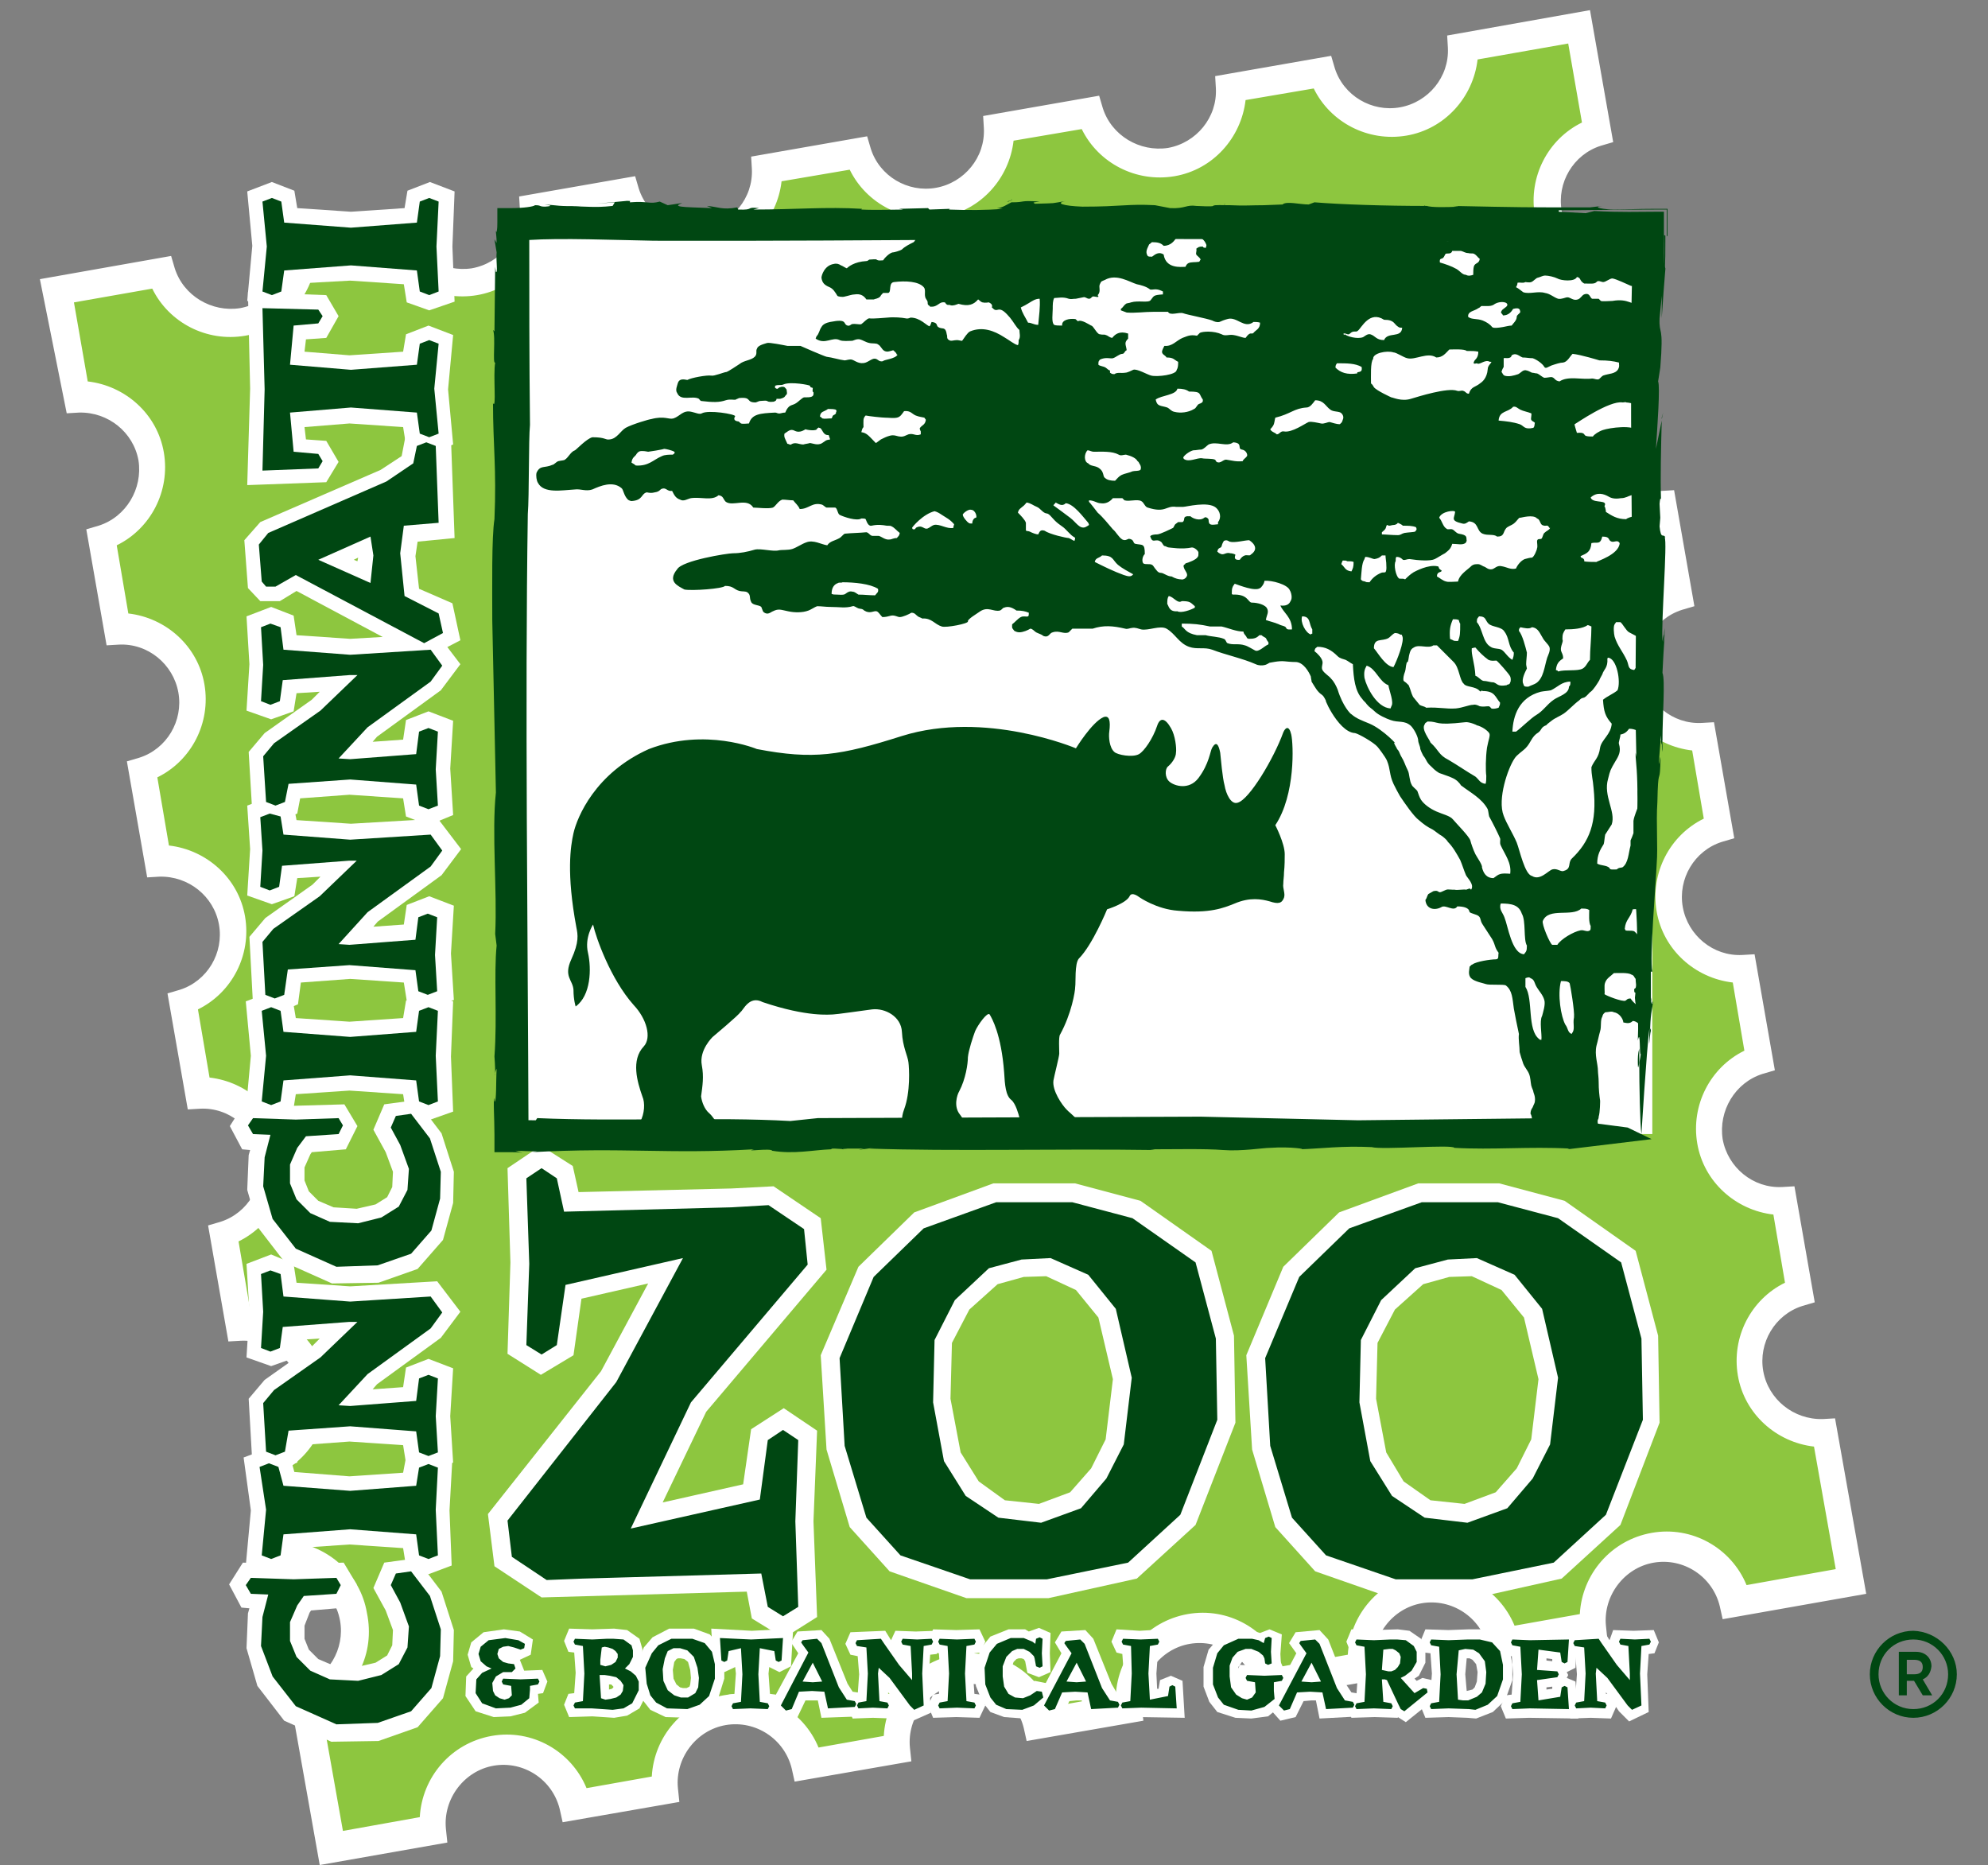 <svg version="1.1" id="Layer_1" xmlns="http://www.w3.org/2000/svg" xmlns:xlink="http://www.w3.org/1999/xlink" x="0" y="0" viewBox="0 0 274.2 257.2" xml:space="preserve"><rect x="0" y="0" width="274.2" height="257.2" fill="#808080" stroke="none"/><style>.st2{fill:#fff}.st4{fill:#004712}</style><pattern x="-168" y="527.3" width="69" height="69" patternUnits="userSpaceOnUse" id="Unnamed_Pattern" viewBox="2.1 -70.9 69 69" overflow="visible"><path fill="none" d="M2.1-70.9h69v69h-69z"/><path fill="#f7bc60" d="M2.1-70.9h69v69h-69z"/><path class="st2" d="M61.8-71.7v.2c-.1.1-.1.1-.2.1-.1.1-.1.3-.1.4-.2.1 0 .2 0 .3v.2c0 .1 0 .3.1.4.1.2.3.4.4.5.2.1.4.6.6.6.2 0 .4-.1.5-.1.2 0 .4 0 .6-.1.2-.1.1-.3.3-.5.1-.1.3 0 .4-.1.2-.1.3-.3.4-.5v-.2c0-.1.1-.2.1-.3 0-.1-.1-.1-.1-.2v-.3c0-.2 0-.4-.1-.5-.4-.7-1.2-.9-2-.8-.2 0-.3.1-.4.2-.2.1-.1.2-.3.2-.1 0-.2.1-.2.2v.3c0 .1 0 .1 0 0m-7.7 0v.2c-.1.1-.1.1-.2.1-.1.1-.1.3-.1.4-.2.1 0 .2 0 .3v.2c0 .1 0 .3.1.4.1.2.3.4.4.5.2.1.4.6.6.6.2 0 .4-.1.5-.1.2 0 .4 0 .6-.1.2-.1.1-.3.3-.5.1-.1.3 0 .4-.1.2-.1.3-.3.4-.5v-.2c0-.1.1-.2.1-.3 0-.1-.1-.1-.1-.2v-.3c0-.2 0-.4-.1-.5-.4-.7-1.2-.9-2-.8-.2 0-.3.1-.4.2-.2.1-.1.2-.3.2-.1 0-.2.1-.2.2v.3c0 .1 0 .1 0 0m-7.7 0v.2c-.1.1-.1.1-.2.1-.1.1-.1.3-.1.4-.2.1 0 .2 0 .3v.2c0 .1 0 .3.1.4.1.2.3.4.4.5.2.1.4.6.6.6.2 0 .4-.1.5-.1.2 0 .4 0 .6-.1.2-.1.1-.3.3-.5.1-.1.3 0 .4-.1.2-.1.3-.3.4-.5v-.2c0-.1.1-.2.1-.3 0-.1-.1-.1-.1-.2v-.3c0-.2 0-.4-.1-.5-.4-.7-1.2-.9-2-.8-.2 0-.3.1-.4.2-.2.1-.1.2-.3.2-.1 0-.2.1-.2.2v.3c0 .1 0 .1 0 0m-7.6 0v.2c-.1.1-.1.1-.2.1-.1.1-.1.3-.1.4-.2.1 0 .2 0 .3v.2c0 .1 0 .3.1.4.1.2.3.4.4.5.2.1.4.6.6.6.2 0 .4-.1.5-.1.2 0 .4 0 .6-.1.2-.1.1-.3.3-.5.1-.1.3 0 .4-.1.2-.1.3-.3.4-.5v-.2c0-.1.1-.2.1-.3 0-.1-.1-.1-.1-.2v-.3c0-.2 0-.4-.1-.5-.4-.7-1.2-.9-2-.8-.2 0-.3.1-.4.2-.2.1-.1.2-.3.2-.1 0-.2.1-.2.2v.3c0 .1 0 .1 0 0m-7.7 0v.2c-.1.1-.1.1-.2.1-.1.1-.1.3-.1.4-.2.1 0 .2 0 .3v.2c0 .1 0 .3.1.4.1.2.3.4.4.5.2.1.4.6.6.6.2 0 .4-.1.5-.1.2 0 .4 0 .6-.1.2-.1.1-.3.3-.5.1-.1.3 0 .4-.1.2-.1.3-.3.4-.5v-.2c0-.1.1-.2.1-.3 0-.1-.1-.1-.1-.2v-.3c0-.2 0-.4-.1-.5-.4-.7-1.2-.9-2-.8-.2 0-.3.1-.4.2-.2.1-.1.2-.3.2-.1 0-.2.1-.2.2v.3c0 .1 0 .1 0 0m-7.7 0v.2c-.1.1-.1.1-.2.1-.1.1-.1.3-.1.4-.2.1 0 .2 0 .3v.2c0 .1 0 .3.1.4.1.2.3.4.4.5.2.1.4.6.6.6.2 0 .4-.1.5-.1.2 0 .4 0 .6-.1.2-.1.1-.3.3-.5.1-.1.3 0 .4-.1.2-.1.3-.3.4-.5v-.2c0-.1.1-.2.1-.3 0-.1-.1-.1-.1-.2v-.3c0-.2 0-.4-.1-.5-.4-.7-1.2-.9-2-.8-.2 0-.3.1-.4.2-.2.1-.1.2-.3.2-.1 0-.2.1-.2.2v.3c0 .1 0 .1 0 0m-7.6 0v.2c-.1.1-.1.1-.2.1-.1.1-.1.3-.1.4-.2.1 0 .2 0 .3v.2c0 .1 0 .3.1.4.1.2.3.4.4.5.2.1.4.6.6.6.2 0 .4-.1.5-.1.2 0 .4 0 .6-.1.2-.1.1-.3.3-.5.1-.1.3 0 .4-.1.2-.1.3-.3.4-.5v-.2c0-.1.1-.2.1-.3 0-.1-.1-.1-.1-.2v-.3c0-.2 0-.4-.1-.5-.4-.7-1.2-.9-2-.8-.2 0-.3.1-.4.2-.2.1-.1.2-.3.2-.1 0-.2.1-.2.2v.3c0 .1 0 .1 0 0m-7.7 0v.2l-.2.2c-.1.1-.1.3-.1.4-.2.1 0 .2 0 .3v.2c0 .1 0 .3.1.4.1.2.3.4.4.5.2.1.4.6.6.6.2 0 .4-.1.5-.1.2 0 .4 0 .6-.1.2-.1.1-.3.3-.5.1-.1.3 0 .4-.1.2-.1.3-.3.4-.5v-.2c0-.1.1-.2.1-.3 0-.1-.1-.1-.1-.2v-.3c0-.2 0-.4-.1-.5-.4-.7-1.2-.9-2-.8-.2 0-.3.1-.4.2-.2.1-.1.2-.3.2-.1 0-.2.1-.2.2v.2c0 .1 0 .1 0 0m-7.7 0v.2c-.1.1-.1.1-.2.1-.1.1-.1.3-.1.4-.2.1 0 .2 0 .3v.2c0 .1 0 .3.1.4.1.2.3.4.4.5.2.2.4.6.6.7.2 0 .4-.1.5-.1.2 0 .4 0 .6-.1.2-.1.1-.3.3-.5.1-.1.3 0 .4-.1.2-.1.3-.3.4-.5v-.2c0-.1.1-.2.1-.3 0-.1-.1-.1-.1-.2v-.3c0-.2 0-.4-.1-.5-.4-.7-1.2-.9-2-.8-.2 0-.3.1-.4.2-.2.1-.1.2-.3.2-.1 0-.2.1-.2.2v.2c0 .1 0 .1 0 0m69 0v.2c-.1.1-.1.1-.2.1-.1.1-.1.3-.1.4-.2.1 0 .2 0 .3v.2c0 .1 0 .3.1.4.1.2.3.4.4.5.2.1.4.6.6.6.2 0 .4-.1.5-.1.2 0 .4 0 .6-.1.2-.1.1-.3.3-.5.1-.1.3 0 .4-.1.2-.1.3-.3.4-.5v-.2c0-.1.1-.2.1-.3 0-.1-.1-.1-.1-.2v-.3c0-.2 0-.4-.1-.5-.4-.7-1.2-.9-2-.8-.2 0-.3.1-.4.2-.2.1-.1.2-.3.2-.1 0-.2.1-.2.2v.3c0 .1 0 .1 0 0"/><path class="st2" d="M.5-71.7v.2c-.1.1-.1.1-.2.1-.1.1-.1.3-.1.4-.2.1 0 .2 0 .3v.2c0 .1 0 .3.1.4.1.2.3.4.4.5.2.2.3.6.6.7.2 0 .4-.1.5-.1.2 0 .4 0 .6-.1.2-.1.1-.3.3-.5.1-.1.3 0 .4-.1.2-.1.3-.3.4-.5v-.2c0-.1.1-.2.1-.3 0-.1-.1-.1-.1-.2v-.3c0-.2 0-.4-.1-.5-.4-.7-1.2-.9-2-.8-.2 0-.3.1-.4.2-.2.1-.1.2-.3.2-.1 0-.2.1-.2.2v.2c0 .1 0 .1 0 0M69.4-64v.2c-.1.1-.1.1-.2.1-.1.1-.1.3-.1.4-.2.1 0 .2 0 .3v.2c0 .1 0 .3.1.4.1.2.3.4.4.5.2.1.4.6.6.6.2 0 .4-.1.5-.1.2 0 .4 0 .6-.1.2-.1.1-.3.3-.5.1-.1.3 0 .4-.1.2-.1.3-.3.4-.5v-.2c0-.1.1-.2.1-.3 0-.1-.1-.1-.1-.2v-.3c0-.2 0-.4-.1-.5-.4-.7-1.2-.9-2-.8-.2 0-.3.1-.4.2-.2.1-.1.2-.3.2-.1 0-.2.1-.2.2v.3m-7.6 0v.2c-.1.1-.1.1-.2.1-.1.1-.1.3-.1.4-.2.1 0 .2 0 .3v.2c0 .1 0 .3.1.4.1.2.3.4.4.5.2.1.4.6.6.6.2 0 .4-.1.5-.1.2 0 .4 0 .6-.1.2-.1.1-.3.3-.5.1-.1.3 0 .4-.1.2-.1.3-.3.4-.5v-.2c0-.1.1-.2.1-.3 0-.1-.1-.1-.1-.2v-.3c0-.2 0-.4-.1-.5-.4-.7-1.2-.9-2-.8-.2 0-.3.1-.4.2-.2.1-.1.2-.3.2-.1 0-.2.1-.2.2v.3m-7.7 0v.2c-.1.1-.1.1-.2.1-.1.1-.1.3-.1.4-.2.1 0 .2 0 .3v.2c0 .1 0 .3.1.4.1.2.3.4.4.5.2.1.4.6.6.6.2 0 .4-.1.5-.1.2 0 .4 0 .6-.1.2-.1.1-.3.3-.5.1-.1.3 0 .4-.1.2-.1.3-.3.4-.5v-.2c0-.1.1-.2.1-.3 0-.1-.1-.1-.1-.2v-.3c0-.2 0-.4-.1-.5-.4-.7-1.2-.9-2-.8-.2 0-.3.1-.4.2-.2.1-.1.2-.3.2-.1 0-.2.1-.2.2v.3m-7.6 0v.2c-.1.1-.1.1-.2.1-.1.1-.1.3-.1.4-.2.1 0 .2 0 .3v.2c0 .1 0 .3.1.4.1.2.3.4.4.5.2.1.4.6.6.6.2 0 .4-.1.5-.1.2 0 .4 0 .6-.1.2-.1.1-.3.3-.5.1-.1.3 0 .4-.1.2-.1.3-.3.4-.5v-.2c0-.1.1-.2.1-.3 0-.1-.1-.1-.1-.2v-.3c0-.2 0-.4-.1-.5-.4-.7-1.2-.9-2-.8-.2 0-.3.1-.4.2-.2.1-.1.2-.3.2-.1 0-.2.1-.2.2v.3m-7.7 0v.2c-.1.1-.1.1-.2.1-.1.1-.1.3-.1.4-.2.1 0 .2 0 .3v.2c0 .1 0 .3.1.4.1.2.3.4.4.5.2.1.4.6.6.6.2 0 .4-.1.5-.1.2 0 .4 0 .6-.1.2-.1.1-.3.3-.5.1-.1.3 0 .4-.1.2-.1.3-.3.4-.5v-.2c0-.1.1-.2.1-.3 0-.1-.1-.1-.1-.2v-.3c0-.2 0-.4-.1-.5-.4-.7-1.2-.9-2-.8-.2 0-.3.1-.4.2-.2.1-.1.2-.3.2-.1 0-.2.1-.2.2v.3m-7.7 0v.2c-.1.1-.1.1-.2.1-.1.1-.1.3-.1.4-.2.1 0 .2 0 .3v.2c0 .1 0 .3.1.4.1.2.3.4.4.5.2.1.4.6.6.6.2 0 .4-.1.5-.1.2 0 .4 0 .6-.1.2-.1.1-.3.3-.5.1-.1.3 0 .4-.1.2-.1.3-.3.4-.5v-.2c0-.1.1-.2.1-.3 0-.1-.1-.1-.1-.2v-.3c0-.2 0-.4-.1-.5-.4-.7-1.2-.9-2-.8-.2 0-.3.1-.4.2-.2.1-.1.2-.3.2-.1 0-.2.1-.2.2v.3m-7.6 0v.2c-.1.1-.1.1-.2.1-.1.1-.1.3-.1.4-.2.1 0 .2 0 .3v.2c0 .1 0 .3.1.4.1.2.3.4.4.5.2.1.4.6.6.6.2 0 .4-.1.5-.1.2 0 .4 0 .6-.1.2-.1.1-.3.3-.5.1-.1.3 0 .4-.1.2-.1.3-.3.4-.5v-.2c0-.1.1-.2.1-.3 0-.1-.1-.1-.1-.2v-.3c0-.2 0-.4-.1-.5-.4-.7-1.2-.9-2-.8-.2 0-.3.1-.4.2-.2.1-.1.2-.3.2-.1 0-.2.1-.2.2v.3m-7.7 0v.2c-.1.1-.1.1-.2.1-.1.1-.1.3-.1.4-.2.1 0 .2 0 .3v.2c0 .1 0 .3.1.4.1.2.3.4.4.5.2.1.4.6.6.6.2 0 .4-.1.5-.1.2 0 .4 0 .6-.1.2-.1.1-.3.3-.5.1-.1.3 0 .4-.1.2-.1.3-.3.4-.5v-.2c0-.1.1-.2.1-.3 0-.1-.1-.1-.1-.2v-.3c0-.2 0-.4-.1-.5-.4-.7-1.2-.9-2-.8-.2 0-.3.1-.4.2-.2.1-.1.2-.3.2-.1 0-.2.1-.2.2v.3m-7.6 0v.2c-.1.1-.2.1-.2.1-.1.1-.1.3-.1.4-.2.1 0 .2 0 .3v.2c0 .1 0 .3.1.4 0 .2.2.4.3.5.2.1.4.6.6.6.2 0 .4-.1.5-.1.2 0 .4 0 .6-.1.2-.1.1-.3.3-.5.1-.1.3 0 .4-.1.2-.1.3-.3.4-.5v-.2c0-.1.1-.2.1-.3 0-.1-.1-.1-.1-.2v-.3c0-.2 0-.4-.1-.5-.4-.7-1.2-.9-2-.8-.2 0-.3.1-.4.2-.2.1-.1.2-.3.2-.1 0-.2.1-.2.2.1.3.1.2.1.3-.1 0-.1 0 0 0M.5-64v.2c-.1.1-.1.1-.2.1-.1.1-.1.3-.1.4-.2.1 0 .2 0 .3v.2c0 .1 0 .3.1.4.1.2.3.4.4.5.2.1.4.6.6.6.2 0 .4-.1.5-.1.2 0 .4 0 .6-.1.2-.1.1-.3.3-.5.1 0 .3.1.4 0 .2-.1.3-.3.4-.5v-.2c0-.1.1-.2.1-.3 0-.1-.1-.1-.1-.2v-.3c0-.2 0-.4-.1-.5-.4-.7-1.2-.9-2-.8-.2 0-.3.1-.4.2-.2.1-.1.2-.3.2-.1 0-.2.1-.2.2v.2m68.9 7.7v.2c-.1.1-.1.1-.2.1-.1.1-.1.3-.1.4-.2.1 0 .2 0 .3v.2c0 .1 0 .3.1.4.1.2.3.4.4.5.2.1.4.6.6.6.2 0 .4-.1.5-.1.2 0 .4 0 .6-.1.2-.1.1-.3.3-.5.1-.1.3 0 .4-.1.2-.1.3-.3.4-.5v-.2c0-.1.1-.2.1-.3 0-.1-.1-.1-.1-.2v-.3c0-.2 0-.4-.1-.5-.4-.7-1.2-.9-2-.8-.2 0-.3.1-.4.2-.2.1-.1.2-.3.2-.1 0-.2.1-.2.2v.3m-7.6 0v.2c-.1.1-.1.1-.2.1-.1.1-.1.3-.1.4-.2.1 0 .2 0 .3v.2c0 .1 0 .3.1.4.1.2.3.4.4.5.2.1.4.6.6.6.2 0 .4-.1.5-.1.2 0 .4 0 .6-.1.2-.1.1-.3.3-.5.1-.1.3 0 .4-.1.2-.1.3-.3.4-.5v-.2c0-.1.1-.2.1-.3 0-.1-.1-.1-.1-.2v-.3c0-.2 0-.4-.1-.5-.4-.7-1.2-.9-2-.8-.2 0-.3.1-.4.2-.2.1-.1.2-.3.2-.1 0-.2.1-.2.2v.3m-7.7 0v.2c-.1 0-.1 0-.2.1s-.1.3-.1.4c-.2.1 0 .2 0 .3v.2c0 .1 0 .3.1.4.1.2.3.4.4.5.2.1.4.6.6.6.2 0 .4-.1.5-.1.2 0 .4 0 .6-.1.2-.1.1-.3.3-.5.1-.1.3 0 .4-.1.2-.1.3-.3.4-.5v-.2c0-.1.1-.2.1-.3 0-.1-.1-.1-.1-.2v-.3c0-.2 0-.4-.1-.5-.4-.7-1.2-.9-2-.8-.2 0-.3.1-.4.2-.2.1-.1.2-.3.2-.1 0-.2.1-.2.2v.3m-7.6 0v.2c-.1.1-.1.1-.2.1-.1.1-.1.3-.1.4-.2.1 0 .2 0 .3v.2c0 .1 0 .3.1.4.1.2.3.4.4.5.2.1.4.6.6.6.2 0 .4-.1.5-.1.2 0 .4 0 .6-.1.2-.1.1-.3.3-.5.1-.1.3 0 .4-.1.2-.1.3-.3.4-.5v-.2c0-.1.1-.2.1-.3 0-.1-.1-.1-.1-.2v-.3c0-.2 0-.4-.1-.5-.4-.7-1.2-.9-2-.8-.2 0-.3.1-.4.2-.2.1-.1.2-.3.2-.1 0-.2.1-.2.2v.3m-7.7 0v.2c-.1.1-.1.1-.2.1-.1.1-.1.3-.1.4-.2.1 0 .2 0 .3v.2c0 .1 0 .3.1.4.1.2.3.4.4.5.2.1.4.6.6.6.2 0 .4-.1.5-.1.2 0 .4 0 .6-.1.2-.1.1-.3.3-.5.1-.1.3 0 .4-.1.2-.1.3-.3.4-.5v-.2c0-.1.1-.2.1-.3 0-.1-.1-.1-.1-.2v-.3c0-.2 0-.4-.1-.5-.4-.7-1.2-.9-2-.8-.2 0-.3.1-.4.2-.2.1-.1.2-.3.2-.1 0-.2.1-.2.2v.3m-7.7 0v.2c-.1.1-.1.1-.2.1-.1.1-.1.3-.1.4-.2.1 0 .2 0 .3v.2c0 .1 0 .3.1.4.1.2.3.4.4.5.2.1.4.6.6.6.2 0 .4-.1.5-.1.2 0 .4 0 .6-.1.2-.1.1-.3.3-.5.1-.1.3 0 .4-.1.2-.1.3-.3.4-.5v-.2c0-.1.1-.2.1-.3 0-.1-.1-.1-.1-.2v-.3c0-.2 0-.4-.1-.5-.4-.7-1.2-.9-2-.8-.2 0-.3.1-.4.2-.2.1-.1.2-.3.2-.1 0-.2.1-.2.2v.3m-7.6 0v.2c-.1.1-.1.1-.2.1-.1.1-.1.3-.1.4-.2.1 0 .2 0 .3v.2c0 .1 0 .3.1.4.1.2.3.4.4.5.2.1.4.6.6.6.2 0 .4-.1.5-.1.2 0 .4 0 .6-.1.2-.1.1-.3.3-.5.1-.1.3 0 .4-.1.2-.1.3-.3.4-.5v-.2c0-.1.1-.2.1-.3 0-.1-.1-.1-.1-.2v-.3c0-.2 0-.4-.1-.5-.4-.7-1.2-.9-2-.8-.2 0-.3.1-.4.2-.2.1-.1.2-.3.2-.1 0-.2.1-.2.2v.3m-7.7 0v.2c-.1.1-.1.1-.2.1-.1.1-.1.3-.1.4-.2.1 0 .2 0 .3v.2c0 .1 0 .3.1.4.1.2.3.4.4.5.2.1.4.6.6.6.2 0 .4-.1.5-.1.2 0 .4 0 .6-.1.2-.1.1-.3.3-.5.1-.1.3 0 .4-.1.2-.1.3-.3.4-.5v-.2c0-.1.1-.2.1-.3 0-.1-.1-.1-.1-.2v-.3c0-.2 0-.4-.1-.5-.4-.7-1.2-.9-2-.8-.2 0-.3.1-.4.2-.2.1-.1.2-.3.2-.1 0-.2.1-.2.2v.3m-7.6 0v.2c-.1 0-.2 0-.2.1-.1.1-.1.3-.1.4-.2.1 0 .2 0 .3v.2c0 .1 0 .3.1.4.1.2.3.4.4.5.2.1.4.6.6.6.2 0 .4-.1.5-.1.2 0 .4 0 .6-.1.2-.1.1-.3.3-.5.1-.1.3 0 .4-.1.2-.1.3-.3.4-.5v-.2c0-.1.1-.2.1-.3 0-.1-.1-.1-.1-.2v-.3c0-.2 0-.4-.1-.5-.4-.7-1.2-.9-2-.8-.2 0-.3.1-.4.2-.2.1-.1.2-.3.2-.1 0-.2.1-.2.2v.3c-.1 0-.1 0 0 0m-7.7 0v.2c-.1.1-.1.1-.2.1-.1.1-.1.3-.1.4-.2.1 0 .2 0 .3v.2c0 .1 0 .3.1.4.1.2.3.4.4.5.2.1.4.6.6.6.2 0 .4-.1.5-.1.2 0 .4 0 .6-.1.2-.1.1-.3.3-.5.1-.1.3 0 .4-.1.2-.1.3-.3.4-.5v-.2c0-.1.1-.2.1-.3 0-.1-.1-.1-.1-.2v-.3c0-.2 0-.4-.1-.5-.4-.7-1.2-.9-2-.8-.2 0-.3.1-.4.2-.2.1-.1.2-.3.2-.1 0-.2.1-.2.2v.3m68.9 7.6v.2c-.1.1-.1.1-.2.1-.1.1-.1.3-.1.4-.2.1 0 .2 0 .3v.2c0 .1 0 .3.1.4.1.2.3.4.4.5.2.1.4.6.6.6.2 0 .4-.1.5-.1.2 0 .4 0 .6-.1.2-.1.1-.3.3-.5.1-.1.3 0 .4-.1.2-.1.3-.3.4-.5v-.2c0-.1.1-.2.1-.3 0-.1-.1-.1-.1-.2v-.3c0-.2 0-.4-.1-.5-.4-.7-1.2-.9-2-.8-.2 0-.3.1-.4.2-.2.1-.1.2-.3.2-.1 0-.2.1-.2.2v.3m-7.6 0v.2c-.1.1-.1.1-.2.1-.1.1-.1.3-.1.4-.2.1 0 .2 0 .3v.2c0 .1 0 .3.1.4.1.2.3.4.4.5.2.1.4.6.6.6.2 0 .4-.1.5-.1.2 0 .4 0 .6-.1.2-.1.1-.3.3-.5.1-.1.3 0 .4-.1.2-.1.3-.3.4-.5v-.2c0-.1.1-.2.1-.3 0-.1-.1-.1-.1-.2v-.3c0-.2 0-.4-.1-.5-.4-.7-1.2-.9-2-.8-.2 0-.3.1-.4.2-.2.1-.1.2-.3.2-.1 0-.2.1-.2.2v.3m-7.7 0v.2c-.1.1-.1.1-.2.1-.1.1-.1.3-.1.4-.2.1 0 .2 0 .3v.2c0 .1 0 .3.1.4.1.2.3.4.4.5.2.1.4.6.6.6.2 0 .4-.1.5-.1.2 0 .4 0 .6-.1.2-.1.1-.3.3-.5.1-.1.3 0 .4-.1.2-.1.3-.3.4-.5v-.2c0-.1.1-.2.1-.3 0-.1-.1-.1-.1-.2v-.3c0-.2 0-.4-.1-.5-.4-.7-1.2-.9-2-.8-.2 0-.3.1-.4.2-.2.1-.1.2-.3.2-.1 0-.2.1-.2.2v.3m-7.6 0v.2c-.1.1-.1.1-.2.1-.1.1-.1.3-.1.4-.2.1 0 .2 0 .3v.2c0 .1 0 .3.1.4.1.2.3.4.4.5.2.1.4.6.6.6.2 0 .4-.1.5-.1.2 0 .4 0 .6-.1.2-.1.1-.3.3-.5.1-.1.3 0 .4-.1.2-.1.3-.3.4-.5v-.2c0-.1.1-.2.1-.3 0-.1-.1-.1-.1-.2v-.3c0-.2 0-.4-.1-.5-.4-.7-1.2-.9-2-.8-.2 0-.3.1-.4.2-.2.1-.1.2-.3.2-.1 0-.2.1-.2.2v.3m-7.7 0v.2c-.1.1-.1.1-.2.1-.1.1-.1.3-.1.4-.2.1 0 .2 0 .3v.2c0 .1 0 .3.1.4.1.2.3.4.4.5.2.1.4.6.6.6.2 0 .4-.1.5-.1.2 0 .4 0 .6-.1.2-.1.1-.3.3-.5.1-.1.3 0 .4-.1.2-.1.3-.3.4-.5v-.2c0-.1.1-.2.1-.3 0-.1-.1-.1-.1-.2v-.3c0-.2 0-.4-.1-.5-.4-.7-1.2-.9-2-.8-.2 0-.3.1-.4.2-.2.1-.1.2-.3.2-.1 0-.2.1-.2.2v.3m-7.7 0v.2c-.1.1-.1.1-.2.1-.1.1-.1.3-.1.4-.2.1 0 .2 0 .3v.2c0 .1 0 .3.1.4.1.2.3.4.4.5.2.1.4.6.6.6.2 0 .4-.1.5-.1.2 0 .4 0 .6-.1.2-.1.1-.3.3-.5.1-.1.3 0 .4-.1.2-.1.3-.3.4-.5v-.2c0-.1.1-.2.1-.3 0-.1-.1-.1-.1-.2v-.3c0-.2 0-.4-.1-.5-.4-.7-1.2-.9-2-.8-.2 0-.3.1-.4.2-.2.1-.1.2-.3.2-.1 0-.2.1-.2.2v.3m-7.6 0v.2c-.1.1-.1.1-.2.1-.1.1-.1.3-.1.4-.2.1 0 .2 0 .3v.2c0 .1 0 .3.1.4.1.2.3.4.4.5.2.1.4.6.6.6.2 0 .4-.1.5-.1.2 0 .4 0 .6-.1.2-.1.1-.3.3-.5.1-.1.3 0 .4-.1.2-.1.3-.3.4-.5v-.2c0-.1.1-.2.1-.3 0-.1-.1-.1-.1-.2v-.3c0-.2 0-.4-.1-.5-.4-.7-1.2-.9-2-.8-.2 0-.3.1-.4.2-.2.1-.1.2-.3.2-.1 0-.2.1-.2.2v.3m-7.7 0v.2c-.1.1-.1.1-.2.1-.1.1-.1.3-.1.4-.2.1 0 .2 0 .3v.2c0 .1 0 .3.1.4.1.2.3.4.4.5.2.1.4.6.6.6.2 0 .4-.1.5-.1.2 0 .4 0 .6-.1.2-.1.1-.3.3-.5.1-.1.3 0 .4-.1.2-.1.3-.3.4-.5v-.2c0-.1.1-.2.1-.3 0-.1-.1-.1-.1-.2v-.3c0-.2 0-.4-.1-.5-.4-.7-1.2-.9-2-.8-.2 0-.3.1-.4.2-.2.1-.1.2-.3.2-.1 0-.2.1-.2.2v.3m-7.6 0v.2c-.1.1-.2.1-.2.1-.1.1-.1.3-.1.4-.2.1 0 .2 0 .3v.2c0 .1 0 .3.1.4.1.2.3.4.4.5.1.2.3.6.5.6s.4-.1.5-.1c.2 0 .4 0 .6-.1.2-.1.1-.3.3-.5.1-.1.3 0 .4-.1.2-.1.3-.3.4-.5v-.2c0-.1.1-.2.1-.3 0-.1-.1-.1-.1-.2v-.3c0-.2 0-.4-.1-.5-.4-.7-1.2-.9-2-.8-.2 0-.3.1-.4.2-.2.1-.1.2-.3.2-.1 0-.2.1-.2.2.1.3.1.2.1.3-.1 0-.1 0 0 0m-7.7 0v.2c-.1.1-.1.1-.2.1-.1.1-.1.3-.1.4-.2.1 0 .2 0 .3v.2c0 .1 0 .3.1.4.1.2.3.4.4.5.2.2.3.6.6.6.2 0 .4-.1.5-.1.2 0 .4 0 .6-.1.2-.1.1-.3.3-.5.1-.1.3 0 .4-.1.2-.1.3-.3.4-.5v-.2c0-.1.1-.2.1-.3 0-.1-.1-.1-.1-.2v-.3c0-.2 0-.4-.1-.5-.4-.7-1.2-.9-2-.8-.2 0-.3.1-.4.2-.2.1-.1.2-.3.2-.1 0-.2.1-.2.2v.3M69.4-41v.2c-.1.1-.1.1-.2.1-.1.1-.1.3-.1.4-.2.1 0 .2 0 .3v.2c0 .1 0 .3.1.4.1.2.3.4.4.5.2.1.4.6.6.6.2 0 .4-.1.5-.1.2 0 .4 0 .6-.1.2-.1.1-.3.3-.5.1-.1.3 0 .4-.1.2-.1.3-.3.4-.5v-.2c0-.1.1-.2.1-.3 0-.1-.1-.1-.1-.2v-.3c0-.2 0-.4-.1-.5-.4-.7-1.2-.9-2-.8-.2 0-.3.1-.4.2-.2.1-.1.2-.3.2-.1 0-.2.1-.2.2v.3m-7.6 0v.2c-.1.1-.1.1-.2.1-.1.1-.1.3-.1.4-.2.1 0 .2 0 .3v.2c0 .1 0 .3.1.4.1.2.3.4.4.5.2.1.4.6.6.6.2 0 .4-.1.5-.1.2 0 .4 0 .6-.1.2-.1.1-.3.3-.5.1-.1.3 0 .4-.1.2-.1.3-.3.4-.5v-.2c0-.1.1-.2.1-.3 0-.1-.1-.1-.1-.2v-.3c0-.2 0-.4-.1-.5-.4-.7-1.2-.9-2-.8-.2 0-.3.1-.4.2-.2.1-.1.2-.3.2-.1 0-.2.1-.2.2v.3m-7.7 0v.2c-.1.1-.1.1-.2.1-.1.1-.1.3-.1.4-.2.1 0 .2 0 .3v.2c0 .1 0 .3.1.4.1.2.3.4.4.5.2.1.4.6.6.6.2 0 .4-.1.5-.1.2 0 .4 0 .6-.1.2-.1.1-.3.3-.5.1-.1.3 0 .4-.1.2-.1.3-.3.4-.5v-.2c0-.1.1-.2.1-.3 0-.1-.1-.1-.1-.2v-.3c0-.2 0-.4-.1-.5-.4-.7-1.2-.9-2-.8-.2 0-.3.1-.4.2-.2.1-.1.2-.3.2-.1 0-.2.1-.2.2v.3m-7.6 0v.2c-.1.1-.1.1-.2.1-.1.1-.1.3-.1.4-.2.1 0 .2 0 .3v.2c0 .1 0 .3.1.4.1.2.3.4.4.5.2.1.4.6.6.6.2 0 .4-.1.5-.1.2 0 .4 0 .6-.1.2-.1.1-.3.3-.5.1-.1.3 0 .4-.1.2-.1.3-.3.4-.5v-.2c0-.1.1-.2.1-.3 0-.1-.1-.1-.1-.2v-.3c0-.2 0-.4-.1-.5-.4-.7-1.2-.9-2-.8-.2 0-.3.1-.4.2-.2.1-.1.2-.3.2-.1 0-.2.1-.2.2v.3m-7.7 0v.2c-.1.1-.1.1-.2.1-.1.1-.1.3-.1.4-.2.1 0 .2 0 .3v.2c0 .1 0 .3.1.4.1.2.3.4.4.5.2.1.4.6.6.6.2 0 .4-.1.5-.1.2 0 .4 0 .6-.1.2-.1.1-.3.3-.5.1-.1.3 0 .4-.1.2-.1.3-.3.4-.5v-.2c0-.1.1-.2.1-.3 0-.1-.1-.1-.1-.2v-.3c0-.2 0-.4-.1-.5-.4-.7-1.2-.9-2-.8-.2 0-.3.1-.4.2-.2.1-.1.2-.3.2-.1 0-.2.1-.2.2v.3m-7.7 0v.2c-.1.1-.1.1-.2.1-.1.1-.1.3-.1.4-.2.1 0 .2 0 .3v.2c0 .1 0 .3.1.4.1.2.3.4.4.5.2.1.4.6.6.6.2 0 .4-.1.5-.1.2 0 .4 0 .6-.1.2-.1.1-.3.3-.5.1-.1.3 0 .4-.1.2-.1.3-.3.4-.5v-.2c0-.1.1-.2.1-.3 0-.1-.1-.1-.1-.2v-.3c0-.2 0-.4-.1-.5-.4-.7-1.2-.9-2-.8-.2 0-.3.1-.4.2-.2.1-.1.2-.3.2-.1 0-.2.1-.2.2v.3m-7.6 0v.2c-.1.1-.1.1-.2.1-.1.1-.1.3-.1.4-.2.1 0 .2 0 .3v.2c0 .1 0 .3.1.4.1.2.3.4.4.5.2.1.4.6.6.6.2 0 .4-.1.5-.1.2 0 .4 0 .6-.1.2-.1.1-.3.3-.5.1-.1.3 0 .4-.1.2-.1.3-.3.4-.5v-.2c0-.1.1-.2.1-.3 0-.1-.1-.1-.1-.2v-.3c0-.2 0-.4-.1-.5-.4-.7-1.2-.9-2-.8-.2 0-.3.1-.4.2-.2.1-.1.2-.3.2-.1 0-.2.1-.2.2v.3m-7.7 0v.2c-.1.1-.1.1-.2.1-.1.1-.1.3-.1.4-.2.1 0 .2 0 .3v.2c0 .1 0 .3.1.4.1.2.3.4.4.5.2.1.4.6.6.6.2 0 .4-.1.5-.1.2 0 .4 0 .6-.1.2-.1.1-.3.3-.5.1-.1.3 0 .4-.1.2-.1.3-.3.4-.5v-.2c0-.1.1-.2.1-.3 0-.1-.1-.1-.1-.2v-.3c0-.2 0-.4-.1-.5-.4-.7-1.2-.9-2-.8-.2 0-.3.1-.4.2-.2.1-.1.2-.3.2-.1 0-.2.1-.2.2v.3m-7.6 0v.2c-.1 0-.2 0-.2.1-.1.1-.1.3-.1.4-.2.1 0 .2 0 .3v.2c0 .1 0 .3.1.4.1.2.3.4.4.5.2.1.4.6.6.6.2 0 .4-.1.5-.1.2 0 .4 0 .6-.1.2-.1.1-.3.3-.5.1-.1.3 0 .4-.1.2-.1.3-.3.4-.5v-.2c0-.1.1-.2.1-.3 0-.1-.1-.1-.1-.2v-.3c0-.2 0-.4-.1-.5-.4-.7-1.2-.9-2-.8-.2 0-.3.1-.4.2-.2.1-.1.2-.3.2-.1 0-.2.1-.2.2v.3c-.1 0-.1 0 0 0M.5-41v.2c-.1.1-.1.1-.2.1-.1.1-.1.3-.1.4-.2.1 0 .2 0 .3v.2c0 .1 0 .3.1.4.1.2.3.4.4.5.2.1.4.6.6.6.2 0 .4-.1.5-.1.2 0 .4 0 .6-.1.2-.1.1-.3.3-.5h.4c.2-.1.3-.3.4-.5v-.2c0-.1.1-.2.1-.3 0-.1-.1-.1-.1-.2v-.3c0-.2 0-.4-.1-.5-.4-.7-1.2-.9-2-.8-.2 0-.3.1-.4.2-.2.1-.1.2-.3.2-.1 0-.2.1-.2.2v.2m68.9 7.6v.2c-.1.1-.1.1-.2.1-.1.1-.1.3-.1.4-.2.1 0 .2 0 .3v.2c0 .1 0 .3.1.4.1.2.3.4.4.5.2.1.4.6.6.6.2 0 .4-.1.5-.1.2 0 .4 0 .6-.1.2-.1.1-.3.3-.5.1-.1.3 0 .4-.1.2-.1.3-.3.4-.5v-.2c0-.1.1-.2.1-.3 0-.1-.1-.1-.1-.2v-.3c0-.2 0-.4-.1-.5-.4-.7-1.2-.9-2-.8-.2 0-.3.1-.4.2-.2.1-.1.2-.3.2-.1 0-.2.1-.2.2v.3m-7.6 0v.2c-.1.1-.1.1-.2.1-.1.1-.1.3-.1.4-.2.1 0 .2 0 .3v.2c0 .1 0 .3.1.4.1.2.3.4.4.5.2.1.4.6.6.6.2 0 .4-.1.5-.1.2 0 .4 0 .6-.1.2-.1.1-.3.3-.5.1-.1.3 0 .4-.1.2-.1.3-.3.4-.5v-.2c0-.1.1-.2.1-.3 0-.1-.1-.1-.1-.2v-.3c0-.2 0-.4-.1-.5-.4-.7-1.2-.9-2-.8-.2 0-.3.1-.4.2-.2.1-.1.2-.3.2-.1 0-.2.1-.2.2v.3m-7.7 0v.2c-.1.1-.1.1-.2.1-.1.1-.1.3-.1.4-.2.1 0 .2 0 .3v.2c0 .1 0 .3.1.4.1.2.3.4.4.5.2.1.4.6.6.6.2 0 .4-.1.5-.1.2 0 .4 0 .6-.1.2-.1.1-.3.3-.5.1-.1.3 0 .4-.1.2-.1.3-.3.4-.5v-.2c0-.1.1-.2.1-.3 0-.1-.1-.1-.1-.2v-.3c0-.2 0-.4-.1-.5-.4-.7-1.2-.9-2-.8-.2 0-.3.1-.4.2-.2.1-.1.2-.3.2-.1 0-.2.1-.2.2v.3m-7.6 0v.2c-.1.1-.1.1-.2.1-.1.1-.1.3-.1.4-.2.1 0 .2 0 .3v.2c0 .1 0 .3.1.4.1.2.3.4.4.5.2.1.4.6.6.6.2 0 .4-.1.5-.1.2 0 .4 0 .6-.1.2-.1.1-.3.3-.5.1-.1.3 0 .4-.1.2-.1.3-.3.4-.5v-.2c0-.1.1-.2.1-.3 0-.1-.1-.1-.1-.2v-.3c0-.2 0-.4-.1-.5-.4-.7-1.2-.9-2-.8-.2 0-.3.1-.4.2-.2.1-.1.2-.3.2-.1 0-.2.1-.2.2v.3m-7.7 0v.2c-.1.1-.1.1-.2.1-.1.1-.1.3-.1.4-.2.1 0 .2 0 .3v.2c0 .1 0 .3.1.4.1.2.3.4.4.5.2.1.4.6.6.6.2 0 .4-.1.5-.1.2 0 .4 0 .6-.1.2-.1.1-.3.3-.5.1-.1.3 0 .4-.1.2-.1.3-.3.4-.5v-.2c0-.1.1-.2.1-.3 0-.1-.1-.1-.1-.2v-.3c0-.2 0-.4-.1-.5-.4-.7-1.2-.9-2-.8-.2 0-.3.1-.4.2-.2.1-.1.2-.3.2-.1 0-.2.1-.2.2v.3m-7.7 0v.2c-.1.1-.1.1-.2.1-.1.1-.1.3-.1.4-.2.1 0 .2 0 .3v.2c0 .1 0 .3.1.4.1.2.3.4.4.5.2.1.4.6.6.6.2 0 .4-.1.5-.1.2 0 .4 0 .6-.1.2-.1.1-.3.3-.5.1-.1.3 0 .4-.1.2-.1.3-.3.4-.5v-.2c0-.1.1-.2.1-.3 0-.1-.1-.1-.1-.2v-.3c0-.2 0-.4-.1-.5-.4-.7-1.2-.9-2-.8-.2 0-.3.1-.4.2-.2.1-.1.2-.3.2-.1 0-.2.1-.2.2v.3m-7.6 0v.2c-.1.1-.1.1-.2.1-.1.1-.1.3-.1.4-.2.1 0 .2 0 .3v.2c0 .1 0 .3.1.4.1.2.3.4.4.5.2.1.4.6.6.6.2 0 .4-.1.5-.1.2 0 .4 0 .6-.1.2-.1.1-.3.3-.5.1-.1.3 0 .4-.1.2-.1.3-.3.4-.5v-.2c0-.1.1-.2.1-.3 0-.1-.1-.1-.1-.2v-.3c0-.2 0-.4-.1-.5-.4-.7-1.2-.9-2-.8-.2 0-.3.1-.4.2-.2.1-.1.2-.3.2-.1 0-.2.1-.2.2v.3m-7.7 0v.2c-.1.1-.1.1-.2.1-.1.1-.1.3-.1.4-.2.1 0 .2 0 .3v.2c0 .1 0 .3.1.4.1.2.3.4.4.5.2.1.4.6.6.6.2 0 .4-.1.5-.1.2 0 .4 0 .6-.1.2-.1.1-.3.3-.5.1-.1.3 0 .4-.1.2-.1.3-.3.4-.5v-.2c0-.1.1-.2.1-.3 0-.1-.1-.1-.1-.2v-.3c0-.2 0-.4-.1-.5-.4-.7-1.2-.9-2-.8-.2 0-.3.1-.4.2-.2.1-.1.2-.3.2-.1 0-.2.1-.2.2v.3m-7.6 0v.2c-.1.1-.2.1-.2.1-.1.1-.1.3-.1.4-.2.1 0 .2 0 .3v.2c0 .1 0 .3.1.4.1.2.3.4.4.5.2.1.4.6.6.6.2 0 .4-.1.5-.1.2 0 .4 0 .6-.1.2-.1.1-.3.3-.5.1-.1.3 0 .4-.1.2-.1.3-.3.4-.5v-.2c0-.1.1-.2.1-.3 0-.1-.1-.1-.1-.2v-.3c0-.2 0-.4-.1-.5-.4-.7-1.2-.9-2-.8-.2 0-.3.1-.4.2-.2.1-.1.2-.3.2-.1 0-.2.1-.2.2v.3c-.1 0-.1 0 0 0m-7.7 0v.2c-.1.1-.1.1-.2.1-.1.1-.1.3-.1.4-.2.1 0 .2 0 .3v.2c0 .1 0 .3.1.4.1.2.3.4.4.5.2.1.4.6.6.6.2 0 .4-.1.5-.1.2 0 .4 0 .6-.1.2-.1.1-.3.3-.5.1-.1.3 0 .4-.1.2-.1.3-.3.4-.5v-.2c0-.1.1-.2.1-.3 0-.1-.1-.1-.1-.2v-.3c0-.2 0-.4-.1-.5-.4-.7-1.2-.9-2-.8-.2 0-.3.1-.4.2-.2.1-.1.2-.3.2-.1 0-.2.1-.2.2v.3m68.9 7.7v.2c-.1.1-.1.1-.2.1-.1.1-.1.3-.1.4-.2.1 0 .2 0 .3v.2c0 .1 0 .3.1.4.1.2.3.4.4.5.2.1.4.6.6.6.2 0 .4-.1.5-.1.2 0 .4 0 .6-.1.2-.1.1-.3.3-.5.1-.1.3 0 .4-.1.2-.1.3-.3.4-.5v-.2c0-.1.1-.2.1-.3 0-.1-.1-.1-.1-.2v-.3c0-.2 0-.4-.1-.5-.4-.7-1.2-.9-2-.8-.2 0-.3.1-.4.2-.2.1-.1.2-.3.2-.1 0-.2.1-.2.2v.3m-7.6 0v.2c-.1.1-.1.1-.2.1-.1.1-.1.3-.1.4-.2.1 0 .2 0 .3v.2c0 .1 0 .3.1.4.1.2.3.4.4.5.2.1.4.6.6.6.2 0 .4-.1.5-.1.2 0 .4 0 .6-.1.2-.1.1-.3.3-.5.1-.1.3 0 .4-.1.2-.1.3-.3.4-.5v-.2c0-.1.1-.2.1-.3 0-.1-.1-.1-.1-.2v-.3c0-.2 0-.4-.1-.5-.4-.7-1.2-.9-2-.8-.2 0-.3.1-.4.2-.2.1-.1.2-.3.2-.1 0-.2.1-.2.2v.3m-7.7 0v.2c-.1.1-.1.1-.2.1-.1.1-.1.3-.1.4-.2.1 0 .2 0 .3v.2c0 .1 0 .3.1.4.1.2.3.4.4.5.2.1.4.6.6.6.2 0 .4-.1.5-.1.2 0 .4 0 .6-.1.2-.1.1-.3.3-.5.1-.1.3 0 .4-.1.2-.1.3-.3.4-.5v-.2c0-.1.1-.2.1-.3 0-.1-.1-.1-.1-.2v-.3c0-.2 0-.4-.1-.5-.4-.7-1.2-.9-2-.8-.2 0-.3.1-.4.2-.2.1-.1.2-.3.2-.1 0-.2.1-.2.2v.3m-7.6 0v.2c-.1.1-.1.1-.2.1-.1.1-.1.3-.1.4-.2.1 0 .2 0 .3v.2c0 .1 0 .3.1.4.1.2.3.4.4.5.2.1.4.6.6.6.2 0 .4-.1.5-.1.2 0 .4 0 .6-.1.2-.1.1-.3.3-.5.1-.1.3 0 .4-.1.2-.1.3-.3.4-.5v-.2c0-.1.1-.2.1-.3 0-.1-.1-.1-.1-.2v-.3c0-.2 0-.4-.1-.5-.4-.7-1.2-.9-2-.8-.2 0-.3.1-.4.2-.2.1-.1.2-.3.2-.1 0-.2.1-.2.2v.3m-7.7 0v.2c-.1.1-.1.1-.2.1-.1.1-.1.3-.1.4-.2.1 0 .2 0 .3v.2c0 .1 0 .3.1.4.1.2.3.4.4.5.2.1.4.6.6.6.2 0 .4-.1.5-.1.2 0 .4 0 .6-.1.2-.1.1-.3.3-.5.1-.1.3 0 .4-.1.2-.1.3-.3.4-.5v-.2c0-.1.1-.2.1-.3 0-.1-.1-.1-.1-.2v-.3c0-.2 0-.4-.1-.5-.4-.7-1.2-.9-2-.8-.2 0-.3.1-.4.2-.2.1-.1.2-.3.2-.1 0-.2.1-.2.2v.3m-7.7 0v.2c-.1.1-.1.1-.2.1-.1.1-.1.3-.1.4-.2.1 0 .2 0 .3v.2c0 .1 0 .3.1.4.1.2.3.4.4.5.2.1.4.6.6.6.2 0 .4-.1.5-.1.2 0 .4 0 .6-.1.2-.1.1-.3.3-.5.1-.1.3 0 .4-.1.2-.1.3-.3.4-.5v-.2c0-.1.1-.2.1-.3 0-.1-.1-.1-.1-.2v-.3c0-.2 0-.4-.1-.5-.4-.7-1.2-.9-2-.8-.2 0-.3.1-.4.2-.2.1-.1.2-.3.2-.1 0-.2.1-.2.2v.3m-7.6 0v.2c-.1.1-.1.1-.2.1-.1.1-.1.3-.1.4-.2.1 0 .2 0 .3v.2c0 .1 0 .3.1.4.1.2.3.4.4.5.2.1.4.6.6.6.2 0 .4-.1.5-.1.2 0 .4 0 .6-.1.2-.1.1-.3.3-.5.1-.1.3 0 .4-.1.2-.1.3-.3.4-.5v-.2c0-.1.1-.2.1-.3 0-.1-.1-.1-.1-.2v-.3c0-.2 0-.4-.1-.5-.4-.7-1.2-.9-2-.8-.2 0-.3.1-.4.2-.2.1-.1.2-.3.2-.1 0-.2.1-.2.2v.3m-7.7 0v.2c-.1.1-.1.1-.2.1-.1.1-.1.3-.1.4-.2.1 0 .2 0 .3v.2c0 .1 0 .3.1.4.1.2.3.4.4.5.2.1.4.6.6.6.2 0 .4-.1.5-.1.2 0 .4 0 .6-.1.2-.1.1-.3.3-.5.1-.1.3 0 .4-.1.2-.1.3-.3.4-.5v-.2c0-.1.1-.2.1-.3 0-.1-.1-.1-.1-.2v-.3c0-.2 0-.4-.1-.5-.4-.7-1.2-.9-2-.8-.2 0-.3.1-.4.2-.2.1-.1.2-.3.2-.1 0-.2.1-.2.2v.3m-7.6 0v.2c-.1.1-.2 0-.2.1-.1.1-.1.3-.1.4-.2.1 0 .2 0 .3v.2c0 .1 0 .3.1.4 0 .1.2.3.3.5.2.1.4.6.6.6.2 0 .4-.1.5-.1.2 0 .4 0 .6-.1.2-.1.1-.3.3-.5.1-.1.3 0 .4-.1.2-.1.3-.3.4-.5v-.2c0-.1.1-.2.1-.3 0-.1-.1-.1-.1-.2v-.3c0-.2 0-.4-.1-.5-.4-.7-1.2-.9-2-.8-.2 0-.3.1-.4.2-.2.1-.1.2-.3.2-.1 0-.2.1-.2.2.1.2.1.2.1.3-.1 0-.1 0 0 0m-7.7 0v.2c-.1.1-.1.1-.2.1-.1.1-.1.3-.1.4-.2.1 0 .2 0 .3v.2c0 .1 0 .3.1.4.1.2.3.4.4.5.2.1.3.5.6.6.2 0 .4-.1.5-.1.2 0 .4 0 .6-.1.2-.1.1-.3.3-.5.1-.1.3 0 .4-.1.2-.1.3-.3.4-.5v-.2c0-.1.1-.2.1-.3 0-.1-.1-.1-.1-.2v-.3c0-.2 0-.4-.1-.5-.4-.7-1.2-.9-2-.8-.2 0-.3.1-.4.2-.2.1-.1.2-.3.2-.1 0-.2.1-.2.2v.3m68.9 7.6v.2c-.1.1-.1.1-.2.1-.1.1-.1.3-.1.4-.2.1 0 .2 0 .3v.2c0 .1 0 .3.1.4.1.2.3.4.4.5.2.1.4.6.6.6.2 0 .4-.1.5-.1.2 0 .4 0 .6-.1.2-.1.1-.3.3-.5.1-.1.3 0 .4-.1.2-.1.3-.3.4-.5v-.2c0-.1.1-.2.1-.3 0-.1-.1-.1-.1-.2v-.3c0-.2 0-.4-.1-.5-.4-.7-1.2-.9-2-.8-.2 0-.3.1-.4.2-.2.1-.1.2-.3.2-.1 0-.2.1-.2.2v.3c0 .1 0 0 0 0m-7.6 0v.2c-.1.1-.1.1-.2.1-.1.1-.1.3-.1.4-.2.1 0 .2 0 .3v.2c0 .1 0 .3.1.4.1.2.3.4.4.5.2.1.4.6.6.6.2 0 .4-.1.5-.1.2 0 .4 0 .6-.1.2-.1.1-.3.3-.5.1-.1.3 0 .4-.1.2-.1.3-.3.4-.5v-.2c0-.1.1-.2.1-.3 0-.1-.1-.1-.1-.2v-.3c0-.2 0-.4-.1-.5-.4-.7-1.2-.9-2-.8-.2 0-.3.1-.4.2-.2.1-.1.2-.3.2-.1 0-.2.1-.2.2v.3c0 .1 0 0 0 0m-7.7 0v.2c-.1.1-.1.1-.2.1-.1.1-.1.3-.1.4-.2.1 0 .2 0 .3v.2c0 .1 0 .3.1.4.1.2.3.4.4.5.2.1.4.6.6.6.2 0 .4-.1.5-.1.2 0 .4 0 .6-.1.2-.1.1-.3.3-.5.1-.1.3 0 .4-.1.2-.1.3-.3.4-.5v-.2c0-.1.1-.2.1-.3 0-.1-.1-.1-.1-.2v-.3c0-.2 0-.4-.1-.5-.4-.7-1.2-.9-2-.8-.2 0-.3.1-.4.2-.2.1-.1.2-.3.2-.1 0-.2.1-.2.2v.3c0 .1 0 0 0 0m-7.6 0v.2c-.1.1-.1.1-.2.1-.1.1-.1.3-.1.4-.2.1 0 .2 0 .3v.2c0 .1 0 .3.1.4.1.2.3.4.4.5.2.1.4.6.6.6.2 0 .4-.1.5-.1.2 0 .4 0 .6-.1.2-.1.1-.3.3-.5.1-.1.3 0 .4-.1.2-.1.3-.3.4-.5v-.2c0-.1.1-.2.1-.3 0-.1-.1-.1-.1-.2v-.3c0-.2 0-.4-.1-.5-.4-.7-1.2-.9-2-.8-.2 0-.3.1-.4.2-.2.1-.1.2-.3.2-.1 0-.2.1-.2.2v.3c0 .1 0 0 0 0m-7.7 0v.2c-.1.1-.1.1-.2.1-.1.1-.1.3-.1.4-.2.1 0 .2 0 .3v.2c0 .1 0 .3.1.4.1.2.3.4.4.5.2.1.4.6.6.6.2 0 .4-.1.5-.1.2 0 .4 0 .6-.1.2-.1.1-.3.3-.5.1-.1.3 0 .4-.1.2-.1.3-.3.4-.5v-.2c0-.1.1-.2.1-.3 0-.1-.1-.1-.1-.2v-.3c0-.2 0-.4-.1-.5-.4-.7-1.2-.9-2-.8-.2 0-.3.1-.4.2-.2.1-.1.2-.3.2-.1 0-.2.1-.2.2v.3c0 .1 0 0 0 0m-7.7 0v.2c-.1.1-.1.1-.2.1-.1.1-.1.3-.1.4-.2.1 0 .2 0 .3v.2c0 .1 0 .3.1.4.1.2.3.4.4.5.2.1.4.6.6.6.2 0 .4-.1.5-.1.2 0 .4 0 .6-.1.2-.1.1-.3.3-.5.1-.1.3 0 .4-.1.2-.1.3-.3.4-.5v-.2c0-.1.1-.2.1-.3 0-.1-.1-.1-.1-.2v-.3c0-.2 0-.4-.1-.5-.4-.7-1.2-.9-2-.8-.2 0-.3.1-.4.2-.2.1-.1.2-.3.2-.1 0-.2.1-.2.2v.3c0 .1 0 0 0 0m-7.6 0v.2c-.1.1-.1.1-.2.1-.1.1-.1.3-.1.4-.2.1 0 .2 0 .3v.2c0 .1 0 .3.1.4.1.2.3.4.4.5.2.1.4.6.6.6.2 0 .4-.1.5-.1.2 0 .4 0 .6-.1.2-.1.1-.3.3-.5.1-.1.3 0 .4-.1.2-.1.3-.3.4-.5v-.2c0-.1.1-.2.1-.3 0-.1-.1-.1-.1-.2v-.3c0-.2 0-.4-.1-.5-.4-.7-1.2-.9-2-.8-.2 0-.3.1-.4.2-.2.1-.1.2-.3.2-.1 0-.2.1-.2.2v.3c0 .1 0 0 0 0m-7.7 0v.2c-.1.1-.1.1-.2.1-.1.1-.1.3-.1.4-.2.1 0 .2 0 .3v.2c0 .1 0 .3.1.4.1.2.3.4.4.5.2.1.4.6.6.6.2 0 .4-.1.5-.1.2 0 .4 0 .6-.1.2-.1.1-.3.3-.5.1-.1.3 0 .4-.1.2-.1.3-.3.4-.5v-.2c0-.1.1-.2.1-.3 0-.1-.1-.1-.1-.2v-.3c0-.2 0-.4-.1-.5-.4-.7-1.2-.9-2-.8-.2 0-.3.1-.4.2-.2.1-.1.2-.3.2-.1 0-.2.1-.2.2v.3c0 .1 0 0 0 0m-7.6 0v.2c-.1.1-.2.1-.2.1-.1.1-.1.3-.1.4-.2.1 0 .2 0 .3v.2c0 .1 0 .3.1.4 0 .2.2.4.3.5.2.1.4.6.6.6.2 0 .4-.1.5-.1.2 0 .4 0 .6-.1.2-.1.1-.3.3-.5.1-.1.3 0 .4-.1.2-.1.3-.3.4-.5v-.2c0-.1.1-.2.1-.3 0-.1-.1-.1-.1-.2v-.3c0-.2 0-.4-.1-.5-.4-.7-1.2-.9-2-.8-.2 0-.3.1-.4.2-.2.1-.1.2-.3.2-.1 0-.2.1-.2.2.1.3.1.2.1.3-.1.1-.1 0 0 0m-7.7 0v.2c-.1.1-.1.1-.2.1-.1.1-.1.3-.1.4-.2.1 0 .2 0 .3v.2c0 .1 0 .3.1.4.1.2.3.4.4.5.2.1.4.6.6.6.2 0 .4-.1.5-.1.2 0 .4 0 .6-.1.2-.1.1-.3.3-.5.1 0 .3.1.4.1.2-.1.3-.3.4-.5v-.2c0-.1.1-.2.1-.3 0-.1-.1-.1-.1-.2v-.3c0-.2 0-.4-.1-.5-.4-.7-1.2-.9-2-.8-.2 0-.3.1-.4.2-.2.1-.1.2-.3.2-.1 0-.2.1-.2.2v.1c0 .1 0 0 0 0m68.9 7.7v.2c-.1.1-.1.1-.2.1-.1.1-.1.3-.1.4-.2.1 0 .2 0 .3v.2c0 .1 0 .3.1.4.1.2.3.4.4.5.2.1.4.6.6.6.2 0 .4-.1.5-.1.2 0 .4 0 .6-.1.2-.1.1-.3.3-.5.1-.1.3 0 .4-.1.2-.1.3-.3.4-.5v-.2c0-.1.1-.2.1-.3 0-.1-.1-.1-.1-.2v-.3c0-.2 0-.4-.1-.5-.4-.7-1.2-.9-2-.8-.2 0-.3.1-.4.2-.2.1-.1.2-.3.2-.1 0-.2.1-.2.2v.3m-7.6 0v.2c-.1.1-.1.1-.2.1-.1.1-.1.3-.1.4-.2.1 0 .2 0 .3v.2c0 .1 0 .3.1.4.1.2.3.4.4.5.2.1.4.6.6.6.2 0 .4-.1.5-.1.2 0 .4 0 .6-.1.2-.1.1-.3.3-.4.1-.1.3 0 .4-.1.2-.1.3-.3.4-.5v-.2c0-.1.1-.2.1-.3 0-.1-.1-.1-.1-.2v-.3c0-.2 0-.4-.1-.5-.4-.7-1.2-.9-2-.8-.2 0-.3.1-.4.2-.2.1-.1.2-.3.2-.1 0-.2.1-.2.2v.2m-7.7 0v.2c-.1.1-.1.1-.2.1-.1.1-.1.3-.1.4-.2.1 0 .2 0 .3v.2c0 .1 0 .3.1.4.1.2.3.4.4.5.2.1.4.6.6.6.2 0 .4-.1.5-.1.2 0 .4 0 .6-.1.2-.1.1-.3.3-.5.1-.1.3 0 .4-.1.2-.1.3-.3.4-.5v-.2c0-.1.1-.2.1-.3 0-.1-.1-.1-.1-.2v-.3c0-.2 0-.4-.1-.5-.4-.7-1.2-.9-2-.8-.2 0-.3.1-.4.2-.2.1-.1.2-.3.2-.1 0-.2.1-.2.2v.3m-7.6 0v.2c-.1.1-.1.1-.2.1-.1.1-.1.3-.1.4-.2.1 0 .2 0 .3v.2c0 .1 0 .3.1.4.1.2.3.4.4.5.2.1.4.6.6.6.2 0 .4-.1.5-.1.2 0 .4 0 .6-.1.2-.1.1-.3.3-.5.1-.1.3 0 .4-.1.2-.1.3-.3.4-.5v-.2c0-.1.1-.2.1-.3 0-.1-.1-.1-.1-.2v-.3c0-.2 0-.4-.1-.5-.4-.7-1.2-.9-2-.8-.2 0-.3.1-.4.2-.2.1-.1.2-.3.2-.1 0-.2.1-.2.2v.3m-7.7 0v.2c-.1.1-.1.1-.2.1-.1.1-.1.3-.1.4-.2.1 0 .2 0 .3v.2c0 .1 0 .3.1.4.1.2.3.4.4.5.2.1.4.6.6.6.2 0 .4-.1.5-.1.2 0 .4 0 .6-.1.2-.1.1-.3.3-.4.1-.1.3 0 .4-.1.2-.1.3-.3.4-.5v-.2c0-.1.1-.2.1-.3 0-.1-.1-.1-.1-.2v-.3c0-.2 0-.4-.1-.5-.4-.7-1.2-.9-2-.8-.2 0-.3.1-.4.2-.2.1-.1.2-.3.2-.1 0-.2.1-.2.2v.2m-7.7 0v.2c-.1.1-.1.1-.2.1-.1.1-.1.3-.1.4-.2.1 0 .2 0 .3v.2c0 .1 0 .3.1.4.1.2.3.4.4.5.2.1.4.6.6.6.2 0 .4-.1.5-.1.2 0 .4 0 .6-.1.2-.1.1-.3.3-.5.1-.1.3 0 .4-.1.2-.1.3-.3.4-.5v-.2c0-.1.1-.2.1-.3 0-.1-.1-.1-.1-.2v-.3c0-.2 0-.4-.1-.5-.4-.7-1.2-.9-2-.8-.2 0-.3.1-.4.2-.2.1-.1.2-.3.2-.1 0-.2.1-.2.2v.3m-7.6 0v.2c-.1.1-.1.1-.2.1-.1.1-.1.3-.1.4-.2.1 0 .2 0 .3v.2c0 .1 0 .3.1.4.1.2.3.4.4.5.2.1.4.6.6.6.2 0 .4-.1.5-.1.2 0 .4 0 .6-.1.2-.1.1-.3.3-.5.1-.1.3 0 .4-.1.2-.1.3-.3.4-.5v-.2c0-.1.1-.2.1-.3 0-.1-.1-.1-.1-.2v-.3c0-.2 0-.4-.1-.5-.4-.7-1.2-.9-2-.8-.2 0-.3.1-.4.2-.2.1-.1.2-.3.2-.1 0-.2.1-.2.2v.3m-7.7 0v.2c-.1.1-.1.1-.2.1-.1.1-.1.3-.1.4-.2.1 0 .2 0 .3v.2c0 .1 0 .3.1.4.1.2.3.4.4.5.2.1.4.6.6.6.2 0 .4-.1.5-.1.2 0 .4 0 .6-.1.2-.1.1-.3.3-.4.1-.1.3 0 .4-.1.2-.1.3-.3.4-.5v-.2c0-.1.1-.2.1-.3 0-.1-.1-.1-.1-.2v-.3c0-.2 0-.4-.1-.5-.4-.7-1.2-.9-2-.8-.2 0-.3.1-.4.2-.2.1-.1.2-.3.2-.1 0-.2.1-.2.2v.2m-7.6 0v.2c-.1.1-.2 0-.2.1-.1.1-.1.3-.1.3-.2.1 0 .2 0 .3v.2c0 .1 0 .3.1.4 0 .2.2.4.3.6.2.1.4.6.6.6.2 0 .4-.1.5-.1.2 0 .4 0 .6-.1.2-.1.1-.3.3-.5.1-.1.3 0 .4-.1.2-.1.3-.3.4-.5v-.2c0-.1.1-.2.1-.3 0-.1-.1-.1-.1-.2v-.3c0-.2 0-.4-.1-.5-.4-.7-1.2-.9-2-.8-.2 0-.3.1-.4.2-.2.1-.1.2-.3.2-.1 0-.2.1-.2.2.1.2.1.2.1.3-.1 0-.1 0 0 0m-7.7 0v.2c-.1.1-.1.1-.2.1 0 .1-.1.3-.1.3-.2.1 0 .2 0 .3v.2c0 .1 0 .3.1.4.1.2.3.4.4.5.2.2.3.6.6.7.2 0 .4-.1.5-.1.2 0 .4 0 .6-.1.2-.1.1-.3.3-.4.1-.1.3 0 .4-.1.2-.1.3-.3.4-.5v-.2c0-.1.1-.2.1-.3 0-.1-.1-.1-.1-.2v-.3c0-.2 0-.4-.1-.5-.4-.7-1.2-.9-2-.8-.2 0-.3.1-.4.2-.2.1-.1.2-.3.2-.1 0-.2.1-.2.2v.2m68.9 7.6v.2c-.1.1-.1.1-.2.1-.1.1-.1.3-.1.4-.2.1 0 .2 0 .3v.2c0 .1 0 .3.1.4.1.2.3.4.4.5.2.2.4.6.6.7.2 0 .4-.1.5-.1.2 0 .4 0 .6-.1.2-.1.1-.3.3-.5.1-.1.3 0 .4-.1.2-.1.3-.3.4-.5v-.2c0-.1.1-.2.1-.3 0-.1-.1-.1-.1-.2v-.3c0-.2 0-.4-.1-.5-.4-.7-1.2-.9-2-.8-.2 0-.3.1-.4.2-.2.1-.1.2-.3.2-.1 0-.2.1-.2.2v.2c0 .1 0 0 0 0m-7.6 0v.2c-.1.1-.1.1-.2.1-.1.1-.1.3-.1.4-.2.1 0 .2 0 .3v.2c0 .1 0 .3.1.4 0 .2.2.4.4.5.2.1.4.6.6.6.2 0 .4-.1.5-.1.2 0 .4 0 .6-.1.2-.1.1-.3.3-.5.1-.1.3 0 .4-.1.2-.1.3-.3.4-.5v-.2c0-.1.1-.2.1-.3 0-.1-.1-.1-.1-.2v-.3c0-.2 0-.4-.1-.5-.4-.7-1.2-.9-2-.8-.2 0-.3.1-.4.2-.2.1-.1.2-.3.2-.1 0-.2.1-.2.2v.3c0 .1 0 0 0 0m-7.7 0v.2c-.1.1-.1.1-.2.1-.1.1-.1.3-.1.4-.2.1 0 .2 0 .3v.2c0 .1 0 .3.1.4.1.2.2.4.4.5.2.1.4.6.6.6.2 0 .4-.1.5-.1.2 0 .4 0 .6-.1.2-.1.1-.3.3-.5.1-.1.3 0 .4-.1.2.1.3-.1.4-.3v-.2c0-.1.1-.2.1-.3 0-.1-.1-.1-.1-.2v-.3c0-.2 0-.4-.1-.5-.4-.7-1.2-.9-2-.8-.2 0-.3.1-.4.2-.2.1-.1.2-.3.2-.1 0-.2.1-.2.2v.1c0 .1 0 0 0 0m-7.6 0v.2c-.1.1-.1.1-.2.1-.1.1-.1.3-.1.4-.2.1 0 .2 0 .3v.2c0 .1 0 .3.1.4.1.2.3.4.4.5.1.2.3.6.5.7.2 0 .4-.1.5-.1.2 0 .4 0 .6-.1.2-.1.1-.3.3-.5.1-.1.3 0 .4-.1.2-.1.3-.3.4-.5v-.2c0-.1.1-.2.1-.3 0-.1-.1-.1-.1-.2v-.3c0-.2 0-.4-.1-.5-.4-.7-1.2-.9-2-.8-.2 0-.3.1-.4.2-.2.1-.1.2-.3.2-.1 0-.2.1-.2.2.1.2.1.1.1.2m-7.7 0v.2c-.1.1-.1.1-.2.1-.1.1-.1.3-.1.4-.2.1 0 .2 0 .3v.2c0 .1 0 .3.1.4 0 .2.2.4.4.5.2.1.4.6.6.6.2 0 .4-.1.5-.1.2 0 .4 0 .6-.1.2-.1.1-.3.3-.5.1-.1.3 0 .4-.1.2-.1.3-.3.4-.5v-.2c0-.1.1-.2.1-.3 0-.1-.1-.1-.1-.2v-.3c0-.2 0-.4-.1-.5-.4-.7-1.2-.9-2-.8-.2 0-.3.1-.4.2-.2.1-.1.2-.3.2-.1 0-.2.1-.2.2v.3c0 .1 0 0 0 0m-7.7 0v.2c-.1.1-.1.1-.2.1-.1.1-.1.3-.1.4-.2.1 0 .2 0 .3v.2c0 .1 0 .3.1.4.1.2.2.4.4.5.2.1.4.6.6.6.2 0 .4-.1.5-.1.2 0 .4 0 .6-.1.2-.1.1-.3.3-.5.1-.1.3 0 .4-.1.2-.1.3-.3.4-.5v-.2c0-.1.1-.2.1-.3 0-.1-.1-.1-.1-.2v-.3c0-.2 0-.4-.1-.5-.4-.7-1.2-.9-2-.8-.2 0-.3.1-.4.2-.2.1-.1.2-.3.2-.1 0-.2.1-.2.2v.3c0 .1 0 0 0 0m-7.6 0v.2c-.1.1-.1.1-.2.1-.1.1-.1.3-.1.4-.2.1 0 .2 0 .3v.2c0 .1 0 .3.1.4.1.2.3.4.4.5.1.2.3.6.6.7.2 0 .4-.1.5-.1.2 0 .4 0 .6-.1.2-.1.1-.3.3-.5.1-.1.3 0 .4-.1.2-.1.3-.3.4-.5v-.2c0-.1.1-.2.1-.3 0-.1-.1-.1-.1-.2v-.3c0-.2 0-.4-.1-.5-.4-.7-1.2-.9-2-.8-.2 0-.3.1-.4.2-.2.1-.1.2-.3.2-.1 0-.2.1-.2.2v.2c0 .1 0 0 0 0m-7.7 0v.2c-.1.1-.1.1-.2.1-.1.1-.1.3-.1.4-.2.1 0 .2 0 .3v.2c0 .1 0 .3.1.4.1.2.2.4.4.5.2.1.4.6.6.6.2 0 .4-.1.5-.1.2 0 .4 0 .6-.1.2-.1.1-.3.3-.5.1-.1.3 0 .4-.1.2-.1.3-.3.4-.5v-.2c0-.1.1-.2.1-.3 0-.1-.1-.1-.1-.2v-.3c0-.2 0-.4-.1-.5-.4-.7-1.2-.9-2-.8-.2 0-.3.1-.4.2-.2.1-.1.2-.3.2-.1 0-.2.1-.2.2v.3c0 .1 0 0 0 0m-7.6 0v.2c-.1.1-.2.1-.2.1-.1.1-.1.3-.1.4-.2.1 0 .2 0 .3v.2c0 .1 0 .3.1.4 0 .2.2.4.3.5.2.2.4.6.6.7.2 0 .4-.1.5-.1.2 0 .4 0 .6-.1.2-.1.1-.3.3-.5.1-.1.3 0 .4-.1.2-.1.3-.3.4-.5v-.2c0-.1.1-.2.1-.3 0-.1-.1-.1-.1-.2v-.3c0-.2 0-.4-.1-.5-.4-.7-1.2-.9-2-.8 0 .1-.2.2-.3.2-.2.1-.1.2-.3.3-.1 0-.2.1-.2.2v.1c-.1.1-.1 0 0 0m-7.7 0v.2c-.1.1-.1.1-.2.1 0 .1-.1.3-.1.4-.2.1 0 .2 0 .3v.2c0 .1 0 .3.1.4 0 .2.2.4.4.5.2.2.3.6.6.7.2 0 .4-.1.5-.1.2 0 .4 0 .6-.1.2-.1.1-.3.3-.5.1-.1.3 0 .4-.1.2 0 .3-.2.4-.4v-.2c0-.1.1-.2.1-.3 0-.1-.1-.1-.1-.2v-.3c0-.2 0-.4-.1-.5-.4-.7-1.2-.9-2-.8-.1 0-.2.1-.4.1-.1.1-.1.2-.3.3-.1 0-.2.1-.2.2v.1c0 .1 0 0 0 0"/></pattern><path d="M230.6 125c-.9-5 2.1-9.8 6.8-11.3l-2.2-12.5c-4.9.2-9.4-3.3-10.3-8.2-.9-5 2.1-9.8 6.8-11.3l-2.2-12.5c-4.9.2-9.4-3.3-10.3-8.2-.9-5 2.1-9.8 6.8-11.3l-2.2-12.5c-4.9.2-9.4-3.3-10.2-8.2-.9-5 2.1-9.8 6.8-11.3l-2.6-14.5-16 2.8c.2 4.9-3.3 9.4-8.2 10.3-5 .9-9.8-2.1-11.3-6.8l-12.5 2.2c.2 4.9-3.3 9.4-8.2 10.3-5 .9-9.8-2.1-11.3-6.8l-12.5 2.2c.2 4.9-3.3 9.4-8.2 10.3-5 .9-9.8-2.1-11.3-6.8l-12.5 2.2c.2 4.9-3.3 9.4-8.2 10.3-5 .9-9.8-2.1-11.3-6.8l-12.5 2.2c.2 4.9-3.3 9.4-8.2 10.3-5 .9-9.8-2.1-11.3-6.8l-12.5 2.2c.2 4.9-3.3 9.4-8.2 10.3-5 .9-9.8-2.1-11.3-6.8L7.8 40.1l2.6 14.5c4.9-.2 9.4 3.3 10.3 8.2.9 5-2.1 9.8-6.8 11.3L16 86.7c4.9-.2 9.4 3.3 10.3 8.2.9 5-2.1 9.8-6.8 11.3l2.2 12.5c4.9-.2 9.4 3.3 10.2 8.2.9 5-2.1 9.8-6.8 11.3l2.2 12.5c4.9-.2 9.4 3.3 10.3 8.2.9 5-2.1 9.8-6.8 11.3l2.2 12.5c4.9-.2 9.4 3.3 10.3 8.2.9 5-2.1 9.8-6.8 11.3l2.2 12.5c4.9-.2 9.4 3.3 10.3 8.2.9 5-2.1 9.8-6.8 11.3l3.6 20.5 14.3-2.5c-.6-5.2 3-10 8.2-10.9 5.2-.9 10.2 2.4 11.4 7.5l12.4-2.2c-.6-5.2 3-10 8.2-10.9 5.2-.9 10.2 2.4 11.4 7.5l12.4-2.2c-.6-5.2 3-10 8.2-10.9 5.2-.9 10.2 2.4 11.4 7.5l12.4-2.2c-.6-5.2 3-10 8.2-10.9s10.2 2.4 11.4 7.5l12.4-2.2c-.6-5.2 3-10 8.2-10.9 5.2-.9 10.2 2.4 11.4 7.5l12.4-2.2c-.6-5.2 3-10 8.2-10.9 5.2-.9 10.2 2.4 11.4 7.5l16-2.8-3.6-20.5c-4.9.2-9.4-3.3-10.3-8.2-.9-5 2.1-9.8 6.8-11.3l-2.2-12.5c-4.9.2-9.4-3.3-10.3-8.2-.9-5 2.1-9.8 6.8-11.3l-2.2-12.5c-4.8-.1-9.2-3.5-10.1-8.5z" fill="#8dc63f"/><path class="st2" d="M44.1 257.2L39.8 233l1.7-.5c3.8-1.2 6.1-5.1 5.4-9-.7-3.9-4.2-6.8-8.2-6.6l-1.7.1-2.8-16 1.7-.5c3.8-1.2 6.1-5.1 5.5-9-.7-3.9-4.2-6.8-8.2-6.6l-1.7.1-2.8-16 1.7-.5c3.8-1.2 6.1-5.1 5.4-9-.7-3.9-4.2-6.8-8.2-6.6l-1.7.1-2.8-16 1.7-.5c3.8-1.2 6.1-5.1 5.4-9-.7-3.9-4.2-6.7-8.2-6.6l-1.7.1-2.8-16 1.7-.5c3.8-1.2 6.1-5.1 5.4-9-.7-3.9-4.2-6.8-8.2-6.6l-1.7.1-2.8-16 1.7-.5c3.8-1.2 6.1-5.1 5.5-9-.7-3.9-4.2-6.7-8.2-6.6l-1.7.1-3.7-18.5 18.1-3.2.5 1.7c1.2 3.8 5.1 6.1 9 5.5 3.9-.7 6.8-4.2 6.6-8.2l-.1-1.7 16-2.8.5 1.7c1.2 3.8 5.1 6.1 9 5.5 3.9-.7 6.8-4.2 6.6-8.2l-.1-1.7 16-2.8.5 1.7c1.2 3.8 5.1 6.1 9 5.5 3.9-.7 6.8-4.2 6.6-8.2l-.1-1.7 16-2.8.5 1.7c1.2 3.8 5.1 6.1 9 5.4 3.9-.7 6.8-4.2 6.6-8.2l-.1-1.7 16-2.8.5 1.7c1.2 3.8 5.1 6.1 9 5.5 3.9-.7 6.8-4.2 6.6-8.2l-.1-1.7 16-2.8.5 1.7c1.2 3.8 5.1 6.1 9 5.4 3.9-.7 6.8-4.2 6.6-8.2l-.1-1.7 19.7-3.5 3.2 18.2-1.7.5c-3.8 1.2-6.1 5.1-5.4 9 .7 3.9 4.2 6.8 8.2 6.6l1.7-.1 2.8 16-1.7.5c-3.8 1.2-6.1 5.1-5.4 9 .7 3.9 4.3 6.8 8.2 6.6l1.7-.1 2.8 16-1.7.5c-3.8 1.2-6.1 5.1-5.5 9 .7 3.9 4.2 6.8 8.2 6.6l1.7-.1 2.8 16-1.7.5c-3.8 1.2-6.1 5.1-5.4 9 .7 3.9 4.2 6.8 8.2 6.6l1.7-.1 2.8 16-1.7.5c-3.8 1.2-6.1 5.1-5.5 9 .7 3.9 4.2 6.8 8.2 6.6l1.7-.1 2.8 16-1.7.5c-3.8 1.2-6.1 5.1-5.4 9 .7 3.9 4.2 6.7 8.2 6.6l1.7-.1 4.3 24.2-19.8 3.5-.4-1.8c-1-4.1-5-6.7-9.1-6-4.1.7-7 4.6-6.6 8.7l.2 1.9-16.1 2.8-.4-1.8c-1-4.1-5-6.7-9.1-6-4.1.7-7 4.6-6.6 8.7l.2 1.9-16.1 2.8-.4-1.8c-1-4.1-5-6.7-9.1-6-4.1.7-7 4.6-6.6 8.7l.2 1.9-16.1 2.8-.4-1.8c-1-4.1-5-6.7-9.1-6-4.1.7-7 4.6-6.6 8.7l.2 1.9-16.1 2.8-.4-1.8c-1-4.1-5-6.7-9.1-6-4.1.7-7 4.6-6.6 8.7l.2 1.9-16.1 2.8-.4-1.8c-1-4.1-5-6.7-9.1-6-4.1.7-7 4.6-6.6 8.7l.2 1.9-17.6 3.1zm.2-21.6l3 16.9 10.6-1.9c.3-5.5 4.3-10.2 9.9-11.2 5.6-1 11 2.1 13.1 7.2l9-1.6c.3-5.5 4.3-10.2 9.9-11.2 5.6-1 11 2.1 13.1 7.2l9-1.6c.3-5.5 4.3-10.2 9.9-11.2 5.6-1 11 2.1 13.1 7.2l9-1.6c.3-5.5 4.3-10.2 9.9-11.2 5.6-1 11 2.1 13.1 7.2l9-1.6c.3-5.5 4.3-10.2 9.9-11.2 5.6-1 11 2.1 13.1 7.2l9-1.6c.3-5.5 4.3-10.2 9.9-11.2 5.6-1 11 2.1 13.1 7.2l12.3-2.2-3-16.9c-5.2-.6-9.6-4.5-10.5-9.8-.9-5.3 1.8-10.5 6.5-12.8l-1.6-9.4c-5.2-.6-9.6-4.5-10.5-9.8-.9-5.3 1.8-10.5 6.5-12.8l-1.6-9.4c-5.2-.6-9.6-4.5-10.5-9.8-.9-5.3 1.8-10.5 6.5-12.8l-1.6-9.4c-5.2-.6-9.6-4.5-10.5-9.8-.9-5.3 1.8-10.5 6.5-12.8l-1.6-9.4c-5.2-.6-9.6-4.5-10.5-9.8-.9-5.3 1.8-10.5 6.5-12.8l-1.6-9.4c-5.2-.6-9.6-4.5-10.5-9.8-.9-5.3 1.8-10.5 6.5-12.8L216.3 6l-12.5 2.2c-.6 5.2-4.5 9.6-9.8 10.5-5.3.9-10.5-1.8-12.8-6.5l-9.4 1.6c-.6 5.2-4.5 9.6-9.8 10.5-5.3.9-10.5-1.8-12.8-6.5l-9.4 1.6c-.6 5.2-4.5 9.6-9.8 10.5-5.3.9-10.5-1.8-12.8-6.5l-9.4 1.6c-.6 5.2-4.5 9.6-9.8 10.5-5.4.5-10.6-2.2-13-6.9l-9.4 1.6c-.6 5.2-4.5 9.6-9.8 10.5-5.3.9-10.5-1.8-12.8-6.5l-9.4 1.6c-.6 5.2-4.5 9.6-9.8 10.5-5.3.9-10.5-1.8-12.8-6.5l-10.8 1.9 1.9 10.9c5.2.6 9.6 4.5 10.5 9.8.9 5.3-1.8 10.5-6.5 12.8l1.6 9.4c5.2.6 9.6 4.5 10.5 9.8.9 5.3-1.8 10.5-6.5 12.8l1.6 9.4c5.2.6 9.6 4.5 10.5 9.8.9 5.3-1.8 10.5-6.5 12.8l1.6 9.4c5.2.6 9.6 4.5 10.5 9.8.9 5.3-1.8 10.5-6.5 12.8l1.6 9.4c5.2.6 9.6 4.5 10.5 9.8.9 5.3-1.8 10.5-6.5 12.8l1.6 9.4c5.2.6 9.6 4.5 10.5 9.8 1.2 5.7-1.6 10.9-6.3 13.2z"/><path class="st2" d="M41 221.4l-1 2.3v2.6l.9 2.2 1.9 1.9 2.7 1.2 3.9.2 3.2-.8 2.4-1.5 1.2-2.3.2-2.9-1.2-3.3-1.3-2.4.7-1.6 2.1-.3 2.6 3.4 1.5 4.6-.1 3.7-1.2 4.4-2.8 3.2-4.6 1.6-5.7.2-5.6-2.5-3.2-4.1L36 227l.2-4 .8-3.1-2.4-.1-.7-1.2.7-1 5.9.2 5.9-.2.6 1-.6 1.2-4.5.3-.9 1.3z"/><path class="st2" d="M45.7 240.2l-6.5-2.9-3.7-4.8-1.5-5.2.2-4.8.2-.7-1.1-.1-1.7-3.2 1.9-3 6.9.2 7-.2 1.8 3-1.6 3.2-4.7.4-.2.3-.7 1.8v1.8l.6 1.5 1.3 1.3 2.1.9 3.2.2 2.6-.6 1.6-1 .7-1.4.1-2.1-1-2.7-1.7-3.1 1.5-3.5 4.4-.6 3.5 4.6 1.7 5.3-.1 4.3-1.4 5.1-3.5 4-5.4 1.9-6.5.1zm-3.9-6.2l4.7 2.1 4.9-.2 3.9-1.3 2.2-2.5 1-3.7.1-3.1-.3-.8-.2 3.5-1.6 3.1-3.2 1.9-3.8.9-4.5-.2-3.4-1.5-2.5-2.4-1-2.6 1 3.4 2.7 3.4zm15.4-12.9l.5 1.2-.3-1.1-.2-.1zm-18-1.4l-.6 2.4.7-1.7.5-.7h-.6z"/><path class="st2" d="M39.1 211.6l-.4 2.9-1.3.5-1.3-.5.6-6.3-.9-5.9 1.3-.5 1.3.5.7 2.6 9.2.7 9.1-.7.4-2.5 1.3-.5 1.3.5-.3 5.8.3 6.3-1.3.5-1.3-.5-.4-2.9-9.1-.7-9.2.7z"/><path class="st2" d="M59.1 217.1L56 216l-.4-2.5-7.4-.5-7.4.5-.4 2.5-3.1 1.1-3.4-1.2.7-7.6-1-7.3 3.5-1.3 2.9 1.1.6 2.2 7.6.6 7.4-.5.4-2.1 3-1.2 3.4 1.3-.4 7.2.3 7.6-3.2 1.2zm-10.8-8.2l9.9.7-.1-1.4.1-1.4-9.9.7-9.8-.7.2 1.3-.1 1.4 9.7-.6z"/><path class="st2" d="M38.7 175.7l.4 3.1 9.2.7 11.1-.7L61 181l-1.6 2.2-8.7 6.3-4 4.3 1.6.1 9.1-.7.4-3.1 1.3-.5 1.3.5-.3 5.2.3 5-1.3.5-1.3-.5-.4-2.9-9.1-.7-8.5.6-.5 2.9-1.3.5-1.3-.5-.4-6.7 1.5-1.8 6.4-4.5 5.1-4.9h-1.1l-9.2.7-.4 2.9-1.3.5-1.3-.5.3-5-.3-5.2 1.3-.5 1.4.5z"/><path class="st2" d="M59.1 202.9l-3.1-1.1-.4-2.5-7.4-.5-6.8.5-.4 2.4-3 1.2-3.2-1.2-.5-8.8 2.2-2.6 6.5-4.6 1.1-1.1-3.2.2-.4 2.5-3.1 1.1-3.4-1.2.4-6.4-.4-6.5 3.4-1.3 3.1 1.3.4 2.6 7.4.5 12-.7 3.2 4.2-2.7 3.6-8.8 6.4-.6.7 4.2-.3.4-2.7 3.1-1.2 3.4 1.3-.4 6.6.4 6.4-3.4 1.2zm-3.4-7.6l2.4.2v-.4l-2.4.2zm-17.3-1.1l.1 1.2 4.3-.3 6.7-7.3 8.5-6.1.5-.7-.1-.1-5 .3-8.1 7.8-6.2 4.4-.7.8zm0-13.5v.4l2.4-.2-2.4-.2z"/><path class="st2" d="M41 158.3l-1 2.3v2.6l.9 2.2 1.9 1.9 2.7 1.2 3.9.2 3.2-.8 2.4-1.5 1.2-2.3.2-2.9-1.2-3.3-1.3-2.4.7-1.6 2.1-.3 2.6 3.4 1.5 4.6-.1 3.7-1.2 4.4-2.8 3.2-4.6 1.6-5.7.2-5.6-2.5-3.2-4.1-1.3-4.5.2-4 .8-3.1-2.4-.1-.7-1.2.7-1 5.9.2 5.9-.2.6 1-.6 1.2-4.5.3-1.2 1.6z"/><path class="st2" d="M45.8 177l-6.5-2.9-3.7-4.8-1.5-5.2.2-4.8.2-.7-1.1-.1-1.7-3.2 1.9-3 6.9.2 7-.2 1.8 3-1.6 3.2-4.7.4-.2.3-.8 1.8v1.8l.6 1.5 1.3 1.3 2.1.9 3.2.2 2.6-.6 1.6-1 .7-1.4.1-2.1-1-2.7-1.7-3.1 1.5-3.5 4.4-.6 3.5 4.6 1.7 5.3-.1 4.3-1.4 5.1-3.5 4-5.4 1.9-6.4.1zm-4-6.2l4.7 2.1 4.9-.2 3.9-1.3 2.2-2.5 1-3.7.1-3.1-.3-.8-.2 3.5-1.6 3.2-3.2 1.9-3.8.9-4.5-.2-3.4-1.5-2.5-2.4-1-2.6 1 3.4 2.7 3.3zm15.5-12.9l.5 1.2-.3-1.1-.2-.1zm-18.1-1.3l-.7 2.4.7-1.7.5-.7h-.5z"/><path class="st2" d="M39.1 149l-.4 2.9-1.3.5-1.3-.5.6-6.3-.6-6.2 1.3-.5 1.3.5.4 2.9 9.2.7 9.1-.7.4-2.9 1.3-.5 1.3.5-.3 6.2.3 6.3-1.3.5-1.3-.5-.4-2.9-9.1-.7-9.2.7z"/><path class="st2" d="M59.1 154.5l-3.1-1.1-.4-2.5-7.4-.5-7.4.5-.4 2.5-3.1 1.1-3.4-1.3.7-7.6-.7-7.5 3.4-1.3 3.1 1.2.4 2.4 7.4.5 7.4-.5.4-2.4 3.1-1.2 3.4 1.3-.3 7.6.3 7.6-3.4 1.2zm-10.8-8.1l9.9.7-.1-1.4.1-1.4-9.9.7-9.7-.7.1 1.4-.1 1.4 9.7-.7z"/><path class="st2" d="M38.7 112.6l.4 2.5 9.2.7 11.1-.7 1.6 2.2-1.6 2.2-8.7 6.3-4 4.4 1.5.1 9.1-.7.4-3.1 1.3-.5 1.3.5-.3 5.2.3 5-1.3.5-1.3-.5-.4-2.9-9.1-.7-8.5.6-.5 3.5-1.3.5-1.3-.5-.4-7.3 1.5-1.8 6.4-4.5 5.1-4.9h-1.1l-9.2.7-.4 2.9-1.3.5-1.3-.5.3-5-.3-4.6 1.3-.5 1.5.4z"/><path class="st2" d="M38.1 139.8l-3.2-1.2-.5-9.4 2.2-2.6 6.5-4.6 1.1-1.1-3.2.2-.4 2.5-3.1 1.1-3.4-1.2.4-6.4-.4-6 3.4-1.3 3 1.2.4 2.1 7.5.5 12-.7 3.2 4.2-2.7 3.6-8.8 6.4-.6.7 4.2-.3.4-2.7 3.1-1.2 3.4 1.3-.4 6.6.4 6.4-3.4 1.2-3.1-1.1-.4-2.5-7.4-.5-6.8.5-.4 3-3 1.3zm17.7-8.1l2.4.2v-.4l-2.4.2zm-17.4-1.1l.1 1.2 4.4-.3 6.7-7.3L58 118l.5-.7-.1-.1-5 .3-8.1 7.8-6.2 4.4-.7.9zm0-13.5v.4l2.4-.2-2.4-.2z"/><path class="st2" d="M38.7 86.5l.4 3.1 9.2.7 11.1-.7 1.6 2.2-1.6 2.2-8.7 6.3-4 4.3 1.6.1 9.1-.7.4-3.1 1.3-.5 1.3.5-.3 5.2.3 5-1.3.5-1.3-.5-.4-2.9-9.1-.7-8.5.6-.5 2.5-1.3.5-1.3-.5-.4-6.3 1.5-1.8 6.4-4.5 5.1-4.9h-1.1l-9.2.7-.4 2.9-1.3.5-1.3-.5.3-5-.3-5.2 1.3-.5 1.4.5z"/><path class="st2" d="M59.1 113.8l-3.1-1.2-.4-2.5-7.4-.5-6.8.5-.4 2.1-3 1.1-3.2-1.2-.5-8.4 2.2-2.6 6.5-4.6 1.1-1.1-3.2.2-.4 2.5-3.1 1.1L34 98l.4-6.4L34 85l3.4-1.3 3.1 1.2.4 2.7 7.4.5 12-.7 3.2 4.2-2.7 3.6-8.8 6.4-.6.7 4.2-.3.4-2.7 3.1-1.2 3.4 1.3-.4 6.6.4 6.4-3.4 1.4zm-3.3-7.6l2.4.2v-.4l-2.4.2zm-17.4-1.1l.1 1.2 4.3-.3 6.7-7.3 8.5-6.1.5-.7-.1-.1-5 .3-8.1 7.8-6.2 4.3-.7.9zm.1-13.5v.4l2.4-.2-2.4-.2z"/><path class="st2" d="M60.5 84.6l.6 2.7-2.6 1.4-17.7-9.4-2.8 1.6h-1.3l-.6-.7-.4-5.1 1.3-1.6 16.3-7.1 3.7-2.5.5-2.4 1.3-.5 1.3.5.4 10.6-4.8.4-.5 3.8.6 5.9 4.7 2.4zm-16.6-7.4l7.2 3.2.4-3.8-.4-2.6-7.2 3.2z"/><path class="st2" d="M58.5 90.9l-17.6-9.4-2.3 1.4h-2.7l-1.7-1.8-.5-6.6 2.2-2.5 16.6-7.2 2.9-1.9.5-2.6 3-1.2 3.3 1.3.5 13.8-5.1.5-.3 2 .5 4.5 4.6 2 1.1 5.1-5 2.6zm-5.8-7.6l5.8 3.1.3-.2V86L54 83.9l-.6-5.7-.7 5.1zm-14.9-7.5l.2 2.8 1.8-1.1-.8-.4L52.8 71l.6 4.1.6-4.4 4.5-.4-.2-4.8-4.1 2.7-15.9 6.9-.5.7zm11 1.4l.5.2.1-.5-.6.3z"/><path class="st2" d="M43.9 42.7l.6.9-.6 1-3.4.3-.5 5.4 8.4.7 9.1-.7.4-2.9 1.3-.5 1.3.5-.6 6.2.6 6.2-1.3.5-1.3-.5-.4-2.9-9.1-.7-8.4.7.5 5.4 3.4.3.6 1-.6 1-7.7.3.3-11.2-.3-11.2 7.7.2z"/><path class="st2" d="M34.1 66.9l.4-13.3-.3-13.3 10.8.4 1.7 2.9-1.7 3-2.8.2-.2 1.7 6.2.5 7.4-.5.4-2.4 3.1-1.2 3.4 1.3-.7 7.5.7 7.6-3.4 1.3-3.1-1.2-.4-2.5-7.4-.5-6.2.5.2 1.7 2.8.2 1.7 2.9-1.7 2.8-10.9.4zm4.2-6.2l-.1 2h.3l-.2-2zm.2-8.6V55l9.9-.8 9.7.7-.1-1.4.1-1.4-9.7.7-9.9-.7zm-.2-7.7l.1 2 .2-2h-.3z"/><path class="st2" d="M39.2 37.3l-.4 2.9-1.3.5-1.3-.5.6-6.2-.6-6.2 1.3-.5 1.3.5.4 2.9 9.2.7 9.1-.7.4-2.9 1.3-.5 1.3.5-.3 6.2.3 6.2-1.3.5-1.3-.5-.4-2.9-9.1-.7-9.2.7z"/><path class="st2" d="M59.2 42.8l-3.1-1.1-.4-2.5-7.4-.5-7.3.4-.4 2.5-3.1 1.1-3.4-1.2.7-7.6-.7-7.5 3.4-1.3 3.1 1.2.4 2.4 7.4.5 7.4-.5.4-2.4 3.1-1.2 3.4 1.3-.3 7.6.3 7.6-3.5 1.2zm-10.8-8.2l9.9.7-.1-1.4.1-1.4-9.9.7-9.7-.7.1 1.4-.1 1.4 9.7-.7zM73 234.2l-1.1.9-1.5.4-2 .1-1.9-.7-.9-1.4.1-1.9.8-.9 1.3-.6-.7-.3-.8-.7-.3-1 .3-1 1.1-.9 2.3-.3 1.8.3.9.5-.1.6-.5.2-.9-.3-.8-.2-.7.1-.6.3-.2.7.2.6.6.5.7.2.8.1.2.6-.5.5h-1.2l-1 .6-.5.9.1 1.1.3.6.6.4.7.2.6-.2.4-.4-.1-1.3-1.1-.2-.2-.4.2-.4 2.4.1 2.4-.1.2.4-.2.4-1.1.2v.5l-.1 1.2z"/><path class="st2" d="M68.1 236.8l-2.5-.8-1.4-2.1.1-2.7 1-1.1-.3-.2-.5-1.7.5-1.7 1.7-1.4 2.8-.4 2.2.3 1.8 1.1-.3 2.1-1.5.7.6 1.5 2.5-.1.7 1.6-.6 1.6-.7.1.1 1.2-1.9 1.4-2 .5zm11.2-1.2l-.2-.4.2-.4 1.1-.2.2-3.8-.2-3.8-1.1-.2-.2-.4.2-.4 2.4.1 2-.1h.9l1.4.1 1.1.8.2.7v.9l-.5 1-.6.6.8.4.7.6.4.8v1.2l-.9 1.8-1.2.7-1.5.2-2.9-.2h-2.3zm3.6-1.4l.6.2.7-.1.8-.2.6-.4.3-.5.1-.8-.4-.6-.6-.5-.9-.2-.7-.1h-.7l.2 3.2zm.6-4.4l.8-.2.6-.4.3-.6v-.5l-.3-.4-.4-.3-.6-.2-.5-.1-.4.1-.2 1.7v.7l.7.2z"/><path class="st2" d="M84.7 236.9l-3-.2-3.2.1-.7-1.7.6-1.5.8-.1.2-2.8-.2-2.8-.8-.1-.6-1.5.7-1.7 3.2.1 3-.1 1.8.2 1.7 1.2.4 1.4v1.3l-.5.9.6.6.6 1.2.1 1.8-1.2 2.4-1.7 1-1.8.3zm-.7-4.6v.7l.4-.1.2-.2v-.1l-.1-.1-.2-.2H84z"/><path class="st2" d="M90.5 234.8l-.8-1-.5-1.6-.2-2.2.9-2 .9-1.1 1.8-.9h2.9l1.7.6 1 1.2.4 1.7v2l-.8 2.4-1.3 1.2-1.7.6-2.8-.1-1.5-.8zm1.2-6.1l-.3 1.5.1 1.6.6 1.3.9.7.9.3h1l1-.6.4-.8.1-1.3-.2-1.4-.5-1.5-.9-.9-1-.3h-.9l-.8.5-.4.9z"/><path class="st2" d="M95.1 236.9l-3.3-.1-2.1-1-1.1-1.4-.7-2.2-.1-2.6 1-2.4 1.2-1.4 2.3-1.2h3.4l2.2.8 1.5 1.7.5 2.2v2.2l-.9 2.9-1.8 1.6-2.1.9zm-4.3-3.6l.1.2-.2-.5.1.3zm3.4-.5h.5l.4-.2.1-.3.1-.9-.1-1.1-.3-1.1-.5-.4-.5-.1h-.4l-.2.1-.3.4-.2 1.1.1 1.2.4.8.5.4.4.1z"/><path class="st2" d="M100.5 227.7l-.2 1.3-.4.2-.4-.2-.2-3.1 4.3.2 4.4-.2-.2 3.1-.4.2-.4-.2-.2-1.3-2-.4-.2 3.6.2 3.8 1.1.2.2.4-.2.4-2.4-.1-2.4.1-.2-.4.2-.4 1.1-.2.2-3.8-.2-3.6-1.7.4z"/><path class="st2" d="M106.9 236.9l-3.2-.1-3.1.1-.8-1.7.7-1.5.8-.1.2-2.8-.1-.9-1.5.7-1.5-.8-.3-5.2 5.6.3 5.7-.3-.3 5.2-1.6.8-1.4-.7-.1.9.2 2.8.8.1.7 1.5z"/><path class="st2" d="M109.2 235.7l-.8.2-.7-.7 3.8-7.2-.8-1.1-.2-.3.2-.3 2-.2.6.6 2.4 6.1 1.1 1.7 1.1.2.2.4-.2.4-3.7.2-.5-2.3-1.7-.1-1.8.1-1 2.3zm2.9-6.4l-1.4 2.6 1.4.1 1.3-.1-1.3-2.6z"/><path class="st2" d="M107.9 237.3l-1.8-1.9 4-7.4-1-1.5.9-1.5 3.3-.2 1.1 1.2 2.5 6.2.7 1.1 1.3.2.7 1.5-.7 1.7-5.6.2-.5-2.4h-1.7l-1.1 2.3z"/><path class="st2" d="M124 229.6l1.8 2.1v-.9l-.2-3.8-1.1-.2-.2-.4.2-.4 2 .1 2-.1.2.4-.2.4-1.1.2-.2 3.8.2 4.4-1.3.6-.6-.6-2.8-3.8-1.5-1.4-.1.8.2 3.8 1.1.2.2.4-.2.4-2-.1-2 .1-.2-.4.2-.4 1.1-.2.2-3.8-.2-3.6-1.3-.2-.2-.4.2-.4 3.3-.2.4.6 2.1 3z"/><path class="st2" d="M125.7 237.4l-1.4-1.4-.5-.6-.6 1.6-2.8-.1-2.8.1-.7-1.7.6-1.5.8-.1.2-2.8-.2-2.5-1-.2-.7-1.5.7-1.6 4.8-.2.8 1.3.6-1.3 2.8.1 2.8-.1.7 1.7-.6 1.5-.9.1-.2 2.8.3 5.2-2.7 1.2zm-.4-4.4l.7.9v-.2l-.7-.7zm-2.8.6h.2l-.2-.2v.2zm-1.6-5.5l1.4 1.4-1.4-2.1h-.1l.1.7z"/><path class="st2" d="M130.7 227l-1.1-.2-.2-.4.2-.4 2.4.1 2.4-.1.2.4-.2.4-1.1.2-.2 3.8.2 3.8 1.1.2.2.4-.2.4-2.4-.1-2.4.1-.2-.4.2-.4 1.1-.2.2-3.8-.2-3.8z"/><path class="st2" d="M135.1 236.9l-3.2-.1-3.2.1-.7-1.7.7-1.5.8-.1.2-2.8-.2-2.8-.8-.1-.7-1.5.7-1.7 3.2.1 3.2-.1.8 1.7-.7 1.5-.8.1-.2 2.8.2 2.8.8.1.7 1.5z"/><path class="st2" d="M142 227.8l-.8-.4h-.9l-.7.3-.8.8-.5 1.3v1.4l.2 1.4.6 1 .9.5 1.1.1 1-.4.9-.6.7.1.2.8-1.3 1.1-1.6.6-2.2-.1-1.4-.6-.8-1-.7-1.8-.1-2.3.7-2.1 1-1.2 1.9-.8h1.8l1.2.5.4.3.1-.7.5-.2.4.2-.1 2 .1 1.8-.4.2-.5-.2-.2-1.1-.1-.3-.6-.6z"/><path class="st2" d="M141.2 237l-2.7-.2-1.9-.7-1.1-1.4-.9-2.2-.1-2.7.8-2.5 1.3-1.6 2.5-1h2.3l.5.3 1.4-.5 1.6.7-.1 2.8.1 2.6-1.6.7-1.6-.6-.3-1.6-.2-.3-.3-.1h-.4l-.3.1-.4.4-.3.9v1.1l.1 1 .3.5.4.3h.5l.7-.3 1.2-.9 2 .4.5 2.3-2 1.7z"/><path class="st2" d="M145.5 235.7l-.8.2-.7-.7 3.8-7.3-.8-1.1-.2-.3.2-.3 2-.2.6.6 2.4 6.1 1.1 1.7 1.1.2.2.4-.2.4-3.7.2-.5-2.3-1.7-.1-1.8.1-1 2.4zm3-6.4l-1.4 2.6 1.4.1 1.3-.1-1.3-2.6z"/><path class="st2" d="M144.3 237.3l-1.8-1.9 3.9-7.4-.9-1.5.9-1.5 3.3-.2 1.1 1.2 2.5 6.2.7 1.2 1.3.1.7 1.6-.8 1.6-5.5.2-.5-2.4h-.7l-1 .1-1.1 2.2z"/><path class="st2" d="M154.8 235.6l-.2-.4.2-.4 1.1-.2.2-3.8-.1-3.8-1.1-.2-.2-.4.2-.4 2.4.1 2.4-.1.2.4-.2.4-1.1.2-.2 3.8.2 3.6 2.5-.5.2-1.3.4-.2.4.2.2 3-4.9-.1-2.6.1z"/><path class="st2" d="M163.4 236.9l-6.2-.1-3.2.1-.7-1.7.7-1.5.8-.1.2-2.8-.2-2.7-.8-.2-.7-1.5.7-1.7 3.2.2 3.2-.2.8 1.7-.7 1.5-.8.2-.2 2.7.1 2.1h.2l.2-1.2 1.5-.6 1.6.7zm10.2-9.1l-1-.4h-.8l-1.1.4-.7.8-.4 1.1v1.5l.2 1.5.7 1 .8.5.7.2.7-.3.5-.7-.1-1.4-1.1-.2-.2-.4.2-.4 2.4.1 2.4-.1.2.4-.2.4-1.1.2v1.2l.1 1.1-1.4 1.1-1.8.5-1.8-.1-2-.7-.8-1-.7-1.8V230l.6-2 .9-1.1 2-.9h1.9l.9.2.7.4.2-.7.5-.2.4.2-.1 1.9.1 1.6-.5.2-.4-.2-.1-.7-.2-.4-.6-.5z"/><path class="st2" d="M172.6 237l-2.2-.1-2.5-.8-1.1-1.4-.8-2.1v-2.7l.7-2.4 1.3-1.5 2.6-1.1 2.5.1.7.2 1.3-.5 1.7.7-.2 2.7.1 1.8h.7l.8 1.7-.7 1.6-.7.1.2 1.7-2.1 1.7-2.3.3zm-.9-4zm-.9-3.1v.2l.2-.5 2.3.1-.1-.7-.2-.2-.6-.2h-.3l-.5.2-.3.4-.5.7z"/><path class="st2" d="M177.9 235.7l-.8.2-.7-.7 3.8-7.3-.8-1.1-.2-.3.2-.3 2-.2.6.6 2.4 6.1 1.1 1.7 1.1.2.2.4-.2.4-3.7.2-.5-2.3-1.7-.1-1.8.1-1 2.4zm3-6.4l-1.4 2.6 1.4.1 1.3-.1-1.3-2.6z"/><path class="st2" d="M176.6 237.3l-1.7-1.9 3.9-7.4-1-1.4.9-1.5 3.3-.3 1.2 1.3 2.4 6.1.8 1.2 1.2.2.7 1.5-.7 1.6-5.6.3-.5-2.5h-.6l-1.1.1-1.1 2.2z"/><path class="st2" d="M191 231.6h-.4l.2 3.1 1.1.2.2.4-.2.4-2.4-.1-2.4.1-.2-.4.2-.4 1.1-.2.2-3.8-.2-3.8-1.1-.2-.2-.4.2-.4 2.4.1 2.3-.1h.9l1.2.1 1.1.8.4.8v1.4l-.7 1.2-.9.7-.6.3 1.9 2.1 1.2-.7.5.1.1.5-3.2 2.6-.5-.3-.3-.6-1.6-3.4-.3-.1zm-.4-1.3l.9.2h.4l.5-.2.4-.4.3-.5.1-.9-.2-.5-.5-.4-.4-.2h-.5l-.8.1-.2 2.8z"/><path class="st2" d="M193.9 237.5l-1.1-.7v.1l-3.2-.1-3.2.1-.7-1.7.6-1.5.8-.1.2-2.8-.2-2.8-.8-.1-.6-1.5.7-1.7 3.2.1 3.2-.1 1.6.2 1.6 1.1.6 1.3v2l-.9 1.8-.6.4.3.3.8-.4 1.7.4.6 2-4.6 3.7zm-.2-3.8l.3.6.2-.1-.5-.5z"/><path class="st2" d="M199.8 235.6l-2.4.1-.2-.4.2-.4 1.1-.2.2-3.8-.2-3.8-1.1-.2-.2-.4.2-.4 2.4.1 2.7-.1h1.6l1.7.4 1.1 1.2.4 1.9v2l-.8 2.3-1.3 1.2-1.7.7-.9-.1-2.8-.1zm3.9-1.6l.7-.6.5-1.2.1-1.6-.2-1.5-.8-1.1-.8-.5-1.1-.1-.9.2-.3 3.3.2 3.5.7.1h.7l1.2-.5z"/><path class="st2" d="M203.6 237l-1.2-.1-2.6-.1-3.2.1-.7-1.7.6-1.5.8-.1.2-2.8-.2-2.8-.8-.1-.6-1.5.7-1.7 3.2.1 2.7-.1h1.9l2.1.5 1.6 1.8.5 2.5v2.2l-1 2.8-1.7 1.6-2.3.9zm-1.5-6.1l.2 2.3.8-.2.3-.3.3-.8.1-1.3-.2-1.1-.5-.6-.4-.2h-.4l-.2 2.2zm3.3-3.1l.3.5v-.1l-.3-.4zm-5.5-.4z"/><path class="st2" d="M214.8 230.5l.2.4-.2.4-2.8.4.2 2.8 3-.5.2-1.3.4-.2.4.2.2 3-5.4-.1-2.4.1-.2-.4.2-.4 1.1-.2.2-3.8-.2-3.8-1.1-.2-.2-.4.2-.4 2.4.1 5.4-.1-.2 3.1-.4.2-.4-.2-.2-1.3-3-.4-.2 2.8 2.8.2z"/><path class="st2" d="M217.7 237l-6.8-.1-3.2.1-.7-1.7.7-1.5.8-.1.2-2.8-.2-2.8-.8-.1-.7-1.5.7-1.7 3.2.1 6.7-.1-.3 5.2-1.2.6.2.4-.2.4 1.2.5.4 5.1zm-4.4-4.3v.3l.8-.1v-.3l-.8.1zm0-3.7l.8.1v-.3l-.8-.1v.3z"/><path class="st2" d="M223 229.6l1.8 2.1v-.9l-.2-3.8-1.1-.2-.2-.4.2-.4 2 .1 2-.1.2.4-.2.4-1.1.2-.2 3.8.2 4.4-1.3.6-.6-.6-2.8-3.8-1.5-1.4-.1.8.2 3.8 1.1.2.2.4-.2.4-2-.1-2 .1-.2-.4.2-.4 1.1-.2.2-3.8-.2-3.6-1.3-.2-.2-.4.2-.4 3.3-.2.4.6 2.1 3z"/><path class="st2" d="M224.7 237.4l-1.4-1.4-.4-.6-.7 1.6-2.8-.1-2.8.1-.7-1.7.6-1.5.8-.1.2-2.8-.2-2.5-1-.2-.6-1.5.7-1.6 4.8-.2.8 1.3.5-1.4 2.8.1 2.8-.1.7 1.7-.6 1.5-.8.1-.2 2.8.2 5.2-2.7 1.3zm-.4-4.3l.7.9v-.2l-.7-.7zm-2.8.5h.2l-.2-.2v.2zm-1.6-5.5l1.4 1.4-1.4-2.1h-.1l.1.7zM80.4 217.7l-5 .2-4.8-3.2-.6-5 15-19.1 9.2-17.1-16.2 3.7-1.2 8.3-2.1 1.3-2.1-1.3.4-11.2-.4-11.8 2.1-1.4 2.1 1.4 1 4.6 23.1-.6 5.1-.3 4.9 3.3.5 4.9-16.1 19-8.3 17.4 17.8-4 1.1-8.2 2.1-1.4 2.1 1.4-.4 11.2.4 11.8-2.1 1.3-2.1-1.3-.9-4.6-24.6.7z"/><path class="st2" d="M108.1 225.9l-4.4-2.7-.7-3.7-28.3.8-6.5-4.3-.9-7.2 15.6-19.7 6.5-12.1-9.2 2.1-1.1 7.8-4.5 2.7-4.6-2.9.4-12.6-.4-13 4.6-3.1 4.4 2.8.8 3.6 21.1-.5 5.8-.3 6.5 4.4.8 7.1-16.6 19.6-6 12.5 11.1-2.5 1.1-7.6 4.5-2.9 4.6 3.1-.5 12.5.5 13.2-4.6 2.9zm-1.1-11.4l.5 2.4-.2-7.1.1-3.7-.4 2.7-24.5 5.5L93.2 192l15.6-18.5-.3-2.7-3.2-2.2-4.2.2-25.2.7-.6-2.8.3 7.5-.1 4.1.5-3.3 23.2-5.3-12 22.3-14.5 18.3.3 2.8 3.2 2.1 4.2-.1 26.6-.6zm17.2 0l-4.7-5.2-3-9.9-.7-12.1 4.7-11.2 6.9-6.7 10-3.6h10.5l8.3 2.2 8.7 6.1 2.8 10.5.2 11.2-5.1 13.1-7.2 6.6-11.2 2.3h-10.6l-9.6-3.3zm7.5-35.2l-2.8 5.5-.2 8.6 1.5 8.1 3 4.8 4.5 3 5.9.7 5.5-2 3.5-4.1 2.4-4.7 1.1-9.2-2.2-9.5-3.8-4.7-5.2-2.3-4 .2-4.5 1.2-4.7 4.4z"/><path class="st2" d="M144.6 220.4h-11.3l-10.6-3.7-5.5-6.1-3.2-10.7-.8-13 5.2-12.2 7.7-7.5 10.9-4h11.3l9 2.4 9.8 6.9 3.1 11.7.2 12-5.5 14.1-8.1 7.4-12.2 2.7zm-10.4-5h9.9l10.3-2.1 6.2-5.7 4.7-12.1-.2-10.4-2.5-9.4-7.6-5.3-7.5-2h-9.7l-9 3.3-6.2 6-4.3 10.2.7 11.2 2.7 9 3.9 4.3 8.6 3zm9.7-2.8l-7.1-.8-5.5-3.7-3.5-5.7-1.6-8.8.2-9.4 3.3-6.4 5.4-4.9 5.3-1.4 4.9-.2 6.3 2.8 4.6 5.6 2.4 10.5-1.2 10-2.7 5.3-4.1 4.8-6.7 2.3zm-5.3-5.7l4.7.5 4.3-1.6 2.9-3.3 2-4 1-8.3-2-8.5-3.1-3.8-4.1-1.9-3.1.1-3.6 1-3.9 3.5-2.4 4.6-.2 7.7 1.4 7.4 2.5 4 3.6 2.6zm44.3 7.6l-4.7-5.2-3-9.9-.7-12.1 4.7-11.2 6.9-6.7 10-3.6h10.5l8.3 2.2 8.7 6.1 2.8 10.5.2 11.2-5.1 13.1-7.2 6.6-11.2 2.3h-10.6l-9.6-3.3zm7.6-35.2l-2.8 5.5-.2 8.6 1.5 8.1 3 4.8 4.5 3 5.9.7 5.5-2 3.5-4.1 2.4-4.7 1.1-9.2-2.2-9.5-3.8-4.7-5.2-2.3-4 .2-4.5 1.2-4.7 4.4z"/><path class="st2" d="M203.3 220.4H192l-10.6-3.7-5.5-6.1-3.2-10.7-.8-13 5.1-12.2 7.7-7.5 10.9-4h11.2l9 2.4 9.8 6.9 3.1 11.7.2 12-5.4 14.1-8.1 7.4-12.1 2.7zm-10.4-5h9.9l10.3-2.1 6.2-5.7 4.7-12.1-.2-10.4-2.5-9.4-7.6-5.3-7.5-2h-9.7l-9 3.3-6.2 6-4.3 10.2.7 11.2 2.7 9 3.9 4.3 8.6 3zm9.7-2.8l-7.1-.8-5.5-3.7-3.5-5.7-1.6-8.8.2-9.4 3.3-6.4 5.4-4.9 5.3-1.4 4.9-.2 6.3 2.8 4.6 5.6 2.4 10.5-1.2 10-2.7 5.3-4.1 4.8-6.7 2.3zm-5.3-5.7l4.7.5 4.3-1.6 2.9-3.3 2-4 1-8.3-2-8.5-3.1-3.8-4.1-1.9-3.1.1-3.6 1-3.9 3.5-2.4 4.6-.2 7.7 1.4 7.4 2.4 4 3.7 2.6zM70.5 30.5h157.4v125.9H70.5z"/><path class="st4" d="M68.3 148.1c-.1.2 0 .3 0 0zm70.6-120.3h.2c.1-.1.3-.1.4-.2l-.6.2zm29.9.4h.2s0-.1-.2 0zM68.4 31.1zM117 158.3h-.1.3-.2zm-.6.2c-.7 0 .2-.1.5-.1-.7-.1-1.5-.1-2.2-.1 0 .1 1.4.1 1.7.2zm100-.4h-.3.3zM72.9 33.1h-.4.4zM200.7 158l-.2.2c.2-.1.2-.2.2-.2zM139.4 27.6l.2-.1c0 .1-.1.1-.2.1zm57 .7l.1.1h.1l-.2-.1zm31.4 109.9v-.6c-.1.3 0 .5 0 .6zm1.7-101.3s0 .1.1.1c.1-.6.1-2.4.1-4.5l-.2-.1v4.5z"/><path class="st4" d="M225.2 78.3l.4-4c.2 13-.2 19 .1 30.1l-.1-.6c-.1 1.6.8 2.5-.3 20.4 0 .6.1.6 0 1.9l.2-3.1c.1 1.8.3 3.5.3 5.9 0 .5-.1.7-.2.8l.1 6-.2 1.9c.1 1.8.6 1 .4 5.9.4-1.9.2 2.5.4 1.8 0 .2-.1.8-.2 1.3 0 2.9.1 8.5.3 9.8 0 0 .7-11.5 1.1-14.6-.1 4.1 0 1.1.2.3l-.1-.3c.1-2.5.3-2.5.4-3.7l-.1.1v.2c0 .1-.1 0-.1-.1 0 0-.1-.1-.1-.8V134h.2c-.4-1.8.5-12.3.6-14.8.2-2.5-.1-5.6.1-8.6.1-4.9.3-2.5.4-4.9.1-3.1-.2.6-.2-.6l.3-3.7c0 2.2.1 1 .2.6 0-3.2.4-8.3 0-9.2.2-4.3.3-4.3.3-6.2-.1.6-.1 1.9-.2 1.9.2-1.7 0-.8-.1-.1-.2-2.6.7-13.7.3-14.3h.1c-.3-.6-.6.4-.8-1.5l.1-1.2-.1-1.9c.1-1.2.2-.6.2-.6-.1-3 0-7.2.1-10.9l-.8 3.9c.2-3.1.6-8.6.3-9.3l.3-1.9c.5-6.2-.2-4.3-.1-6.8l.3-3.1v3.1c.2-3.1.3-4.3.5-6.8v.3-.4c-.2-.4-.3-2-.2-4.2v-3.6h-1.3c-2.2 0-4.5.1-8.3-.1l-1.2.3-3.7-.2V29c3.2 0 8.8-.1 13.2-.1h1.7v3.6l.1.1v-3.8h-1.8c-2.2 0-4.3.1-5.7.1-.9 0-3.2-.3-1.5-.5l-1.7.2c-9.2 0-9.3 0-18.9-.2l.8.1c-1.9.1-3.8.1-4.4-.1-5.8 0-11.8-.2-15.5-.5l-.8.3c-1.2 0-3.1-.5-3.6 0l-2.6.1c-1.7 0-2.7.1-4.6 0h-.4c-3.8-.1 0 .3-4.3.1-1.4-.2-1.5.4-3.6.3l-2.1-.4c-3.8-.2-4.5.2-10 .2-2.7-.1-3.9-.5-2.2-.8-2.4.4-1.1.3-4.3.4-.5-.2-.2-.2.6-.3-2.9-.2-1.8.1-3.9.1-.6.3-1.3.8-2 .8l.8.1c-2.3.2-4.8.2-7.4.1l.1-.1-2.8.1-.2-.2-4 .1.6.1c-.9 0-4 .1-5.8 0l.1-.1c-5-.3-9.1.1-15 .1l.8-.2c-2-.2-.5.3-2.9.2l-.1-.3c-2.1.4-2.7-.1-4.2-.2l.7.3-2.7-.1c-3-.1-1.8-.4-1.4-.6l-2 .3-1.1-.5c-1.5.4-1.5-.1-4.1.1-.2-.1.4-.2-.4-.2l-4.3.4 2.6-.2-.3.5c-2.7.3-3.7 0-5.6.1l1.3-.1c-3.2.1-3.3-.1-5.1-.2.6.1 1.4.2.1.3-.9 0-.5-.2-1.4-.2-.2.2-1.6.4-3.3.4h-1.9v2c0 .4 0 .8-.1 1.3 0 0-.1-.1-.1-.2 0 .5.1.8.1 1.7l-.3-.5.3 1.8c-.1 1.2.2 2.9-.1 2.7l-.1-.7-.1 8.9-.2-.2c.4.9-.1 4.8.3 4.5-.3 1.7.2 6.6-.3 5.6 0 5.8.5 9 .2 16-.4 2.5-.3 9.4-.3 14 .2 8.9.3 14.6.5 23.7-.6 5.5.2 13.6-.1 19.5l.2 1.6c-.4 3.9.1 9.9-.3 15.3.1 1.3.1 2 .1 2.4 0-.2.1-.6.2-.7-.1 1.6 0 4.7-.3 4.5v-.4c-.2-.2 0 2.8 0 5v2.4h2.4c.6 0 1.1 0 1.5.1l-1-.3 3 .1-.8.1c12.9-.7 18.7.3 30.7-.4-1.6.4 2.4-.2 2.5.2 3 .5 5.6-.1 8.1-.2l.2-.1h4.4c-2.6.5 3.1-.4.7 0 11.4.4 26.2 0 39.4.2l-.6-.1c3.3 0 7.5-.1 10 .1s5.5-.3 6.5-.3c2.8-.2 5.3.2 4.1.2 3-.1 5.8-.5 9.9-.3 1.4.4 11.2-.4 11.4.1 5.3.3 10.3-.2 15.9.1 0 0-.1 0-.3.1l11.6-1.4-3.3-1.6-10-1.3-27.2.3-21.7-.5-52.8.2-3.8.4c-10.4-.6-23.7.1-34.9-.4l-.2.3c-2.9 0-2.9-.1-3.6-.2l2.6 2.6v-.1c-.1-29.3-.5-59.5-.1-85.9.2-2.5.1-10.3.3-12.3-.1-9-.1-18.1-.1-26.7v.3-1.7L70.5 33h2.3c.2 0 .2.1.1.1 4.6-.3 11.7 0 17.3.1h-.3c32.6.1 62.8-.5 95.1-.1 13.1.4 28 0 43 .1l-2.7-2.7c0 2.2-.1 4.5-.1 6.7-.4 3.2-.2 38 0 41.1z"/><path class="st4" d="M225.6 129.6v-.1c-.1 0-.1.2 0 .1zm3.6-72v.2l.2-.9-.2.7zm.1 46.1v-1.9c-.1.8-.1 1.5 0 1.9zm-3.4 42.8c0 1.1.1.7.2 0v-1.9c-.2.7-.2 1.3-.2 1.9zm1.7-4.4l.1.3c0-.6 0-.6-.1-.3z"/><defs><path id="SVGID_1_" d="M65.5 31.2h161.7v123.9H65.5z"/></defs><clipPath id="SVGID_2_"><use xlink:href="#SVGID_1_" overflow="visible"/></clipPath><g clip-path="url(#SVGID_2_)"><path d="M245.6 100.8c-.1 0-.1 0 0 0z" fill="#005543"/><path class="st4" d="M282.9 74.7h.9c.7-.2 1.5-.5 2.1-1 .2-.2.4-.6 0-1.3-.2-.2-.3-.6-.5-.9-.5-.4-1.2-.1-1.5-.9-.5-.2-.7.3-1.3.1-.3-.1-1.2-.1-1.7 0-.4 0-1 .3-1.6.3-.1-.1-.3-.1-.4-.2-.3-.2-.7-.1-1-.1-.3-.1-.8-.3-1-.3-.9-.3-2.6-.1-3.3-.1-.3 0-.6-.5-1-.8-.3-.3-.7-.3-.8-.6.4-.6-.2-.8-.1-1-.1-.2 0-.6-.2-.9-.4-.6-1.2-.7-1.8-.7-.1 0-.2-.2-.4-.4-.3-.1-.7.6-1 .5l-.5-.5c-.4-.2-1.3-.2-1.7-.1-.3.1-.4.1-.6 0-.2-.1-.7 0-.9-.1-.2-.1-.1-.3-.3-.4-.7-.2-1.2-.1-1.7.5-.2 0-.5.2-.6 0-.2-.4-.6-.6-.8-.8-.4-.1-.9-.1-1.2.1-.5.2-.9.5-1.3.4-.4-.1-1.2.1-1.5.3-2.2.9-2.4-.7-3.4-1.5-.9-.7-2.4-.6-3.1-1.1-.4-.3-1.1.2-1.5.3-.7.2-1.3-.2-2 .1-.1.1-.4.2-.6.3-.5.1-.8 1.3-.3 1.5 0 .5-.1.7-.2.9-.1.1-.3.1-.4.3-1.3-.1-1.2-1-2.2-1.5 0-.2-.1-.3 0-.4.1-.7 1.9-1.5 1.9-1.6.3-.2 1.1-.6 1.3-.7 1.3-.7 2.5-.9 3.4-2h.7c.2 0 .6.1.8-.1.1 0 1.1.3 1.6.2.7-.2 1.8-.3 2.7-.1.9.3 1.1 1.2 1.9 1.4.2.1.8-.2 1.2 0 .9.3 1.9.2 2.8.2.4 0 1-.3 1.3-.4.4-.1.4-.3.7-.2.5.2.8 0 1-.3v-.2l-.3-.3c-.2-.5.3-.6.1-.9.3-.3-.8-.9-1.2-.7-.1-.3 0-.7-.1-.8-.1-.2-.3-.2-.4-.5h.4c.2-.1.5 0 .9.1.5.1 1 .3 1.4.2.3-.1.6-.3.8-.4.5-.3.8-.3 1.3-.1.4.2 0 .5 1 .5.7-.1 1.4-.4 1.7.3 2.6-.2 2.7-.6 2.8-.6.3 0 1.8-.9 2.2-1.7.2-.3-.1-.7 0-.9-.3-.2-.6-.4-.8-.7-.2-.3-.2-.6-.4-.9-.1-.2-.3-.2-.4-.5-.2-.1-.7-.2-1.3.2-.3.2-.6-.1-1.1-.1-.3 0-.3.4-.6.3-1 0-2.3 0-2.8-.1-.3-.1-.5-.3-.6-.4-.2-.2-.4-.1-.6-.2-.8.1-.4.5-1 .8-.3.2-.5.2-1-.3-.2-.2-.6 0-.9 0-.5 0-.9.2-1.2.3-.1 0-.6 0-1.1-.2-.5-.1-.8-.2-.9-.2-.1-.1-.7-1-2.3-1.5 0-.5-.1-1 .1-1.2 0-.1.4.2.8-.1.4-.3.5-.4.8-.4.2 0 .5.1.6.1.5-.4.9-.4.9-.3.2.1.2.2.4.3 0 .2 0 .3-.3.4.1.4.3.3.5.6.4-.2.8.3 1.2.3h.5c.4 0 .9-.2 1.4-.3.7-.2 1.9-.6 1.9-.6.3-.5-.2-.6-.3-.9-.1-.3 0-.5-.2-.7-.2-.5-.6-.6-.9-.3-.3.3-1.2-.2-1.4-.2-1.6-.1-1.8-.7-2.3-.8-.6-.1-.7.6-1.5.4-.2-.1-.3-.4-.7-.6-.4-.2-.9.1-1-.1-1.2-2.1-5.7-2.5-6.6-2.4-.6-.1-2.9 1-3 .6-.1-.3-.8-.3-1.3-.3-1.3.2-3.5.2-3.8.1-.4-.1-1.2.1-2.1-.3-.6-.2-.6-.5-1-.7-.1 0-.4 0-.5-.1-.4-.2-.8-.6-1.5-.7-1.4-.2-3 0-3.4.8-.4 0-.7.2-.7 0-.1-.3-.3-.3-.5-.3-1.2-.1-1.1.5-1.4.2-.3-.3-.4-.6-1.4-.6-.1-.3-.3-.4-.4-.7-.1-.3-.1-.7-.3-1-.3-.4-.7-.9-1.3-.9v-.2c.1 0 1.3-.2 1.5-.4.5-.3 1.2.1 1.6 0 .4-.1.2-.1.5-.2h1.5c.5 0 1.5.2 1.6.4 0 .7.7.4 1.1.6.5.2.3.9.6 1.2.3.2 1 .2 1.5.1s1-.4 1.4-.4c.4 0 .6-.3.9-.4 0-.3.5-.1.4-.6-.1-.3.1-.6.2-.9.3-.1 1.1-.2 1.6-.1.7.1 1.4.6 1.7 1.1 1.6.7 1.2-.4 2.3-.3.1 0 1.3.3 1.7.1.2.1.3.6.8.6.4 0 1 .2 1.4 0 .2-.1 1.9-.1 2.5-.3.2-.1.3-.2.5-.2.4-.1 1.1.1 1.3-.3.1-.2 0-.1.1-.2v-.7c-.1-.1.1-.2-.4-.4-.2-.1-.7 0-1.1-.1-.3-.1-.6-.3-.7-.4-.1-.1-.8-.1-1.2 0-.4.1-.5-.2-.6-.2.1-.3.3-.3.5-.6.3-.4.5-1.1.2-1.5-.1-.3 0-.2-.1-.3-.1 0-.2-.1-.3-.1-.3-.1-.7-.1-.9 0-.3 0-.7 0-1 .1-.1 0-.1.2-.3.3-.4.1-.5 0-.6-.2-.1-.2-1.3-.2-1.5-.1-.2.1-.8.3-1.1.4-1 .1-1.6-.6-1.8-.8-.2-.1-2.1-1.4-2.2-1.9 0 0-.8-.9-1.2-1.2-.3-.2-.6-.3-1-.5-.5-.1-.6-.6-.9-.9-.4-.2-.8 0-1.3-.1-.2-.1-.7-.2-.9-.3-.4-.1-.7 0-1 0-.2 0-1.5-1.3-2.3-1.7-.3 0-.7 0-1.1-.1-.2-.1-.4-.4-.7-.4-.5 0-.6.3-1.2.3-1.9.1-3.2-.4-5.1.7-.2.1-.9.6-1.1.5-.1-.1-.2-.3-.3-.3-.1-.1-.7-.4-1.1 0-.1.1-1 .4-1.1.2-.3 0-.9-.1-1.3-.1-.4.1-.8.4-1.2.4-.7 0-1.3.3-1.1 1-.2-.1-1.2.6-1.6-.3.2-.3.1-.5.1-.7.7 0 .7-.4 1-.7 0-.5-.1-.5-.3-.8-.4-.1-.7-.2-1.1.1-.3.2-.7 0-1.1-.2-.4-.2-1-.8-1.5-1-.9-.3-1.5.6-1.7.6-.9-.2-2.2-2.7-3.1-2.6-.7-.5-1.8.6-2.8.7-.6 0-1.3.9-1.5 1.2-.2.3-.5-.1-.9-.2h-.7c-.4 0-.3.3-.6.3-.6.1-1.3.1-1.9-.2-.2 0-.4.1-.6.2-.1.2 0 .3-.1.4.1.9.9 1.2 1.5 1.7.1.4 0 .6-.1.9-1.8.4-3.4-.5-4.2.7 0 .3-.1.5.1.6.3 0 .5 0 .8.1.1 0 .2.2.3.2.5 0 .7.2.9.4.1.2 0 .2-.1.3-.2 0-.6.1-.8 0-.2-.1-.1-.3-.4-.3-1.7.2-4.5-.5-5-.8-.3-1.3-.3-2.2.3-3.3.2-.3.6-.8.7-1.1.2-.5.2-.8.5-1.2.2-.5.5-1.9.7-2.2 1.6.1 2.8-.4 3.8-1.1.6-.4 1-1 1.7-1.4.4-.2 1.6-.7 2-.2.6 0 .6-.1 1-.3.3 0 1.1-.3.1-1.8-.4-.4-1.1-.3-1.6-.5-.4-.2-.7-.8-1.2-1.1-.5-.1-1-.4-1.5-.7-.5-.3-.8-.5-1.3-.8-.9-.7-2.3.4-3.3-.1-.2-.2-.4-.3-.5-.5-1.1-.6-2.5-.5-3.7-.2-.5.1-1.3-.1-1.7-.1-.6-.1-1.9.4-2.4.5-.6.3-1.2.4-3.2 1.3-.3.2-.2.8-.5 1-.4.2-.8 0-1.2.2 0 0-.7.9-.7 1-1.7 0-2.5-.4-3.4-1.1.1-.3.1-.4.2-.5.3-.5.5-.1 1.1-.4.3-.2.5-.7.9-1 .1-1.3-.5-2.8-1.1-3.7-.5-.2-2.7-.9-3.4-.6l-.4.4c-1 .5-2.3-.1-3-.6-1.7 0-1.8.7-3 1-.4 0-.8.1-1.2.1-.5.1-3.2-2-5.9.5-.3.3-1.1-.2-1.9 0-.6.1-.7 1.4-1.2 1.6-.3.2-.9.4-1.2.5-.3.9.4 1.1.6 1.6 1.2.8.4.3 2 1.2.5.3 1.6.1 1.8.3.1.3 0 .3-.1.4 0 0-2.5.4-2.8.4-.4-.1-1.6-.4-2.1-.2-.3.2-.7.1-1.1.2-.3.1-.3.2-.5.3-.4.1-.9.1-1.1 0-.4-.1-.3-.2-.9-.3-1.3-.2-1.4.7-2.3 1.1-.4.9.7 3.2 3 2.9v.2c-.1 0-.6.1-.4.5-.1-.1-.3.1-.4 0-.1-.3-.7-.2-.9-.1-.5.2-.8.6-.8 1.2-.8 0-.8-.1-1.3-.2-.9-.2-3.1-.4-3.1-.4-.4.1-1.5.7-1.6.8-.2.2-.4.4-.5.7-.7 0-1.4-.1-2.1 0-1.1.3-3.7.7-3.6 1.3-.1.2-.1.3-.1.4 0 .3-.1.5.1.5s.2.2.4.3c.1.1.3.1.3.2.1.3-.3 1.2-.3 1.3 0 .5.6.8.6 1.4h-.1c-.2 1.2-1.5.6-2 .7-.1 0-.4.2-.5.3-.3.1-.6 0-.7 0-.1 0-.4-.5-.5-.5-.2.1-.2-.2-.5-.3-.4-.1-4.8-1.6-4.7-1.4 0 .1-.9-.4-1.1.2-.1 0-.5.9-.5.6-.2 0-1 .5-1.2.2-.7-.7-2.7.9-2.8.9-.2.1-.5.9-.7 1-.6.3-1.2.6-1.6 1-.3.2-1.1.4-1.2.4-.5 0-1.3.9-1.4 1.1-.4 0-.6.1-.9-.1-.1-.1-.7 0-1 0-.2.1-.2.2-.4.2-1.7.1-2.5.8-2.7 1-.1 0-.7-.4-.8-.4-.3-.2-.6-.3-1-.2-1.3.2-1.7 1.6-1.7 1.9.1.7.4 1 1.1 1.3.5.2.8.7 1.1 1.2.1.1.7.2 1 .1.5-.1 1-.3 1.4-.3.7-.1 1.2.1 1.6.7h1c.2-.1.6-.1.9-.4.1-.2.3-.4.4-.5h.7c.5-.1 0-1.4.8-1.5 1.6-.2 3.4-.1 4.1.7.3.3.1.9.2 1.3 0 .2.2.4.3.6.1.2 0 .4.1.5.1.2.2.1.3.3.2 0 .5 0 .7-.1.5-.2.7-.6 1.3-.5.1 0 .1.2.3.3.1.1.4 0 .5.1.4.1.8-.1 1.1-.2 1.4.4 2.1.1 2.7-.6.1 0 .3.3.6.4.4.1.8 0 .9 0 .4.2.5.4.4.7.2.1.3.5.9.3.5-.1 1 .4 1.6 1.1.5.6.9 1.4 1.3 1.7 0 .4.2 1-.1 1.4 0 .3 0 .5-.1.7-.5-.1-1.2-.7-1.9-1.1-1.4-.9-3-1.5-4.7-.8-.4.2-.8.9-1.1 1.3-.2 0-.5-.1-.7-.1-.5 0-.8.2-1.1 0-.4-.2-.2-.6-.3-.7-.2-1.3-.6-.7-1.2-1.1-.3-.2 0-.6-.9-.7-.1.1-.1.4-.3.6-.4-.1-1.3-1.2-2.6-1.2-.1 0-.3.2-.7.1-.5-.1-1.6-.2-2.5-.1-.2 0-2.1.2-2.5.1-.3 0-.8.6-1.1.8-.3.1-.8-.1-1.3 0-.1 0-.3.3-.6.2-.7-.2.1-1-2.4-.5-.5.1-1 .3-1.2.7-.3.4-.3.9-.7 1.3 0 .1-.1.2-.1.3 1.3.9 2.3-.3 3.3.2.4.2 1.3.1 1.7.1.2 0 .6-.3 1.1-.2.4.1.8.4 1.3.5.4.1 1 0 1.2.2.4.2.5.7.9.9.4.2.8 0 1.2-.1.2.2.4.3.5.6h.1c-.3.6-1.9.7-2 .9-.7.2-.7-.5-1.4-.3-.3.1-.7.4-1 .5-.9.3-1.5-.3-1.9-.4-.3-.1-.8.1-1 .1-.8-.1-1.7-.4-2.5-.5-.4-.1-3.4-1.4-3.6-1.5h-1.8c-.5-.1-2.5-.5-2.8-.4-.7.2-1.3.4-1.4.8-.2.3.1.7-.3 1.1-.5.5-1.5.5-2.1 1-.3.2-1.5 1-1.8 1.1-.3 0-1.7.6-2.1.5-.6-.1-2.8.3-3.3.6-.5-.1-1.1-.2-1.3.4-.1.4-.4 1-.1 1.4.5 1.2 2.1.3 3 .8.1.1.1.2.3.3 1.7.2 2.5.2 3.4-.1.6-.2 1.2 0 1.4-.1.1-.1.3-.1.4-.2 1.9-.2.9.6 2.3.6.1 0 .5-.2.6-.2.3 0 .8-.1 1 0 .3.2.7.1.9.1.3-.1.4-.2.4-.4h.5c.8-.2.6-.4.9-.6.1-.2 0-.4 0-.6 0-.1-.1-.2-.2-.3-.1-.2-.5-.2-.7-.1-.2 0-.3.3-.5.2l-.2-.1v-.3c.5-.2.8 0 1.2-.2 1-.4 3.6.1 3.6.2.1.3.2.2.4.3 0 .3-.1.5.1.6.1.7-.4.7-1.3.7-.2 0-.9.7-1.1.8-.6.4-1 .1-1.5 1.3-.5 0-.7.2-1 .1-.1 0-.2-.1-.4-.1-2.1.1-3.2.2-3.6 1.5-.3 0-.8.1-1.1 0-.2-.1-.2-.3-.5-.3-.5-.1-.5-.4-.3-.7 0-.3-3.7-.9-4.6-.4-.3.2-.9-.1-1.4-.2-1.2-.3-1.6.6-2.5.9-.7.2-1.2-.4-3.1.1-.2 0-2.6.7-3.5 1.2-.7.4-1.2 1.5-2.2 1.6-.7.1-.5-.3-2.4-.3-.8.2-2.2 1.7-2.4 1.8-.6.2-.9 1-1.4 1.3-.1.1-.5.1-.9.2-.3.1-.6.5-.8.5-1.1.5-1.7 0-2.2 1.1-.1.4 0 1.1.2 1.4.8 1.5 3.3 1 5.1.9.8-.1 1.5.3 2.4 0 1.1-.5 2.8-1.2 4-.2.3.2.3 1 .9 1.6.1.1.4.2.5.2 1.6-.1 1.3-1 2.1-1.2.5.1.7.1 1.1 0 .7-.1.7-.4 1-.5.6-.2.7.4 1.4.3.3.6.5 1 1.1 1.2.5.3 1-.1 1.5-.2 1.4-.2 2.9.4 3.8-.4.7.1.6.5 1 .9 1 .7 2.9-.6 3.8.8.5 0 2.1.2 2.7 0 .4-.2.7-.9 1.3-1.1.5 0 1 .1 1.5.1.3.4.7.7.9 1.2 1.3 0 1.7-1 3.1-.6.2.1.5.4.6.4h1.2c.3.1.3.8.6 1 .6.3 2.4.9 3 .5.3 0 .5 0 .6.1.1.2.3 1 .8.9.9-.2 1.5-.1 2.1 0 .5 0 .5 0 .7.1.4.2.7.6 1.1.9-.1.5-.2.4-.4.7-.5 0-.7.2-1 .2-.6.1-1.1-.4-1.5-.5h-.9c-.4-.1-.4-.4-.8-.5-1 .1-2 .1-3 .2-.2.1-.5.5-.7.6-.7.4-1.3.4-1.7 1-.8-.1-1.9-.8-2.9-.4-.6.2-1.3.7-1.9.9-.6.2-1.5.1-1.9.2-.8.2-2.5-.3-3.3-.1-1 .3-2 .5-3 .5-.8 0-7 1-7.7 2.2-1.4 1.7.1 2.3 1 2.8 1 .2 5.3-.1 5.6-.5 1.2 0 1.2.5 2 .7.4.1.8 0 1.1.2.5.4.2.7.5 1.3.2.5 1.1.4 1.4.7.1.2.2.6.3.7.6.5 1 0 1.3-.1.8-.4 1.1-.2 2.1 0 .9.2 2 .2 2.8-.1.3-.1.9-.5 1.2-.6.6 0 1.2.1 1.8.1 1.3 0 2.1.2 3.1-.1.2-.1.5.2.8.3.3.1.5 0 .8.3.8.5 1.3 0 1.7.1.3.1.4.4.8.8.5 0 .8-.1 1.2-.2.5-.1.9.2 1.2.2.4 0 1.3-.4 1.6-.6.5 0 .6.3.9.5.1.1.5.2.6.3 1.3-.1 1.7.8 2.7 1.1.6.2 3.7-.4 3.6-.7-.1-.3 1.3-1.1 1.7-1.4 1.1-.7 1.8.1 2.7-.1.3-.1.4-.4.6-.4.5-.2 1-.1 1.7.4.8 0 1.2.1 1.7.3 0 .3 0 .4-.1.5-.3.1-.6-.1-1 .1s-.8.7-1.2 1c0 .5-.1.4.3.9.2.1.4.2.7.2.5 0 1.2-.3 1.5-.5.3 0 .5.3.8.5.4.2.8.3 1 .5.8.3.8-.4 1.3-.5.9-.3 1.5.3 2.2 0l.5-.5h2.8c1.5-.5 2.8-.4 4.5 0 .3.1.7-.1.9-.1.5-.1.9.1 1.3.2 1 .2 2.6-.6 3.5-.1 1.2.7 1.7 2 3.1 2.5 1.1.4 2.1 0 3.2.4 1.8.7 4.2 1.2 6 2 .4.2.9.2 1.3.1.3-.1.4-.2.6-.3.1 0 1.3-.3 2.1-.2.9.1 1.5.1 1.6.1 1 .1 1.7 1.3 2 2 0 .2.1.5.1.7.5.8.8 1.4 1.4 1.8.4.3.4.6.8 1.2-1-1.9 1.3 4 3.8 4.1.5.1 2.6 1.3 3.1 1.9.1.1 1.1 1.4 1.3 1.9.5 1.2.3 1.9.9 3.2.3.6.6 1.2.9 1.7.6.9 1.9 2.8 2.6 3.3.7.6 1.1.9 1.9 1.3.2.1.9.7 1.3.9.4.3.7.6.8.8.7.7 1.2 1.6 1.7 2.5.3.7.5 1.4.8 2.1.2.4 1.2 1.3.7 2-.2-.3-.3-.1-.7 0-.1-.1-1.4.1-1.5 0-1.3 0-.8-.2-1.9.3-.5.2-.3-.3-1.1-.1-.2.1-.5.3-.7.4-.2.3-.2.6-.4.8.1 1.3 1.3 1.5 2.2 1 .6-.4 1.7.7 2.2-.1.9 0 1.4.2 1.6.5 0 .1.1.2.1.3.3.2.9.3 1.2.5.4.3.2.6.6 1.2.4.6.9 1.4 1.3 2 .5.9.3 1.1.9 1.9-.1.4.1.9-.4.9-.7 0-2.7.3-3.2.7-.3.1-.2.2-.4.3 0 .3-.3 1.1.2 1.6s1.8.7 2 .8c.5.2 2.5 0 2.8.2.9.7.9 1.8 1.1 3.2.2 1.1.4 2.1.7 3.5-.1.7.1 1.7.1 2.5.1.4.3 1 .5 1.6.2.5.6.9.8 1.4.2.5.2 1.1.3 1.6.1.4.3.7.3.9 0 .1.3.6.2 1.3 0 .2-.2.5-.3.8-.2.3-.3.5-.3.9.1.1.2.5.2.7 0 .4 0 .7-.1 1.3 0 .9-.5 1.8-.5 2.2.1.3.6.5.4 1.8 0 .3.6 3.3.7 3.6.1.5-.2 3.8-.2 4.2 1.3 0 2.3 0 3.4.3.8 0 1.6-.5 2.5-.4.3.1.7.4 1 .4.4.1 1-.1 1.3.1.6 0 1.5.1 1.9-.1-.6-4.1-.5-6.6-.4-7.7-.1-.2-.1-.5-.3-.8-.2-.2.1-1.2 0-1.5v-.6c-.1-.2-.4-.5-.4-.6 0-.2.1-.4.1-.6 0-.2-.1-.4-.1-.6-.1-.1 0-.3-.2-.3 0 0-.1-.4 0-.6.1-.2.1-.2.1-.4.2-.6.2-2.2.2-2.2-.1-.7-.2-1.5-.2-2.6 0-.6-.1-1.2-.1-1.5 0-1-.5-2.2-.2-3.5.2-.7.3-1.3.5-2 .2-.6 0-1.5.3-2 .1-.4.2-.4.4-.6.4 0 .9-.2 1.2 0 .8.1 1.3 1 1.3 1.4.5.1.9.2 1.3-.2.4 0 .8.3 1.1.7.1.1.2.3.3.5.4.5.8.9.9 1.3.2.5 0 1.2 0 1.4-.2 1.1.2 2.9.4 3.4s.8.8 1.1 1.2c.3.5.7 1.2.8 1.7 1.1 3.8.7 5.1.7 5.4.1.4.3.9.5 1.3 0 .1.1.1.1.2 0 .2.3.5.4 1v1.1c.1.4.5 1.5.7 1.9.1.3 0 .3.2.7.1.2 0 .7.1.9.3.5-.1 1.1.1 1.5.1.2-.3.6-.2.7.1.4-.2 1.6.1 2 .2.3 3.3-.1 3.6.1 1.2 0 1.7-.4 2.4-.8 0-.5-.2-.6-.3-1-.1-.3.1-.4.1-.5 0-2.1-1.5-4.8-1.3-6.9.1-1-.3-.8-.4-1.4-.1-.6.1-1.5.1-1.9.2-1-.2-1.5-.5-2.1-.3-.9 1.3-3.1.1-4.3.1-.5.4-.7.8-.9.2-.1.3-.3.5-.3.5-.1 1.3.1 1.8-.3.4-.4 1.2-.6 1.8-1 .5-.4.9-.8 1.4-1.1.3-.1.5-.1.7-.2.7-.3.9-.3 1.5-.3.3 0 .5.1.9 0 .7-.2 1.6-.5 2.2-1 .5-.3.7-.8 1.1-1.1.5-.1.4.2.6.3.1 0 .3.2.4.2.1 0 .3-.2.4-.2.2-.1.5-.4.8-.5.7-.2 1.4-.1 2-.3.1-.1.6-.1.9-.3.2-.1.3-.3.4-.3.3-.1.7.1.9 0 .4.2.8-.1 1.1-.4.1-.2 0-.6.2-.7.3-.1.4-.2.4-.5l.1-.1s0-.2-.1-.2c.2-.5-.9-.4-1.3-.6-.2-.1-.2-.3-.4-.3-.8-.2-.9-.5-1.4-.8 0-.2 0-.3.1-.4.5-1.1 1.1-.4 2.2-.7.8-.3.9-.5 2.4-.8.6-.2 1.4.3 2.5 0 .7-.2 1.9-1.1 3-.7.7.2 1.8 1.6 2.9 1 1.9-.1 1.5-2 2.7-2.4v-.1h1.6c.4 0 .9-.6 1.1-1.2.3-.7.3-1.6.1-1.9 0-.8-1.1-.1-1.7-.2-.5-.1-.8-.5-1.2-.6-.4-.1-.9.1-1.3.1-.3 0-.6-.1-1-.1-.1 0-.3.2-.4.2-.7-.1-1 .4-1.6.5h-.9c-.7-.2-1 .3-1.7.1-.4-.1-.9-.5-1.3-.6-.6-.3-.9.1-1.6-.1-.6-.1-1.3-.5-1.8-.7-1.1-.4-1.8 0-2.7 0-.4 0-.9.1-1.2-.1-.6 0-.9.2-1-.2.1-.9 1-.8 1.8-.9.4 0 .6-.2.9-.3.5-.2 1.3-.7 1.8-.9h.8c.2 0 .8-.4 1.1-.3.2.1.5-.2.8-.2h2c.1 0 1.6.1 1.7 0 .1-.2.8-.3.9-.3.1.1.1.2.1.3.1.1.3.1.4.3.9.2.6-.7 1.6.5.9.3 1-.5 1.5-.9v-.5c0-.3-.1-.7-.1-1v-.1c.1-.1-.1 0 0-.2.8-.1.6.4 1 .5.3.1.7-.1 1.2-.1.8 0 1.7-.4 2.3-.2.3.1.6.3.9.5.9.6 5.5.5 5.9.6.3.1 1.3.1 1.7.3.3.1.9.2 1 0 .7 0 .3-1.3.2-1.5 0-.6-.5-.7-.7-1.1-.3-.2-.8-.1-1.1 0-.3.1-.3-.3-.6-.3-.4 0-1.6-.5-1.9-.6-.4-.1-.8 0-1 .2-.3 0-.4 0-.7-.1-.1-.1-.1-.2-.1-.4-.1-.1-.3-.3-.5-.4-.3-.2-.7-.1-.9-.2-.1 0-.1-.1-.1-.2 0 0-.4-1.1-.7-1.7-.1-.3-.3-.2-.3-.3 0-.2-.4-.5-1.1-.2-.1-.2 0-.4-.1-.5-.1-.1 0-.4-.7-.3-.6-.2-1.7.8-1.9.7-.3-.1-.5 0-.7-.1-.6-.1-.8.1-1 .5-.1.2-.5.1-.6 0-.1-.1-.1-.2-.2-.2-.2-.1-.3 0-.4-.1-.4-.1-.8.2-1.4.1-.5-.1-1.2-.2-2.1-.2-.1 0-1.5.2-1.7.3-.3 0-.6 0-.8-.1-.3-.1-.6-.5-.9-.4-.5.1-.7-.3-1.2-.3 0 0-.2 0-.2-.1 0-.2 0-.3.1-.4.2-.8.5-.4 1.2-.6.5-.1.4-.5.5-.5.6.1.4-.2.7-.2.2 0 .5-.1.7 0 .1-.1.2-.1.3-.2.5-.2.7.1 1-.1l.2-.1s0-.3-.1-.3c-.2-.6-1.7.1-2.3-.5-2.5-2.5-5.7-1.5-6.4-1.5 0-.2-.2-.6-.1-.9 0-.6-.1-.4-.3-.7-.3-.2-1.5 0-2-.1-.3-.1-.9-.3-1.4-.2-.5.1-.6.5-.9.7-.2.2-.8.3-1.2.4-.2.1-.3.4-.5.4-.1.2 0 .1-.1.2 0 .2 0 .3.2.6.1.1 0 .4.1.5.1.2.4.4.7.3 0 .2-.1.1-.2.3-.1 0-.2.3-.3.3-.2.1-.5 0-.7 0 0 0-.1.1-.2.1-.2 0-.4-.1-.7-.2-.3-.1-1.4-.1-1.4-.1s0-.2-.1-.2v-1c0-.1-.1-.3-.3-.4-.3-.1-.8-.3-1.3-.3-.4 0-.4-.3-.8-.4-.4-.1-.9 0-1.1.1-.3.1-.9-1.4-1.4-1.6-.2-.1-.4-.3-.5-.4-.2 0-.1-.1-.4-.2-.4-.1-.9-.1-1.3-.2-.5-.1-1.2-.1-1.6-.4-.4-.2-.8-.1-1.5-.1-.2 0-.7.2-.9.6-.5 1-1.4 3.3-2 2.8.2-.1-.8-.2-1-.1-.5.2-1 .5-1.3 1-.1.2-.2.7-.4 1-.1.1 0 .3-.1.5 0 .2 0 .3.2.5.1.1.4.2.5.3.7 0 .8.2 2 0 0 0 .1.2.2.5 0 .2-.1.5 0 .7.1.2.3.1.4.2v.2c.4.3 1.2-.1 1.5.1.1 0 .1.2.2.3 0 .2 0 .2-.1.3-.1.1-.4 0-.6 0-.2 0-.3.2-.4.3-.8-.1-.6-.4-1.1-.6-.2 0-.3-.1-.5-.1-.1 0-.3.1-.5.1 0-.1-.1-.2-.1-.3-.2-.2-.1-.5-.4-.5-.5.1-.8-.1-1-.2-.3 0-.4.1-.7.3-.2.1-.5.5-.7.9-.1.1-.7.1-.6 1 0 .3 0 .3-.1.5-.2 0-.1.1-.3.1-.5 0-.5 0-.7-.3-.1-.1 0-1 0-1.4 0-1.2 0-2.3.2-3.4 0-.3.1-.7.1-1 0-.4-.1-.7-.1-1.1.5-.7.1-1.5.3-2.3.3-1.2.4-2.7.7-4.2.4-2.5.6-2.3.9-2.6.4-.4.6-1 .7-1.6 0-.2.3-.3.4-.6.2-.2.6-.2.9-.3.4-.2.7-.4 1-.4 1.6-.1 2.4.5 3.3.7.6.1 1.3-.1 1.9-.5.7-.5 1.1-1.3 1.4-1.7.3 0 .7-.2.7 0 0 .3.3.4.7.4.2 0 .2.3.5.3.2 0 .2.1.2.2h.1c.2.2.9.5 1.7.5.3 0 .5-.1.8-.1 1.2 0 2.4-.1 2.5-.1h.1c.3 0 .6-.3.8-.3.4-.1.4.2.6.3h.3c.2.1.7.1.8 0 .1-.1.4 0 .5-.1.2-.1.3-.2.5-.2.1-.5.5-.6.5-1.2 0-.8-.6-.7-1.2-.8-.1-1 1.7-1.5 2.6-1.2.6.2 1.1.5 1.8.7.8.3 1.4.3 2.3-.1.3-.1.8-.1 1-.4.7-.1 1.2-.1 1.5.1.2.1.1.3.2.2.6 0 .5.4.9.7 1.6.2 1.5-.9 2.5-1.1.8-.2 1.1.4 1.6-.5 0-.5.2-1 0-1.3 0-.8-.8-1.2-1.5-1.4-.3-.1-.7.1-.9 0-.8-.5-1.4-.3-2-.2-1 .1-1.7-.1-2.5-.2-.4-.1-.7.3-.9 0-.2-.3-.6-.1-.8-.1-.2 0-.6.1-.9 0-.3-.1-.2-.5-.4-.6-.4-.3-1-.1-1.4-.2-.8-.2-1.3-.9-2.1-1.2-.8-.2-2-.1-2.3 0-.7.3-1.1.9-1.5.7-1-.4-2.2.5-2.5.4-.3-.1-.6 0-1 .1-1 .2-2 .5-2.3.1-.8-.1-.8.2-1.3.3-.5.1-1.2 0-1.6-.1-.5 0-1.5.7-1.8 1-.7.1-.6-.2-1-.4-.1-.9.8-1.9 1.6-2.9.3-.3.6-.5.9-.7.5-.4.6-.7 1-.8h1.1c1 .1 2.6.4 3.8-.2 1.5-.7 3.5-1.7 4.4-3.1.6-.9 1.2-1.3 1.5-1.4.3 0 .4-.3.6-.5.4-.3 1-.7 1.5-1 .8-.8 2.6-1 3-1.1.5-.1.7 0 1.1-.1.7-.2.9-.7 2.2-.3.2.2.4.5.7.8.3.4.4.5.8.7.4.3 1.3.1 1.8.2.6.2.4 0 .7-.1.6-.1 1.5-.2 2-.6.2-.2.5-.8.8-.8.4 0 .4-.2.5-.4.4-.1.9-.1 1.2 0 1.1.7 1.8.7 3 .1.6-.3.8-1 1.5-1.3 1.8-.3 1.3.3 1.7.4.6.2 2.3-.4 2.7-.5.8-.2 1.9.5 2.8 0 .6 0 .5-.1.9-.3.1-.3.1-.4 0-.7-.1-.1-.2-.4-.4-.6-.2-.2-.5-.3-.6-.5-.1-.1 0 0-.1-.2.3-.2.4-.2.5-.3.9 0 1.6 0 2.1.3.3.2.6.5.9.6.4.1 1.1.1 1.3-.1.3-.3 1-.1 1.5-.2.3-.1.2-.5.7-.5.5 0 .6-.3.7-.4.4-.5 0-1-.3-1.5-.8-.7-1.5-.4-2-.6-.1-1-.1-1.3.1-1.4zM232.3 35c.8 0 1.6.1 2.4.1.2.2 1.2.6 1.4.7l.3.3c0 .8-.3.6-.6 1.1-.6 0-.8.4-1.2.5-2.3.4-3.3-1.2-3.5-1.5.1-.5.8-.8 1.2-1.2zM92.8 62.7c-.5 0-1.1 0-1.5.2-1.2.5-1.8 1.4-3.6 1.3-.1-.1-.4-.3-.6-.4.1-.8.5-.8.7-1.2.3-.4.5-.4.8-.4.4 0 .7.1.8.1.1 0 2-.3 2.2-.4.2 0 1.1.2 1.4.4.1.1.1.2-.2.4zm20.6-1.6c-.6.4-1.4 0-1.7 0-.3.1-.6.1-.9.2-.6 0-1.1-.4-1.7 0-.1.1-.3-.1-.5-.1-.3-.7-.5-.9-.4-1.4.2-.1.7-.6 1.1-.5.3 0 .7.6 1.8-.1.2.1 1.6.3 1.6-.1.2-.1.2-.2.3-.1.3 0 .4.5.7.8.2.2.4.2.6.2l.2.6c-.7.1-.6.2-1.1.5zm1.9-4.1c-.1.2-.3.2-.4.3-.1.1-.1.3-.2.4-.6 0-.9.1-1.3 0 0 0-.2-.3-.3-.2 0-.8.6-.7 1.1-1.1.4 0 .8 0 1.1.1.1.2 0 .1.1.2-.1.1-.1.2-.1.3zm5.4 25.1c-.8 0-1.5-.1-2.3-.1-.2-.1-.5-.4-.8-.4-.4-.1-.6 0-1 .3-.2.2-1 .1-1.2.1-.3 0-.5 0-.7-.1 0-.8.3-1.3.9-1.5.1-.1.5 0 .6-.1 1.6 0 3.8.2 4.9.9.1.5-.1.5-.4.9zm4.6-22.2c-.3.1-.7.4-1.2.3-.3 0-.8-.3-1.4-.1-.4.1-.8.3-1.2.5-.3.2-.5.4-.7.5-.9-.9-1.2-1.4-2-1.5.1-.3.1-.5.3-.7 0-.9-.1-1.2.3-1.6.4.1 2.3.3 2.7.3.5 0 1.1.1 1.6 0s.7-.5 1-.9c.9-.1 1.1.4 1.6.6.5.2.8.2 1.2.3.1.2.1.1.2.3-.1.7-.5.7-.8 1.1-.1.1 0 .3.1.5v.4c-.7.3-1-.2-1.7 0zm6.2 12.9c-.9.2-1.9-.6-2.7-.4-.3.1-.6.4-.9.5-.5.1-.7-.5-1.4-.2-.3.1-.2.3-.4.3h-.2c0-.1-.1-.1-.1-.2s1.5-1.9 3.1-2.3c.4.1.7.3 1 .5.6.4 1.1.6 1.7 1.3-.1.3-.1.4-.1.5zm3.1-1.4c-.2 0-.5.3-.5.8-.3 0-.4 0-.5-.1-.2-.1-.8-.8-.8-1.1-.1-.1.7-.8 1.1-.7.7 0 .9 1.1.7 1.1zm119.1 47.9c.1-.2.1-.1.2-.3.4 0 2.2.4 2.3.5.1.1.4 1 .7 1.4.5.4 1.8.7 2.4.7l.1.1c0 .7-.1.7-.5 1-.5.2-1.2-.2-1.9 0-.4.1-.9.5-1.3.6-.3.1-.8 0-1-.1-.8-.2-.7-1.3-1.5-1.6 0-.7.2-1 .5-1.4.2-.4-.3-.4 0-.9zm-10.8 23.4c-.8.2-1.8.7-2.3 1.2-.5-.1-.4-.2-.6-.5 0-.3.1-.6.2-.7.6-1.7 4.2-1 5.6-1.9.4 0 .8 0 1.1.1-.1 2-2.5 1.4-4 1.8zm-2.6-14.3c0-.3 0-.4.1-.6.5.2.8.2 1 .6h.1c0 .1-.1.2-.1.3-.7.1-.8 0-1.1-.3zm3.2-5.2c-.4 0-.4 0-.6.2-.4 0-.5-.1-.7-.2.1-.2.1-.4.2-.5.2-.5.5-.4.7-.9h.6c0 .5-.1 1-.2 1.4zm1.7 3.9c0 .3 0 .6-.1.7 0 .1-.1.2-.1.3-.9.2-1.8-.1-2.4-.4 0-.6.3-.7.5-1.1.9 0 1.5.3 2.1.5zm4 10.8c-.3.3-.6.6-.8.9-2.1 0-3.3-.8-4.7-1.6 0-1.4.5-1.4 1.1-2.1.3 0 .4 0 .5-.1.9.1 1.2.6 1.9.9.4.1.8.1 1.1.2.1.3.1.6 0 1l.1.1c.3 0 .7 0 .8.1-.1-.1 0 .3 0 .6zm4.9-6.1c.2.1.3.1.7.1.3 0 .6-.1 1-.1.1 0 .1.3.3.4.1.1.4 0 .5 0 .9.2 1.3-.2 1.9.3.8 0 1.3 0 1.7.3-.1.9-.3.4-.9.7-.4.2-.2.4-1.5.3-.2 0-.8-.2-1.1 0-.3.2-.8.2-1.3.5-.2.1-.7 0-.9.1-1.1.7-2.3.9-3.1.1-.3-.3-.7-.3-1.1-.6-.1-.1-.1 0-.1-.2.9-.1.8-1 1.4-1.3.2-.1.6.1.9-.1.6-.5 1.2-.6 1.6-.5zm-4.7-14.6c.1-.3.4-.4.6-.6.2-.2.4-.5.5-.6-.2.1.8-1.1 1-.3 0 .2-.2.4-.3.4.1.4-.1.1.3.3 1 .3 1.1-.3 1.6-.2.1.2-.1.5-.4.6-.3.1-.5.8-.8.9-.4.3-1.5.6-1.5.9-.6.2-.7.1-1-.2-.2-.4-.2-1 0-1.2zm.6 10c.5-.1.5-.3 1.1-.2v.4c-.1 0-3.1 2.1-3.2 2.2-.4 0-.4-.1-.7-.2-.1-.2 0-.1-.1-.2.1-.7.4-.5.6-1.1.1-.2.2-.7.2-1 .7 0 1.4.3 2.1.1zm-10.5-8.8c.4.1.8.1 1.3.2.5-.1 2.8-1.6 3.1-1.9 1.6.6 3.2-.1 4.1 1 .7.9-.5 2.4-.8 3-.5 0-1.6-.3-2.2-.1-.4.2-1.3.7-2.1.5-1.2-.3-2.3-1.5-3.3-2.1-.1-.2-.1-.4-.1-.6zm9.2-52c.3-.1.4-.4.7-.3.7-.1 1.1-.1 1.4.2.3.3.4.4.5.4.2.1.4.2.7.4.1.1.4.4.4.6-.3 1.1-1.5.6-1.5.9-1.5 0-.6-.2-1.2-.9-.2-.3-.6-.4-.9-.5-.1-.2 0-.2-.1-.3-.1-.3-.1-.3 0-.5zm2.3 11.8c-.3.1-1.5-.1-2 0-.5 0-.2.2-.6.3-.5.1-1.7.3-1.8-.1-.2-.6-1.1-1-1.6-1.4v-.2c.7-.7 1.9-.2 2.4-.5.8.1 1.7-.4 3 .3.3.2.8-.1 1 0 .1.2.1.3.1.4-.1.3-.3.3-.4.5-.1 0-.1.6-.1.7zm-2.4-5.9c-.1.4.1.4 0 .6-.5.1-1.6.2-2.2 0-.3-.1-.3-.3-.6-.4-.3-.1-.5.2-.6 0-.3-.1-.1-.2-.3-.3 1.7-1.2 3.3-.1 3.7.1zm-4.8 6.5c.9.2 1.2 1.2 1.2 1.4-1.4.2-3.3 1.7-4.2 2.5-.5 0-1.2-.1-1.4-.4-.7-1.3 1-1.7 1.6-2.3.2-.2.3-.7.4-.8.9-.2 1.5-.5 2.4-.4zm-11.5-30.9c1-.6 3.1.2 3.5.6.4 0 .7 0 1-.1 0-.5-.1-.7-.3-.9.1-.4.1-.3.3-.5 1 0 1.1.3 1.6.5.3-.1.6-.3.8-.4.5-.2 1.3.1 1.5 0 .6 0 .7.2 1 .6 1 0 2.2 0 3.1.4.1.4.8.6.5 1.2-.1.5-.3.7-.5 1-1.1-.1-2.2-.5-3-1.1-.9.9-2.3.9-3.5.5h-2.1c-.4-.1-1-.6-1.4-.7-1-.4-2.2.4-2.9-.1-.2-.1-.3-.3-.4-.5.2-.1.3-.4.8-.5zm3.3 4.9c-.6.1-1.3.3-1.8-.1-.5 0-.6-.1-.9-.2 0-.3 0-.4.1-.5.1-.2.3-.4.3-.5.4 0 2.7-.4 2.8.8.1.1-.3.4-.5.5zm-7.7 4.5c.5 0 1.4 0 1.7-.2.2 0 .8.1 1.1.9.1.4 1.7.9 1.8 1.1 1.4.3 1.2-1 2-1.4.4-.3 1.5 1.1 2 1.2 1.7.3 1.5-.4 2.3-.8.8-.4 1.8-.6 2.2-.4.5.1.7.4 1 .7.7 0 1.1 0 1.5-.3 1.5 0 1.9 1 2.7 1.7 0 1.2-.6.4-1 .8-.9 1.1-3.2.3-3.4 1.1.1.4.2.5.4.7 0 .3-.1.4-.2.6-1.3.3-2 .1-3.1-.1-.7-.3-.3-1.3-1-1.2-1.1 0-3.7.7-4.2.5-.9-.3-1.7.2-1.8.5-.1.4-4.6-1.5-4.6-1.8 0-.5 0-.4.2-.9-.4-.3-.7-.5-1.4-.5-.8-1-4.1-.5-5-.2-.6.2-1.2.6-1.4.9-.4 0-.7 0-1-.1-.3-.2-.1-.5-1.2-.4-.1-.4-.4-1.2-.3-1.2.2-.1 4.8-3.3 6.6-3 .3 0 .4-.1.5 0 1.7.1 3.4 1.5 3.6 1.8zm-7.7 20.2c-.4 0-1.5 0-1.7-.1.1-.3-.3-.5-.4-.5-.1-.1 0 0-.1-.2.9-.4 1.4-.6 1.5-1.8.8-.2 1.2.3 1.5-.9 1.2 0 .7.5 1.3.7.4.1.8-.3 1.1.2-.1 1.6-3.2 2.5-3.2 2.6zm3.3 8.3c.3.2.8 1.2 1.2 1.4.7.4 1.4.6 1.8 1.3.2.3.2.6.4.8 0 1.7-.9 2.2-1.5 3.1-.9-.1-.7-.6-1-1.3-.6-1.3-1.3-2-1.7-3.3-.1-.4-.2-1.4 0-1.7.1-.2.1-.1.2-.3h.6zM205 107c0 .4 0 .8-.1 1.1-.8-.1-.9-.6-1.4-1-1.2-.7-2.5-1.6-3.7-2.3-1.4-.7-1.3-1.3-2.5-2.4-.1-.4-1.3-1.8-.8-2.5.1-.3.2-.2.4-.4 1.7 0 .8.6 5.2.1.5-.1 1.9.5 1.5.4.9.2 1.6.8 1.8 1.1.2.3-.1.9-.3 2-.2 1.4-.2 3.2-.1 3.9zm.3-9.6c-.4 0-.7.1-1.2 0-.2-.1-.6-.3-.9-.2-.6 0-1.4.4-2.4.5-1.4.1-2.3-.2-4.1-.1-.2-.2-.6-.2-.9-.4l-.9-1.1c-.3-.6-.3-.9-.6-1.6-.3-.3-.4-.4-.7-.6-.1-.3 0-.8.2-1.3.1-.3.1-.8.2-1.1 0-.2.2-.2.2-.3.1-.3.1-.7.2-1 .1-.4.2-.7.6-.9.7-.5 2 .2 2.7-.3h.5l2.3 2.3c.8.8.8 2.5 1.4 3 .3.5 1.6.3 2.2 1 .2.2.2-.2.4 0 1.7 0 1.7.8 2.4 1.6 0 .4-.1.4-.2.7-.3.1-.7.2-1 .1-.1-.1-.2-.3-.4-.3zm-21.1-46.7c0-.4.1-.4.2-.6 1.4 0 2.5 0 3.4.5.2 1-.7.5-.6.9-1.4.2-2.3-.1-3-.8zm2.5 26.8c0 .7-.1.9-.3 1.3-.9-.1-.9-.6-1.4-1 .1-.3.1-.3.2-.5.4 0 .5 0 .6.1.4 0 .7 0 .9.1zM185.3 46c.4-.1.6.3.9 0 .5-.5.8-.1 1.1-.4.5-.4 1.6-2.8 3.6-1.5 1.5 0 1.3.6 2 1 .1.1.4.1.5.1-.1 1.5-2 .5-2.5 1.7-1.1 0-1.2-.6-1.9-.8-.4-.1-.8.3-1 .4-.8.3-2.2-.1-2.5-.4-.2.1-.1.2-.2-.1zm2.9 31.1c0-.1.1-.2.1-.3.6 0 1 .3 1.3.3.5-.1.7-.2 1-.5h.5c0 .3.1.9.1 1 0 .4.1 1-.1 1.3-.2.1-.4 0-.6.1-.7.3-1.2.7-1.6 1.3-.3 0-.5 0-.6-.1-.5-.1-.4-.1-.6-.3.1-1 .1-2.2.5-2.8zm2.4-3.7c.1-.1.4-.3.5-.5.1-.2.1-.4.2-.5.1 0 .2.1.3.1.2 0 .4-.1.6-.1.2 0 .5-.1.6-.3.2.1.5.2.7.4.7 0 1.3 0 1.8.2.2.4 0 .4-.1.6-.2.1-.9.1-1.5.2-.4.1-.5.3-.9.3-.8 0-1.7-.1-2.2-.1v-.3zm-2.1 18.4c1.3.4 1.7 2.2 3 2.7.1.7.8 2.4.4 2.9 0 .1-.1.2-.1.3-1.9-.1-3.3-2.9-3.6-4.2-.1-.8 0-1.2.3-1.7zm1-2.4c0-1.5 1.1-.9 2-1.4.2-.1.6-.6.9-.7.3 0 .6.1.7.2.3.1.2-.1.3.2.4.6-.8 3.6-1.2 4.3-1.1-.1-2.1-1.9-2.7-2.6zm3.5-9.6c-.5-.3-.8-2-.5-2.4 0-.3 0-.5.1-.6.1 0 .3 0 .5.1s.3.2.4.3c.3.1.5-.1.9-.1 1.3.2 2.9.3 3.5 0 .4-.2 1-.6 1.4-.8.5-.4.8-.6 1-1.3.7 0 1.4.2 1.8-.1.1 0 .1-.2.2-.3-.1-.5.2-.8-1.1-1-.4-.1-.6-.5-.9-.6-.3-.1-.6.1-.8-.1-.5-.3-.6-1.1-1-1.5.3-.9 2.2-1.1 2.2-.8-.1.9-.7 1.2 1 1.6.4.1.6-.1.9-.3 1.4.1 1 1.3 1.9 1.7.7.3 1.5 0 2 .4 1 0 .8-.6 1.2-1.1.2-.3.7-.4 1.1-.7.5-.4.7-.9.9-.8.1 0 1.8-.5 2.3.1.4.1.4.7.7.9.6.3.7-.2 1 .4h.1c-.1.3-.5.4-.8.7-.2.2-.2.6-.4.8-.2.1-.6-.1-.6.4 0 .2.1.7 0 .9 0 .2-.4 1.2-.7 1.3-.3 0-.6.1-1 .2-.5.2-1 .8-1.2 1.3-.7.2-1.3-.2-1.9-.3-.7-.2-1 .3-1.4.4-.6.1-.8-.3-1.2-.4-.2-.1-.5-.3-.7-.3-.4 0-.6 0-.9.2-.6.6-1.7 1.2-1.9 2.2-.3 0-1.4.1-1.6 0-.5-.1-.9-.5-1.3-.7 0-.1 0-.3.1-.4.1-.2.4-.2.5-.3.1-.2 0-.1-.2-.3-.2-.1-.1-.4-.3-.4-1.3-.3-3.1.7-3.3.8-.5.3-.9.7-1.2 1-.1-.1-.4-.1-.8-.1zm15.7-23.7c.4-.1.6.2 1 .4s1 .3 1.5.5c.1.2-.1.7 0 .9.1.2.3.2.5.4-.1.5 0 .4-.2.7-1.3.3-1.3-.3-1.9-.5-.9-.3-1.8-.4-2.9-.5.1-1.4 1.3-1.1 2-1.9zm-1.6-4.8c.1-.4.2-.5.3-.7v-1.2c.1-.1 1 .2 1.1-.4.6-.4 1 .1 1.5.3.5 0 .9.1 1.4.1.6.2 1.4.8 1.6 1.2.2.3.5 0 1-.2.6-.2 1.2-.4 1.6-.4.6-.1.9-.8 1.3-1.2 1.1.1 3.7.9 3.7.9 1.2 0 1.9.1 2.7.3 0 .4.1.5-.1.9-.4.7-1.3.6-2.1.9-.2.1-.5.5-.6.5-.3.1-.6-.1-.9-.1-1.4.2-3.3-.4-4.5.4-.7-.1-.6-.5-1.1-.6-.3 0-.6.1-1 .1-.3-.1-.7-.5-1-.6-.2 0-.5-.1-.7-.1-.2-.1-.6-.3-.7-.3-.5-.2-.8.3-1.2.5-.6.2-1.3.4-1.9.2-.3-.2-.2-.3-.4-.5zm3.4 40.3c0-.5.1-1.1.1-1.6-.2-.8-.6-2.4-1.1-3 0-.4.1-.3.2-.5.5.1 1.2.3 1.6 0 .9.1 1.1.9 1.5 1.5.2.4.7.8.9 1.2.2.5-.2 1.2-.3 1.5-.4 1.3-.5 2.8-1.5 3.5-.3.2-.7.3-1.1.5-.5 0-.6 0-.7-.4-.3-.6.3-1.7.5-2.1 0-.1-.1-.4-.1-.6zm-9.4-3.2c-.4 0-.5 0-.7-.1-.1-.1-.3-.1-.4-.2-.1-1.2 0-1.8.4-2.7.4 0 .5 0 .8.1.1.3.1.4.2.5 0 1.3 0 1.7-.3 2.4zm4.9 5.7c-.5 0-.9-.2-1.4-.2-.4-.1-.7-.6-1.1-.7-.1-1.8-.6-2.9-.5-3.8.1 0 .3-.1.5-.1.5.6 1.1 1.2 1.8 1.7.5.2.7.1 1.1.1.2.1 1.8 1.9 1.9 2.2.1.2.1.7 0 .8-.1.4-.3.2-.5.4-1.3.2-1.2-.2-1.8-.4zm1.1-4.5c-.4-.2-1.1-.1-1.5-.4-1.1-.6-1.1-2.5-1.9-3.4 0-.6.1-.5.3-.8 1 0 .8.5 1.3 1s1.8.4 2.2 1.1c.7.9.5 2 1.3 2.9 0 .5-.1.7-.2 1-.7-.4-1-1.1-1.5-1.4zm5.4 5.8c.5-.1.9-.1 1.4-.2.9-.4 1.5-1.2 2.7-1.2 0 .4 0 .5-.2.7 0 1-1.4 1.3-2.1 1.8-1 .7-1.4 1.5-2.4 2.1-.7.4-2.1 1.8-2.8 2.3h-.5c.1-2.2.9-4.7 3.9-5.5zm2.4-2.8c-.1-.2-.1-.1-.3-.2.1-.9.4-1.2 1-1.6 0-.6-.2-.7-.3-1.1-.1-.6.4-1.3.2-1.5 0-.8.1-.9.4-1.4 1.1 0 2.4-.1 3.1-.6.3.1.3.1.5.2 0 1.6-.2 3.1-.2 4.6-.4.4-.5.9-1 1.2-.7.4-2.4.1-3.4.4zM209.3 39c.4-.1.7.1 1.1-.1.1 0 .5.1.8 0 .3-.1.7-.6.9-.6.4-.1.7-.3 1-.3.5 0 1.3.2 1.7.4.5.3 2.4.5 2.7-.2.6.1.3.5 1 .9.9 0 1.4.1 1.7-.2.2-.3.7 0 .9 0 .4 0 .9-.5 1.3-.5.6.1 2 .8 2.5 1 .4.2 2.2-.3 2.5.2 0 1.2-.4 1.7-1.2 2.2-1.2.4-1.5-.7-3.8-.3-.4 0-1.4.1-1.6 0l-.3-.3h-.9c-.3-.1-.3-.9-1.1-.6-.3.1-.5.6-.9.7-.6.2-1-.3-1.4-.3-.3 0-.8.3-1.3.2-.6-.2-1.1-.7-1.8-.8-1-.3-2.1.2-3-.1-.3-.2-.6-.5-1-.7.2-.3.2-.5.2-.6zm-4.9 3.2c.8 0 1.3.1 1.8-.3.7-.4 1.8-.3 1.7.2-.1.3-.7.5-.8.8-.2.3.1.3.2.6.7 0 1.1-.4 1.4-.9 1.1-.3.9.3 1 .4-.1.3-.5.4-.5.7 0 .5-.5.9-.7 1.2-.3 0-.7.1-1.2.2-.6.1-1.3.2-1.5 0-.3-.4-.8-.7-1.3-.9-.8-.3-1.5-.1-2-.5-.1-.8.9-.8 1.4-1.2.3-.1.3-.3.5-.3zm-5.3-6.7c.1-.1.2-.4.3-.5.2-.1.8.1.9-.4h1.2c.4.1.6.3 1 .3.3.1.6 0 .8.1.4.2.5.5.8.7-.1.7-.6.5-.8 1-.1.3-.1.9-.1 1.2-.3.1-.7.2-1 0-.5 0-.8-.5-1.3-.8-.7-.4-1.6-.7-2.3-.9-.1-.7.3-.4.5-.7zm-5 13.9c1.1.3 2.8-.9 4-.1.9 0 1.3-.6 1.8-1.1.5 0 2.1-.1 2.4.2.8 0 1.1 0 1.6.1 0 .6-.2.9-.5 1.2-.3.5-.1.5.3.4.4.3 1.1-.6 1.8-.2h.2c0 .2-.5.5-.5 1-.1 1.3-.8 1.8-1.1 2-.6.5-1.2.4-1.5 1.4-.4 0-.4-.3-.8-.4-.2-.1-.5.1-.8 0-1.3-.5-5.4.8-6.4 1.1-1.3.4-2.5-.2-2.7-.2 0 0-2-.9-2.4-1.4-.1-.2-.3-.5-.4-.5 0-.9-.1-3 .3-3.4-.1-.8 1.9-1.2 2.8-.9.4 0 1.4.7 1.9.8zm-1.3-26c.2 0 .3 0 .4-.1h.8c.1.2.3.3.5.4-.1 1.1-.4 1.7-.8 2.4-.1.1-.3.4-.3.5-.3.6 0 1.5-.5 1.9-.2 0-.3 0-.4-.1-.7-.3-.7-1.5-1.4-2.1-.5-1.6 1.5-1.6 1.7-2.9zm-10.5-1.1c.4-.1 2.1-.3 3.3-.5.7-.1 1.1-.4 1.3-.3.6.2 1.1.8 1.6 1.2 0 .2.1.4.2.5-.1.8-.4.9-.7 1.4-.6 0-1.2.1-1.8.1v-.5c-.2-.2-.3-.4-.4-.6-.8 0-1 0-1.2.6-1 0-1.4-.5-2.2-.7-.2-.5-.2-.9-.1-1.2zm-5.6 2.7c.3-.1.9-.1 1.2-.1.3.1.8-.1 1.2-.1.4 0 .8-.2 1.3-.3.6-.1 1.2 0 1.5.3.4.4.7.3 1.1.4.3.1.5.3.7.5 0 0 .2.5.4.7.2.1.4.1.6.2.4.3.7.9 1.1 1.2.2 0 .4.3.7.3.4.3.4.7.9.9.3.2 1-.1 1.5-.2.6-.1 1.4-.1 1.5.1.1.1.4.9.7 1.1.6.4.9.7.9.8.1.1.1.3.1.5-.5 0-1.9-.4-2.4-.3-.6 0-1.1.5-1.7.1-.2-.2-.4-.3-.6-.5-.5-.3-.7 0-1.2-.2-.2-.1-.4-.5-.6-.6-.1 0-1.3-.8-2.2-1-.5-.1-1-.2-1.5-.1-.2.1-.6.2-.7.5-.1.3.1.6-.3 1.1-.3 0-.8 0-1.1.1l-.5.5c-.4 0-1.2.1-1.6.1-.2 0-.1-.2-.3-.3-.4-.1-.6 0-.9 0-.1 0-.5.2-.7.1-.3-.1-.6-.5-.9-.6-.4-.3-.8-.8-1.1-.8-.4 0-.6-2.3-.6-3 0-.3.1-.7.1-.9l.1-.1c.3 0 .5-.1.8 0 .5.2.1.6 1.7.3.1-.1.6-.6.8-.7zm-8.7-8.8c1.1 0 2.5.2 3.2-.3.7 0 .8-.2 1-.6h.6c.2.1.1.5.2.6.2.3.7.2 1.1.4.1.1.1.4.2.4.4.3 1 0 1.6.2.2.2.4.4.6.5-.3.8-1.3.5-2 .9-.5.2-.9.8-1.2 1.2-1.1 0-.9-.6-1.6-1-1.1-.5-3.7-.3-4.3-1.3-.1-.3.4-.7.6-1zm1.6 9.7c.3 0 .7.2.8-.1.2-.9-.5-.6-.6-1.3h1.1c.1.2.9 2.1.9 3.1-.9-.1-1.5-.9-2.1-1.2 0-.3-.1-.3-.1-.5zm-4 1.5c.3-.5.6 0 1.1-.3.1 0 .1-.2.2-.2-.1-.2-.2-.2-.2-.6.3 0 .6-.2.8-.1.4.1.6.5 1 .7.5.3 1.9 1.3 2.2 1.4 0 .1.3.2.3.4.1.3.4.4.7.7.5.4 1.2.9 1.6 1.4 0 .4-.1.4-.2.6-.3 0-.5.1-.7.1-.6 0-1-.2-1.5-.5-.3-.2-.6-.5-1-.6-.7-.2-1.3.2-1.6-.4-.1-.2-.3-.2-.4-.3-.1-.2-.2-.6-.4-.8-.4-.3-.8-.4-1.3-.3-.4.1-.1-.2-.7-.5 0-.3 0-.6.1-.7zm.8 6.4c0 .2-.1.3-.1.4-.3-.1-.3 0-.4-.2-.6 0-.6.1-.9.3.1.3-.1.6 0 .8.1.2.5.4.6.7-.1.1-.1.2-.2.3-.6.1-1.1 0-1.5.2-.2.1-.3.3-.4.5-.6 0-2.7.3-3-1.7-.6-.4-1.1-.1-1.6.3-.3 0-.5 0-.6-.1-.4-.6 0-1.1.2-1.6.2-.1.2-.2.4-.3.8 0 1.2.1 1.6.5 1 0 1.5-.7 1.8-1.2.4.1 3.4-1 4.1 1.1zm-13.6-5.5c.1 0 .3-.1.4-.3-.1-.4-.3-.6-.6-.8v-.3c.1-.3.6-.2.9-.3.2 0 .2-.2.3-.3.3-.3.2-.7.5-.8.6-.2.6-.1.9-.3 1.4 0 3.1 0 4.4.3.8.2 1.4-.2 2.1.2.9 0 1.3.1 1.4.7.1.2.1 0 .1.3 0 .4.1.4-.1.6-.3.1-1.1.3-1.8-.1-.1-.1-.3.1-.4 0-.3-.2-.6-.2-.9-.1-.4.1-.7.3-1.2.4-.4.1-1.5.1-1.8-.1-.4-.3-1.2-.3-1.5-.2-.1.3-.4.3-.6.5-.4.5.1 1.4.7 1.3.2 0 .3.2.2.2.1.6 0 .4-.1.7-.6 0-.9.1-1.8.1-.4 0-.1-.2-.3-.3-.3-.1-.8-.1-1.1-.1-.4 0-.5-.4-.8-.3.1-.8.5-1 1.1-1zm-7.6 14.3c0-.6 0-1.1.2-1.5.5 0 1.2-.2 2 .1.3.1.6 0 1 0 .4-.1.6-.1 1-.2.3-.1.5.2.8.2.3 0 .3-.2.5-.3.2-.1 1.1.3.7-.2.5-.5.1-1.1.3-1.5.2-.5.3-.4.7-.6 1.6-.9 3.4.3 4.4.6.5.1 1.3.3 1.8.7.1.1.5 0 .8 0 .4 0 .8.2 1 .3v.4c-1.4.1-1.2.2-1.7.8-.3.4-1.7 0-2.7.3-.2.1-.6.1-.7.2-.3.2-.4.5-.7.7v.2c.3.1.5.2.8.3 1.2.1 2.4-.1 3.8-.1h1.9c.3.6 1.5 0 2.1.2.5.2 3.2.7 4 1 .2.1.6.3 1 .2.2-.1.7-.3 1.1-.4 1.3-.4 2.3 1.4 3.6.4.3 0 .6 0 .9.1 0 .9-.6 1-.9 1.4-.3.3-.4-.3-1.1.7-.4 0-1-.3-1.7-.4-.6-.1-1.1.2-1.6-.1-1.1-.5-2.6-.4-3-.2l-.4.4c-1-.2-1.4.1-2 .3-.9.4-1.4 1.2-2.5 1.1l-.2.4c-.4.8.3.8.5 1.2 1 0 1 .3 1.6.6 0 .4 0 .8-.2 1.1 0 .7-2.7 1-3.5.8-.5-.1-2-1-2.5-.8-.2.1-.8.4-1.1.4-.6.1-1.1-.1-1.5.2-.4 0-.4-.1-.6-.2v-.3c-.3-.1-.3-.2-.6-.4s-.8-.2-1-.4c0-.5 0-.4.2-.7.8-.4 1.5-.1 1.8-.2.4-.1.9-.6 1.3-.6.3 0 .3-.4.6-.5-.1-.8-.4-1 .2-1.6V46c-1.2-.4-1.8.1-2.2.6-.5-.1-.5-.3-.9-.4-.1-.1-.4 0-.8-.1-.4 0-.9-1.2-1.2-1.2-.2-.1-1.4-.9-1.8-.6-.1 0-.3-.3-.4-.3-.8-.1-1.9.1-1.8.9-.4 0-.9 0-1.1-.1-.4-.3-.2-1.6-.2-2.2zm25.2 33.9c-.1-.1-.5-.2-.7-.2-.7-.2-.9.4-1.5 0-.1 0-.2-.2-.3-.2.1-.7.5-.4.6-.8.1-.4.2-.5.3-.7.4-.2.6 0 .8.1.7.2 2.1-.2 2.7-.2 0 0 1.7 1 .2 2-.1.2-.5 0-.8.1-.3.1-.5.3-.7.6-1 .1-.6-.6-.6-.7zm-5.8-14.4c.4 0 .7-.1 1.1-.1.4-.1.7-.5 1-.7 1.1-.5 2.5.4 3.4-.3 1.4.1.5.9 1.2 1 .6.1.8.7.7.9-.2.3-.5.4-.6.7-.9.1-1.5-.1-2.2-.2-.5-.1-.8.6-1.4.3l-.2-.3c-.4-.2-1.4-.1-1.8-.2-.7-.1-1.8.6-2.5.1-.1-.1 0 0-.1-.2.1-.3.9-.9 1.4-1zm-2.6-5.3c-.5-.1-.6-.4-1-.6-.9-.3-1.4-.1-1.6-1.1.8-.6 2.8-.6 3-1.5.7 0 1.2.1 1.6.4 1.8 0 1.3.3 1.9 1.1 0 .2.1.4-.5.6-.3.1-.4.6-.7.7-.8.5-1.9.6-2.7.4zm-4.7 8c-.3.2-.7.1-1.1.2-.4.2-1.1.3-1.5.5-.4.2-.6.5-.9.8-.6 0-1.1-.1-1.4-.4-.2-.1-.2-.5-.3-.7-.1-.3-.3-.5-.6-.7-.5-.3-1.1-.2-1.4-.6-.6-.2-.6-1.3-.1-1.8.3 0 .5.2.9.2 1.1 0 2.5-.1 3.4.4.3.2.7 0 1 0 .8.2 1.4.5 1.6.9.2.1.2.3.3.4.2.3.2.6.1.8zm-15.4-23c.5-.3.9-.6 1.5-.6.1 1.1-.1 2.4-.2 3.6-.6 0-.9-.3-1.4-.3-.4-.8-.8-1.3-1-2.1.4-.2.8-.4 1.1-.6zm6.3 32.8c-.3-.1-.5-.3-.8-.4-.3 0-2.6-.5-3.3-1-.6-.2-.7.1-.9.5-.3 0-.8-.2-1.2-.4-.2-.1-.5 0-.5-.2v-1c-.1-.4-.8-1.1-1.1-1.4.1-.5.4-.6.6-.8.3-.2.5-.5.6-.6.6.1.9.4 1.4.6.5.2.8.8 1.3.9.4 0 .7.5 1.2 1 .3.3.7.6 1 .8.6.4 1.1 1.2 1.7 1.5.2.1 0 .4 0 .5zm1.5-1.9c-.8.3-1.3-.7-2.1-1.3-.8-.6-1.6-1.2-2.3-1.7 0-.1.3-.3.3-.4.4.2.9.6 1.4.1 1.1.1 2.4 1.9 3.1 2.7 0 0 .1.2.1.3-.1.1-.5.3-.5.3zm5.3 6.6c-1.4-.5-2.8-1.2-4-1.8.1-.6.6-.5 1-.9 1.6 0 1.4.6 2.2 1.3.6.5 1.4.9 2.1 1.3-.3.4-.7.3-1.3.1zm5.1-.3c-.4 0-.6-.4-.7-.5-.2-.2-.3-.5-.5-.6-.3-.2-.9 0-1.2-.2-.2-.2-.2-.9.2-1.3 0-1.5-.3-1.2-1.3-1.4-.4-.1-.1-.6-.9-.7-.3.1-.5.3-.9.1-.5-.3-.9-1.1-1.3-1.4-.7-.8-1.3-1.6-2.1-2.3-.3-.4-1-1.3-1.2-1.5V69c.7 0 1.1.4 1.6.4.6.1 1.2-.1 1.7-.7h1.3l.3.3c.7.2 1.7-.2 2.3.1.4.2.5.8.9.9 2.5.8 2.5-.3 3.9-.1h1c.4 0 3.4-.8 4.5.1.6.5.8 1.4.3 2v.3c-.9.1-1.3.2-1.3-.6 0-.2-.4-.5-.6-.3-.6.5-1.6.1-1.9-.2-1.3-.1-.6.5-1.1.8h-.6c-.1.1-.3.2-.4.3-.1.1-.2.4-.3.5-.2.1-1.8.9-2.2.9-.7 0-1.1.2-.9.4.3.9.7.1 1.4.6.2.1.3.5.5.6.2 0 .4.2.6.2.2 0 1.8.3 3.2 0 .4 0 .9.5.9.7 0 .3 0 .5-.1.6-.2.4-1.3.8-1.7.9 0 .2-.4.1-.2.6.1.4.7.9.3 1.3 0 .1-.4.4-.7.3-.3 0-.8-.1-1.3-.4-.6 0-1.1-.5-1.5-.5zm2.3 5.3c-1.2.1-1.2-.8-1.4-1 0-.5 0-.8.2-1.1.7.1 1.2 1.1 1.8.7 1.2 0 1.2.2 1.8.7v.2c-.5.3-1.9.8-2.4.5zm12.5 4.6c-.4.1-1.3 1.1-1.8.8-.4-.2-1-.6-1.4-.7-.9-.3-1.6 0-2.4-.3-.2-.1-.2-.5-.5-.6-.7-.3-1.8-.3-2.5-.5h-1.2c-1.6-.3-1.6-.9-2.1-1.2V86c1.6 0 2.5.1 3.9.4h1.6c.9.2 2 .7 3 .7.1.5.3.4.5.9.2.1.1 0 .2.1.8 0 1.1-.1 1.5-.5h.3c.2.2.5.3.6.4.1.2.2.4.3.5.1.2.1.2 0 .4zm2.5-2.3c-.1-.3-.7-.3-1-.5-.7-.3-1.3-.4-1.8-.6.1-.7.5-1.1.1-1.7-.5-.6-1.7-.7-2.1-.7-.5-.1-.5-1.2-2.6-1.1l-.1-.1c0-.3 0-.7.1-.9.1-.3.2-.3.3-.5.6.2 2.8 1.1 3.5.6.1 0 .6-.6.6-1 1-.1 3.2.5 3.5 1.3.2.3.4 1.1.1 1.5-.2.5-.7.7-1.4.6.4 1 1.6 1.6 1.6 3.3-.2 0-.7.1-.8-.2zm-.3-27.1c-.5-.1-.6.4-1 .4-.3-.3-.7-.3-.9-.7 0 0 .3-.3.4-.5.2-.3.2-.8.3-1.1 2.1-.5 2.6-1.3 4.3-1.4.5 0 .9-.6 1.2-1 1.2 0 1.4.8 2.1 1.3.4.3 1 .2 1.4.4.3.2.5.6.3 1-.1.4-.2.4-.4.6-.5 0-1-.2-1.4-.3-.3 0-.8.3-1.2.2-.5-.1-1.3-.3-1.7-.2-.5.2-2.3 1.5-3.4 1.3zm3.7 28c-.7-.2-1.5-1.7-1.2-2.5 1.2 0 .9 1 1.4 1.8v.6c-.2 0-.1 0-.2.1zm25.2 33.6c-1 0-1.4-.7-1.6-1.5.1-.3-.7-1.4-.9-1.8-.3-.6-.6-1.5-.7-1.9-.2-.6-1.9-2.3-2.4-2.9-.4-.5-1.4-.7-2.3-1.1-.9-.4-1.7-1-2.1-1.6-.3-.5-.3-.7-.5-1.2-.2-.3-.7-.6-.8-.9-.3-.5-.3-1.5-.5-1.9-.5-1-.4-1.1-1-2.1-.2-.4-.2-.6-.5-.9 0-.1-.5-.8-.4-.9.7.6-1.5-1.8-3.4-2.6-1.2-.5-1.8-.7-2.5-1.3-.1 0-1.2-1.1-1.9-3.4-.2-.5-.5-1.1-.9-1.5-.3-.4-.9-.7-1.2-1.2-.2-.4.1-.8 0-1.2-.1-.5-.7-1.1-1.1-1.4.1-.5.2-.4.4-.6 1.1 0 1.9.4 2.8 1.3.3.3.8.4 1.1.5.4.2.6.4 1 .6.1 2 .3 3.7 1.3 4.8.1.2.5.5.6.7.4.5.7.6 1.1 1 .5.5 1.6 1 2.2 1.2 1.1.4 1.9 0 2.8.8.4.4.9 1.3 1 1.9 0 .5.3.9.3 1.3.1.3.2.5.4.9.5.6.4.9 1.1 1.5.4.4.6.6 1.1.9.3.1 1.1.4 1.4.5.7.3.7.3 1.1.6.2.2.4.4.5.6 1.3 1 2.9 1.8 3.7 3.3.1.3.1.6.2 1 .5.9 1.2 2.3 1.5 3 .1.2-.1.6.1 1 .6 1.3 1.5 2.4 1.3 3.9-1.4-.1-1.5 0-2.3.6zm1.5 5.4c-.2-.6-.8-1.1-.5-1.9 1.5 0 2.5.2 2.9 1.4.6 1 .2 3.6.7 4.4 0 .8-.1.8-.4 1.2-1.7-.1-2.2-3.9-2.7-5.1zm5.1 16.9c-.2 0-.2 0-.3-.1-1.7-1.3-.8-5.5-1.9-7.2v-1.2c.3-.1.5-.2.7 0 .6.2.5.7.9 1.3.3.5.8 1 1 1.7.2.6-.2 1.8-.3 2.2-.4.7 0 2.6-.1 3.3zm4.5-3.1c-.2.9.2 1.7-.3 2.2v.1c-.6-.2-.5-.8-.9-1.3-.6-1.1-1.1-4.1-.6-6 .5 0 1 0 1.2.3.1.3.7 3.9.6 4.7zm2.2-12c-.4.3-.8-.1-1.3 0-1 .2-2.7 1.2-3.2 2h-.7c-.3-.1-1.5-2.9-1.3-3.3.8-1.9 4-.5 5.3-1.7.5 0 .8 0 1.1.2 0 .6-.1 1.7.2 2.2 0 .4 0 .5-.1.6zm.5-19.6c.5 4.8-.6 7.4-3 9.7-.6.6 0 1.4-1.1 1.7-.4.2-.9-.4-1.6-.2-.6.2-1.7 1.6-2.8.9-1-.2-1.7-3.6-2.1-4.6-.5-1.2-1.4-2.6-1.8-3.7-.9-2.3.6-6.6 1.5-7.9.3-.5 1.1-1 1.5-1.4.8-.8.8-1.6 1.8-2.2.5-.4.3-.7 1.1-1 0-.1.6-.5.7-.6.5-.4 1.1-.6 1.7-1 .7-.5 1.4-1.3 2.1-1.8.3-.3.3-.3.7-.4.4-.2.7-.7.9-.8.4-.3.9-1.1 1.2-1.6 0-.1.3-.6.4-.8.2-.7.8-.9.7-2.2l.1-.1c1.2.1 1.8 3.3 1.3 4.5-.6.5-1.4.8-2 1.3.1 1.6.3 2.3 1.2 3.3-.1 1.5-1.4 2.2-1.6 3.3-.2 1.5-.8 1.7-1.2 2.7 0 1.2.2 1.6.3 2.9zm.5 10.4c0-1.2.4-1.9.9-2.7.1-.4.1-.8.2-1.3.3-.5.6-.9.9-1.4.6-1.8-1.2-3.9-.5-6.3.3-1.2.3-1.2 1-2.4.5-.8.8-1.4.5-2.4-.1-.2.2-.9.2-1.3.6-.1.9-.4 1.2-.8.9 0 1.2.4 1.9.6.2 2-.2 5.7-.7 8 0 .6.1 1.3.1 1.9-.2.7-.6 1.5-.7 2.2v1.7c-.1.3-.3.8-.4 1v.7c-.3 1.1-.3 2.4-1.1 3-.2.1-.5 0-.8.3-.4 0-1 .1-1-.2-.4-.4-1.2-.3-1.7-.6zm6.9 20.4c-.1.1 0 0-.2.1-.7-.7-1.6-1.1-2.1-1.9-.5 0-.5.2-.7.3-.4.2-2.7-.7-2.9-.9.1-.1-.1-1.2.1-1.6.2-.6.8-.9 1.2-1.3.5 0 2-.1 2.4.2.4.1.4.4.6.6 0 .8.3 1.1-.2 1.4 0 .3 0 .4.1.5 1 0 1 .2 1.7.5.1.3.1.8.3 1.1 0 .7 0 .9-.3 1zm6.2 8.3c-.2.3-.3.9-.5 1.3-.3.4-.6.7-.8 1-.2.3-.2.6-.2.6-.1.1-.3.1-.5.1-.4-.5-.8-1.2-1.1-1.9-.2-.4-.1-.9-.4-1.3-.5-.7-.5-1.1-.7-1.9-.4-1.6 1.4-2.5.9-3.4.1-.9.7-.8 1.2-1.3.3.5.7.1 1 .3.5.3 1 1 1.1 2.5 0 .3-.5.9-.3 1.5s.7.9.9 1.6c-.1.2-.4.4-.6.9zm3.1-2.6c-.1.1-.3-.3-.5-.2-.5 0-.7-.3-1-.3 0-.8.1-1.4.3-2 .2 0 .3-.1.5-.1.1 0 .2.1.4.1.3.3.5.2.8.8 0 .3 0 .3.1.5.1.7 0 1.1-.6 1.2zm-1-27.7c.8-.5 1.2-.3 1.6 0 .1.3 0 .3.2.4 0 .4-.1.5-.2.7-.8-.1-1-.5-1.6-.7v-.4zm-6.8 8.1c.3-.1.4 0 .6-.2.7.1 1 .7 1.5.8.3.1 1.7-.8 1.8-1.1 1.1.1 1.7 1 2.5 1.3 1 .4 1.3-.7 2.1-.1.5.2.7 1 1.1 1.4 0 .5-.1 1-.3 1.3-.2.3-.4.2-.6.4-.7 0-.9-.2-1.2-.5-1.6.1-2.1.7-3.1 1.1 0 .3-.1.3 0 .4.1.4.2.5.3.7 1.1.2 2.7 1.2 3.4 1.8-.1.6-.4.6-.7 1-1.1 0-2.2-.4-2.8.2-.5-.1-.1-.3-.5-.6-.7-.5-1.3-.5-1.8-1.3-.3-.4 0-.4-.2-.8-.1 0 0-.5-.1-.5-.2-.3 0-.6-.2-1s-.7-.7-1-1.1c-.7-.1-3.4.3-3.5.2-.2-.1-.5-.6-.7-.6-.3-.1-.9 0-1.1-.1-.1-.2 0-.1-.1-.2.1-1.3.8-1.5 1.1-2.7 1.7-.2 1.5 1.1 3.5.2zm9.2-40.6c-.1.2-.2.5-.3.7-.4.8-.5 1.2-.9 1.9-.1.2-.3.6-.4.7l-.7.7c-.1.2-.1.2-.3.4-.1 0-.1.1-.2.1-.3.4-.4.5-.7.9-.4.4-1 1.1-1.3 1.5-.3.4-.5.7-.9 1-.2.3-.7.5-.9.8-.4-.4-.7-.5-1.1-.7h-.6c-.5.1-.9.5-1.8.5-.2 0-.4.3-.7.5-.2.1-.6.2-.8.2.6-1.8 1.6-2.8 2.2-4.2.2-.4.4-.7.5-1.1.1-.7.1-1.5.2-1.8.1-.2.3-.4.4-.7.2-.1.4-.1.5-.1.1.1.2.3.7.3 1.7.1 2.4-.7 2.7-1 .5 0 .6 0 .8.4.6.2 1.1.1 1.2-.1.2-.2.1-.5.2-.7.2-.3.4-.6.5-.7 0-.3.2-.7.1-.9-.1-.3-.2-.2-.4-.4-.8-.1.3-.6 0-.5.5.1.8-.3 1.5.2.3.8.7 1.4.5 2.1zm-2-10.2c-.5-.1-.6-.4-1-.6 0-.3-.1-.5 0-.6.5-.3 1.3 0 1.7-.4.5-.3.7-.9.5-1.5-.6-.7-.8-1-1.7-1.2-.2 0-.9-.5-1-.5-1.1-.4-1.9.3-2.8-.2-.3-.1-1-.3-1.6-.7-.2-.1-1.7-.1-2.1.2-.4.3-.6.8-.6 1.6-.8 0-2.8.4-3 .7-1.3 0-2-.5-2.8-1 0-.2-.1-.7-.2-.8.5-.9-1.3-.4-1.8-1-.1-.1 0 0-.1-.2.9-.8 1.8-.5 2.5-.1.5.3 1.1.3 1.7.2.6 0 1-.3 1.4-.4.6-.2 3.3-.6 3.9-.8.3-.1.6.1 1 .2.6.1 1.2.1 1.6-.1.5.1 3.8-1.1 4-1.6.1-.2-.1-.5.1-.5.6-.2 1-.2 1.2-1 .5 0 3 .7 3.4.7.3.1.5.3.7.4-.1.7-.5.8-1.1 1-.1.3-.5.4-.2 1.1.5 1.4 2 2.3 3.4 3.2 0 .2.3.4 0 .6-.8.3-1.1-.3-1.7.2-.2.3-.5.5-.9.7-.5.6.5.7 1.2 1.6.1.2.2.6 0 .7-1.1.6-4 .4-5.7.1zm18.5 6.2c-.3-.1-1 .1-1.8.4-.4.1-1.8.7-2 .8-.5.3-1.1.6-1.7 1-.4.3-.7.6-1 .7-.1 0-.3.1-.4.2-.3.3-.6.8-.7 1-.5.4-.7.6-1.2 1.1 0 0-.6.5-.9.7-.2.2-.6.4-.8.5-.8.5-2.4 1.1-3.5.8-.1 0-.3-.1-.3-.1-.6 0-.6-.1-1-.3-.2-.9-.1-1.4.1-1.8 1-.8 1.2-.7 1.7-1.1 1-.7 1.5-2.2 2.5-2.8.4-.3 1.2-.4 1.6-.6h.8c.6-.3 1.4-.7 1.9-1.1.6-.4 1.1-.7 1.6-1.1.6 0 1.5-.1 2.1.2.1 0 .2.3.3.3.9.3 1.9 0 2.6.4.2.1.2.1.3.2.2.2.2.7-.2.6zm12-4.1c-.4 0-.7.3-.9.2-.4.1-.5 0-.6-.1-.1-.1-.1-.2-.2-.3 0-.6.5-.4.5-.9.4-.1.3-.4 1-.3.5 0 1.1-.2 1.4.1-.3.9-1.6.7-1.2 1.3zm10.3.2c-.4 0-.7.1-.9 0-.7 0-.9 0-1.1.5-.6 0-.6-.2-.9-.3-.5-.2-1.5-.1-1.9-.1-.3-.7-.5-1.5-1-1.9 0-.4 0-.9.1-1.2 1 0 2.7.3 3.2-.1.3-.1.3-.3.3-.6h1c.1 1.1.7 2.5 1.3 3.1.1.3.1.3-.1.6z"/><path class="st4" d="M104.4 103.3c7.8 1.5 11.5.9 20-1.8 11.5-3.6 24 1.7 24 1.7s2.2-3.6 3.8-4.3c.8-.3 1 .5.8 2-.1.7 0 2.2.7 2.8.4.4 2.5.8 3.4.3.7-.4 1.9-2.1 2.5-3.9.4-1.2 1.1-1.1 1.9.3.6 1 .8 2.8.7 3.4 0 .6-.5 1.4-1.1 1.9-.4.3-.5 1.5.2 2.1.7.6 2.7 1.2 4-.5 1.5-2 1.6-3.7 1.9-4.2.6-1 .9-.3 1.1.7.1.9.3 3.4.6 4.5.2 1.2.9 2.7 1.8 2.4 1.6-.4 5-6.1 6.3-9.7.3-.7.8-1 1.1.3.3 1.3.6 8.3-2.2 12.5 0 0 1.3 2.5 1.3 4 0 .6 0 1.6-.1 2.5 0 .6-.1 1.1-.1 1.6-.1.6.3 1.3.1 1.9-.3.8-.8.9-2 .5-1.1-.3-2.7-.6-4.8.3-1.5.6-3.4 1.4-7.8 1-3-.2-5.4-1.9-5.4-1.9s-1-.8-1.3-.1c-.5 1-3.1 1.8-3.1 1.8s-2 4.9-3.9 6.8c-.6.7-.4 3.3-.5 3.9 0 .6-.5 3.7-2.1 6.6-.2.3-.1 2.1-.1 2.6 0 .4-.7 3.1-.8 3.7-.2 1.4 1.2 3.4 1.8 4 .5.6 2.6 1.8 2.3 4.1-.1 1.2-8.8-.4-8.8-.4s.3-1.3 0-2.6c-.1-.4-.5-1.9-1.1-2.4-.8-.6-.9-2.1-1-3.8-.4-5.3-1.7-7.5-2-8-.3-.4-1.6 1.4-2 2.3-.3.8-.9 2.6-1 3.6 0 .9-.3 3-1.2 4.7-.3.5-.8 2.1.1 3.2.5.6 1.4 2.4.7 2.7-1.1.5-7.8-.1-7.8-.1s-1.5-.9-.6-3.3.7-5.7.6-6.5c-.1-.9-.8-2.1-.9-4.2-.1-2.1-2.3-3.3-4.1-3.1-1.5.2-5 .7-5.4.7-.4 0-3.5.4-9.7-1.7-1.9-1-2.7 1.2-3.1 1.4-.1.3-3.8 3.4-3.8 3.4s-1.9 1.8-1.5 3.9c.3 1.6.1 2.8-.1 4.3.1.8.5 1.8 1.1 2.3 1 .9 1.8 2.7 1.7 3.8 0 .3-.8.2-1.1.2-.6.1-9.3-.3-9.3-.3s-1.5-1.4-.8-2.5c.6-1.1.7-2.6.3-3.5-.7-2-1.6-5 .2-6.9 1.1-1.2.4-3.8-1.4-5.7-3.2-3.6-5.2-9.3-5.6-11.1 0 0-1.2 1.8-.7 3.9.5 2.2.4 5.9-1.7 7.4 0 0-.3-.9-.3-2.3-.1-1.4-1.4-1.8-.3-4.2 1.1-2.4.9-3.4.7-4.4-1.4-7.5-.8-11.2-.4-13 .5-2.2 3-8.3 10.4-11.6 7.8-3 14.9 0 14.9 0z"/></g><path class="st4" d="M41 221.4l-1 2.3v2.6l.9 2.2 1.9 1.9 2.7 1.2 3.9.2 3.2-.8 2.4-1.5 1.2-2.3.2-2.9-1.2-3.3-1.3-2.4.7-1.6 2.1-.3 2.6 3.4 1.5 4.6-.1 3.7-1.2 4.4-2.8 3.2-4.6 1.6-5.7.2-5.6-2.5-3.2-4.1L36 227l.2-4 .8-3.1-2.4-.1-.7-1.2.7-1 5.9.2 5.9-.2.6 1-.6 1.2-4.5.3-.9 1.3zm-1.9-9.8l-.4 2.9-1.3.5-1.3-.5.6-6.3-.9-5.9 1.3-.5 1.3.5.7 2.6 9.2.7 9.1-.7.4-2.5 1.3-.5 1.3.5-.3 5.8.3 6.3-1.3.5-1.3-.5-.4-2.9-9.1-.7-9.2.7zm-.4-35.9l.4 3.1 9.2.7 11.1-.7L61 181l-1.6 2.2-8.7 6.3-4 4.3 1.6.1 9.1-.7.4-3.1 1.3-.5 1.3.5-.3 5.2.3 5-1.3.5-1.3-.5-.4-2.9-9.1-.7-8.5.6-.5 2.9-1.3.5-1.3-.5-.4-6.7 1.5-1.8 6.4-4.5 5.1-4.9h-1.1l-9.2.7-.4 2.9-1.3.5-1.3-.5.3-5-.3-5.2 1.3-.5 1.4.5zm2.3-17.4l-1 2.3v2.6l.9 2.2 1.9 1.9 2.7 1.2 3.9.2 3.2-.8 2.4-1.5 1.2-2.3.2-2.9-1.2-3.3-1.3-2.4.7-1.6 2.1-.3 2.6 3.4 1.5 4.6-.1 3.7-1.2 4.4-2.8 3.2-4.6 1.6-5.7.2-5.6-2.5-3.2-4.1-1.3-4.5.2-4 .8-3.1-2.4-.1-.7-1.2.7-1 5.9.2 5.9-.2.6 1-.6 1.2-4.5.3-1.2 1.6zm-1.9-9.3l-.4 2.9-1.3.5-1.3-.5.6-6.3-.6-6.2 1.3-.5 1.3.5.4 2.9 9.2.7 9.1-.7.4-2.9 1.3-.5 1.3.5-.3 6.2.3 6.3-1.3.5-1.3-.5-.4-2.9-9.1-.7-9.2.7zm-.4-36.4l.4 2.5 9.2.7 11.1-.7 1.6 2.2-1.6 2.2-8.7 6.3-4 4.4 1.5.1 9.1-.7.4-3.1 1.3-.5 1.3.5-.3 5.2.3 5-1.3.5-1.3-.5-.4-2.9-9.1-.7-8.5.6-.5 3.5-1.3.5-1.3-.5-.4-7.3 1.5-1.8 6.4-4.5 5.1-4.9h-1.1l-9.2.7-.4 2.9-1.3.5-1.3-.5.3-5-.3-4.6 1.3-.5 1.5.4zm0-26.1l.4 3.1 9.2.7 11.1-.7 1.6 2.2-1.6 2.2-8.7 6.3-4 4.3 1.6.1 9.1-.7.4-3.1 1.3-.5 1.3.5-.3 5.2.3 5-1.3.5-1.3-.5-.4-2.9-9.1-.7-8.5.6-.5 2.5-1.3.5-1.3-.5-.4-6.3 1.5-1.8 6.4-4.5 5.1-4.9h-1.1l-9.2.7-.4 2.9-1.3.5-1.3-.5.3-5-.3-5.2 1.3-.5 1.4.5zm21.8-1.9l.6 2.7-2.6 1.4-17.7-9.4-2.8 1.6h-1.3l-.6-.7-.4-5.1 1.3-1.6 16.3-7.1 3.7-2.5.5-2.4 1.3-.5 1.3.5.4 10.6-4.8.4-.5 3.8.6 5.9 4.7 2.4zm-16.6-7.4l7.2 3.2.4-3.8-.4-2.6-7.2 3.2zm0-34.5l.6.9-.6 1-3.4.3-.5 5.4 8.4.7 9.1-.7.4-2.9 1.3-.5 1.3.5-.6 6.2.6 6.2-1.3.5-1.3-.5-.4-2.9-9.1-.7-8.4.7.5 5.4 3.4.3.6 1-.6 1-7.7.3.3-11.2-.3-11.2 7.7.2zm-4.7-5.4l-.4 2.9-1.3.5-1.3-.5.6-6.2-.6-6.2 1.3-.5 1.3.5.4 2.9 9.2.7 9.1-.7.4-2.9 1.3-.5 1.3.5-.3 6.2.3 6.2-1.3.5-1.3-.5-.4-2.9-9.1-.7-9.2.7zM73 234.2l-1.1.9-1.5.4-2 .1-1.9-.7-.9-1.4.1-1.9.8-.9 1.3-.6-.7-.3-.8-.7-.3-1 .3-1 1.1-.9 2.3-.3 1.8.3.9.5-.1.6-.5.2-.9-.3-.8-.2-.7.1-.6.3-.2.7.2.6.6.5.7.2.8.1.2.6-.5.5h-1.2l-1 .6-.5.9.1 1.1.3.6.6.4.7.2.6-.2.4-.4-.1-1.3-1.1-.2-.2-.4.2-.4 2.4.1 2.4-.1.2.4-.2.4-1.1.2v.5l-.1 1.2zm6.3 1.4l-.2-.4.2-.4 1.1-.2.2-3.8-.2-3.8-1.1-.2-.2-.4.2-.4 2.4.1 2-.1h.9l1.4.1 1.1.8.2.7v.9l-.5 1-.6.6.8.4.7.6.4.8v1.2l-.9 1.8-1.2.7-1.5.2-2.9-.2h-2.3zm3.6-1.4l.6.2.7-.1.8-.2.6-.4.3-.5.1-.8-.4-.6-.6-.5-.9-.2-.7-.1h-.7l.2 3.2zm.6-4.4l.8-.2.6-.4.3-.6v-.5l-.3-.4-.4-.3-.6-.2-.5-.1-.4.1-.2 1.7v.7l.7.2zm7 5l-.8-1-.5-1.6-.2-2.2.9-2 .9-1.1 1.8-.9h2.9l1.7.6 1 1.2.4 1.7v2l-.8 2.4-1.3 1.2-1.7.6-2.8-.1-1.5-.8zm1.2-6.1l-.3 1.5.1 1.6.6 1.3.9.7.9.3h1l1-.6.4-.8.1-1.3-.2-1.4-.5-1.5-.9-.9-1-.3h-.9l-.8.4-.4 1zm8.8-1l-.2 1.3-.4.2-.4-.2-.2-3.1 4.3.2 4.4-.2-.2 3.1-.4.2-.4-.2-.2-1.3-2-.4-.2 3.6.2 3.8 1.1.2.2.4-.2.4-2.4-.1-2.4.1-.2-.4.2-.4 1.1-.2.2-3.8-.2-3.6-1.7.4zm8.7 8l-.8.2-.7-.7 3.8-7.3-.8-1.1-.2-.3.2-.3 2-.2.6.6 2.4 6.1 1.1 1.7 1.1.2.2.4-.2.4-3.7.2-.5-2.3-1.7-.1-1.8.1-1 2.4zm2.9-6.4l-1.4 2.6 1.4.1 1.3-.1-1.3-2.6zm11.9.3l1.8 2.1v-.9l-.2-3.8-1.1-.2-.2-.4.2-.4 2 .1 2-.1.2.4-.2.4-1.1.2-.2 3.8.2 4.4-1.3.6-.6-.6-2.8-3.8-1.5-1.4-.1.8.2 3.8 1.1.2.2.4-.2.4-2-.1-2 .1-.2-.4.2-.4 1.1-.2.2-3.8-.2-3.6-1.3-.2-.2-.4.2-.4 3.3-.2.4.6 2.1 3zm6.7-2.6l-1.1-.2-.2-.4.2-.4 2.4.1 2.4-.1.2.4-.2.4-1.1.2-.2 3.8.2 3.8 1.1.2.2.4-.2.4-2.4-.1-2.4.1-.2-.4.2-.4 1.1-.2.2-3.8-.2-3.8zm11.3.8l-.8-.4h-.9l-.7.3-.8.8-.5 1.3v1.4l.2 1.4.6 1 .9.5 1.1.1 1-.4.9-.6.7.1.2.8-1.3 1.1-1.6.6-2.2-.1-1.4-.6-.8-1-.7-1.8-.1-2.3.7-2.1 1-1.2 1.9-.8h1.8l1.2.5.4.3.1-.7.5-.2.4.2-.1 2 .1 1.8-.4.2-.5-.2-.2-1.1-.1-.3-.6-.6zm3.5 7.9l-.8.2-.7-.7 3.8-7.2-.8-1.1-.2-.3.2-.3 2-.2.6.6 2.4 6.1 1.1 1.7 1.1.2.2.4-.2.4-3.7.2-.5-2.3-1.7-.1-1.8.1-1 2.3zm3-6.4l-1.4 2.6 1.4.1 1.3-.1-1.3-2.6zm6.3 6.3l-.2-.4.2-.4 1.1-.2.2-3.8-.1-3.8-1.1-.2-.2-.4.2-.4 2.4.1 2.4-.1.2.4-.2.4-1.1.2-.2 3.8.2 3.6 2.5-.5.2-1.3.4-.2.4.2.2 3-4.9-.1-2.6.1zm18.8-7.8l-1-.4h-.8l-1.1.4-.7.8-.4 1.1v1.5l.2 1.5.7 1 .8.5.7.2.7-.3.5-.7-.1-1.4-1.1-.2-.2-.4.2-.4 2.4.1 2.4-.1.2.4-.2.4-1.1.2v1.2l.1 1.1-1.4 1.1-1.8.5-1.8-.1-2-.7-.8-1-.7-1.8V230l.6-2 .9-1.1 2-.9h1.9l.9.2.7.4.2-.7.5-.2.4.2-.1 1.9.1 1.6-.5.2-.4-.2-.1-.7-.2-.4-.6-.5zm4.3 7.9l-.8.2-.7-.7 3.8-7.2-.8-1.1-.2-.3.2-.3 2-.2.6.6 2.4 6.1 1.1 1.7 1.1.2.2.4-.2.4-3.7.2-.5-2.3-1.7-.1-1.8.1-1 2.3zm3-6.4l-1.4 2.6 1.4.1 1.3-.1-1.3-2.6zm10.1 2.3h-.4l.2 3.1 1.1.2.2.4-.2.4-2.4-.1-2.4.1-.2-.4.2-.4 1.1-.2.2-3.8-.2-3.8-1.1-.2-.2-.4.2-.4 2.4.1 2.3-.1h.9l1.2.1 1.1.8.4.8v1.4l-.7 1.2-.9.7-.6.3 1.9 2.1 1.2-.7.5.1.1.5-3.2 2.6-.5-.3-.3-.6-1.6-3.4-.3-.1zm-.4-1.3l.9.2h.4l.5-.2.4-.4.3-.5.1-.9-.2-.5-.5-.4-.4-.2h-.5l-.8.1-.2 2.8zm9.2 5.3l-2.4.1-.2-.4.2-.4 1.1-.2.2-3.8-.2-3.8-1.1-.2-.2-.4.2-.4 2.4.1 2.7-.1h1.6l1.7.4 1.1 1.2.4 1.9v2l-.8 2.3-1.3 1.2-1.7.7-.9-.1-2.8-.1zm3.9-1.6l.7-.6.5-1.2.1-1.6-.2-1.5-.8-1.1-.8-.5-1.1-.1-.9.2-.3 3.3.2 3.5.7.1h.7l1.2-.5zm11.1-3.5l.2.4-.2.4-2.8.4.2 2.8 3-.5.2-1.3.4-.2.4.2.2 3-5.4-.1-2.4.1-.2-.4.2-.4 1.1-.2.2-3.8-.2-3.8-1.1-.2-.2-.4.2-.4 2.4.1 5.4-.1-.2 3.1-.4.2-.4-.2-.2-1.3-3-.4-.2 2.8 2.8.2zm8.2-.9l1.8 2.1v-.9l-.2-3.8-1.1-.2-.2-.4.2-.4 2 .1 2-.1.2.4-.2.4-1.1.2-.2 3.8.2 4.4-1.3.6-.6-.6-2.8-3.8-1.5-1.4-.1.8.2 3.8 1.1.2.2.4-.2.4-2-.1-2 .1-.2-.4.2-.4 1.1-.2.2-3.8-.2-3.6-1.3-.2-.2-.4.2-.4 3.3-.2.4.6 2.1 3zM80.4 217.7l-5 .2-4.8-3.2-.6-5 15-19.1 9.2-17.1-16.2 3.7-1.2 8.3-2.1 1.3-2.1-1.3.4-11.2-.4-11.8 2.1-1.4 2.1 1.4 1 4.6 23.1-.6 5.1-.3 4.9 3.3.5 4.9-16.1 19-8.3 17.4 17.8-4 1.1-8.2 2.1-1.4 2.1 1.4-.4 11.2.4 11.8-2.1 1.3-2.1-1.3-.9-4.6-24.6.7zm43.8-3.2l-4.7-5.2-3-9.9-.7-12.1 4.7-11.2 6.9-6.7 10-3.6h10.5l8.3 2.2 8.7 6.1 2.8 10.5.2 11.2-5.1 13.1-7.2 6.6-11.2 2.3h-10.6l-9.6-3.3zm7.5-35.2l-2.8 5.5-.2 8.6 1.5 8.1 3 4.8 4.5 3 5.9.7 5.5-2 3.5-4.1 2.4-4.7 1.1-9.2-2.2-9.5-3.8-4.7-5.2-2.3-4 .2-4.5 1.2-4.7 4.4zm51.2 35.2l-4.7-5.2-3-9.9-.7-12.1 4.7-11.2 6.9-6.7 10-3.6h10.5l8.3 2.2 8.7 6.1 2.8 10.5.2 11.2-5.1 13.1-7.2 6.6-11.2 2.3h-10.6l-9.6-3.3zm7.6-35.2l-2.8 5.5-.2 8.6 1.5 8.1 3 4.8 4.5 3 5.9.7 5.5-2 3.5-4.1 2.4-4.7 1.1-9.2-2.2-9.5-3.8-4.7-5.2-2.3-4 .2-4.5 1.2-4.7 4.4zm79.4 51.6c0 3.3-2.7 6-6 6s-6-2.7-6-6 2.7-6 6-6c3.3.1 6 2.8 6 6zm-1.2 0c0-2.6-2.1-4.8-4.8-4.8s-4.8 2.1-4.8 4.8c0 2.6 2.1 4.8 4.8 4.8s4.8-2.1 4.8-4.8zm-3.5.7l1.3 2.2h-1.3l-1.2-2h-1v2h-1.1v-6h2.4c1.2 0 2.1.8 2.1 2-.1.9-.5 1.5-1.2 1.8zm-2.2-.7h1c.8 0 1.2-.3 1.2-1s-.4-1-1.2-1h-1v2z"/></svg>